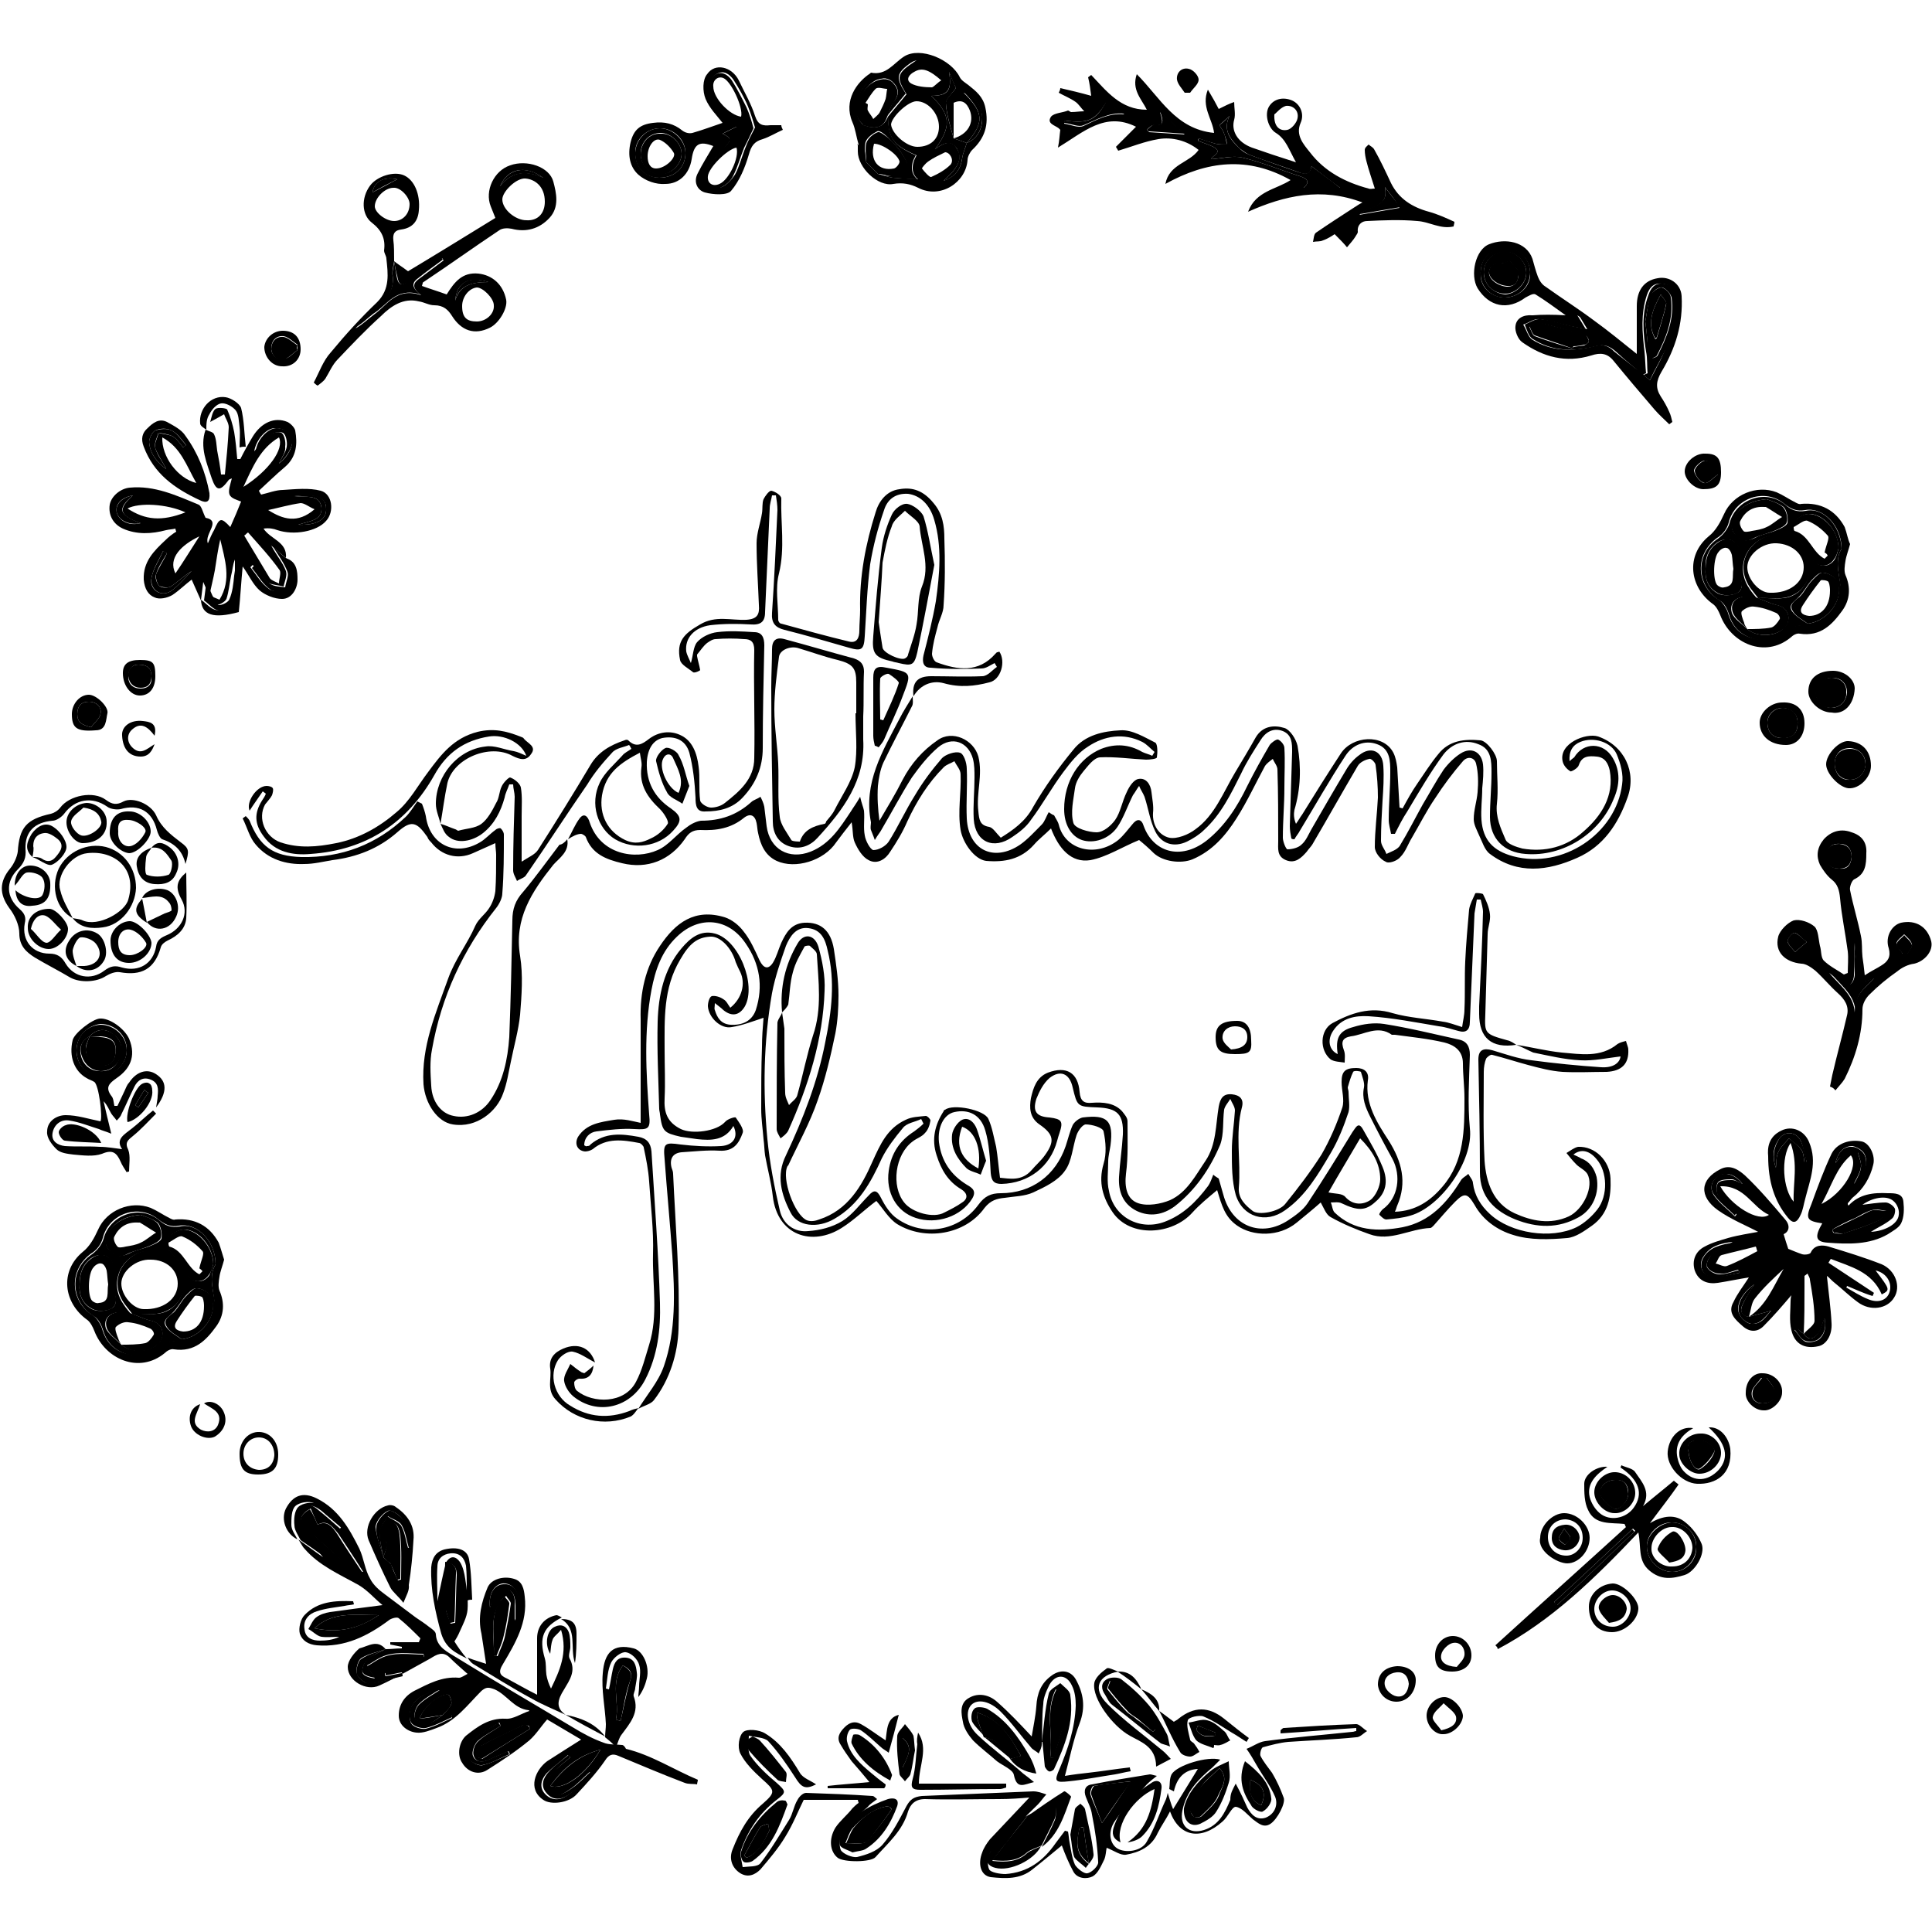 <svg xmlns="http://www.w3.org/2000/svg" xmlns:xlink="http://www.w3.org/1999/xlink" id="Layer_1" x="0px" y="0px" viewBox="0 0 250 250" style="enable-background:new 0 0 250 250;" xml:space="preserve"><g>	<path d="M196.2,135.2c2,0.3,3.9,0.8,5.9,1c2.4,0.2,5,0.7,7.2-1.1c0.3-0.2,0.7-0.3,1.1-0.4c0.1,0.4,0.3,0.8,0.3,1.1  c0.1,1.9-0.9,2.8-2.8,2.9c-1.9,0-3.8,0.1-5.7,0c-1.5-0.1-3-0.5-4.5-0.9c-1.5-0.4-3-0.9-4.6-1.3c-0.2-0.1-0.7,0.3-0.8,0.5  c-0.2,0.5-0.3,1.1-0.3,1.7c0,3.8-0.1,7.6,0.1,11.5c0.2,2.8,1.1,5.5,3.9,6.8c2.2,1,4.6,1.5,7,0.4c1.9-0.9,3.3-3.9,2.4-5.5  c-0.3-0.5-1-0.8-1.4-1.2c-0.5-0.5-0.9-1-1.3-1.5c0.5-0.3,1-0.7,1.5-0.8c2.2-0.1,4.1,1.8,4.2,4.1c0.1,2.4-0.3,4.6-2.4,6.1  c-1,0.7-2.1,1.5-3.2,1.6c-2.3,0.2-4.8,0.3-7-0.4c-2-0.6-3.9-1.9-5-3.9c-0.9-1.5-1.3-1.6-2.5-0.4c-1,1-1.9,2.1-2.8,3.1  c-0.1,0.1-0.3,0.3-0.4,0.3c-2.7,0.1-5.2,1.8-7.9,0.8c-1.7-0.6-3.4-1.3-5-2.2c-0.6-0.3-0.9-1.2-1.3-1.9c-0.9,0.8-2,1.7-3.1,2.6  c-2.3,1.9-5.7,1.8-7.7,0.4c-1.6-1.1-2-2.6-2.6-4.6c-1.2,1-2.3,1.9-3.2,2.9c-2.6,2.9-8,3.3-10.3,0c-1.3-1.9-1.9-3.9-1.2-6.3  c0.4-1.3,0.3-2.8,0-4.2c-0.1-0.5-1.5-0.9-2.3-0.9c-0.4,0-1,0.8-1.2,1.4c-0.5,1.5-0.6,3.4-1.5,4.6c-0.9,1.3-2.6,2.1-4.1,2.8  c-1.1,0.5-2.4,0.5-3.7,0.7c-1,0.1-1.8,0.3-2.6,1.3c-2.5,3.5-7.7,4.3-11.3,2.1c-1.1-0.7-1.9-2.1-2.7-3c-1.5,1.1-2.9,2.5-4.5,3.5  c-3.8,2.4-8.3,1-8.9-4.1c-0.2-1.8-0.7-3.6-1-5.3c-0.1-0.7-0.1-1.4-0.2-2.1c-0.1-1.3-0.3-2.6-0.3-3.9c0-2.7,0-5.4,0.1-8  c0-1.3,0.1-2.6,0.2-3.8c-1.5,0.5-2.8,1-4.1,1.2c-1.4,0.3-3-1.2-3.1-2.7c0-0.5,0.2-1.2,0.5-1.3c0.4-0.1,1.1,0.1,1.5,0.4  c0.4,0.2,0.6,0.7,0.9,1.1c1.5-1.2,2-3.1,1.3-4.6c-0.2-0.4-0.4-0.8-0.6-1.3c-0.5-1.8-2-3.4-3.3-3.3c-1.7,0.1-2.7,0.9-3.9,3  c-2.2,3.7-2,7.7-2,11.7c0,2.1,0.1,4.2,0,6.2c-0.1,1.8,0.3,3.1,2.1,4c1.5,0.7,4.6,0.3,5.7-0.9c0.3-0.4,1.3-0.7,1.4-0.6  c0.4,0.6,1.1,1.5,0.9,2c-0.5,1.4-1.2,2.4-3,2.3c-1.6-0.1-3.3,0.1-4.9,0.2c-1.1,0.1-1.6,0.8-1.3,2c0.1,0.3,0.2,0.5,0.2,0.8  c0.3,6.7,0.9,13.4,0.7,20.1c-0.1,3.1-1.1,6.5-3.2,9.2c-0.4,0.5-1.3,0.7-2,1.1c1.1-1.8,2.6-3.5,3.3-5.5c1.6-4.6,1.4-9.5,1.1-14.3  c-0.3-4.2-0.7-8.4-1-12.5c-0.2-2.1,0-2.2,2.1-1.9c1.7,0.2,3.5,0.3,5.2,0.2c1.6-0.1,2.3-1.2,1.6-2.6c-1.1,1.9-2.9,1.9-4.7,1.7  c-0.7-0.1-1.4-0.2-2.1-0.3c-2.2-0.5-2.4-0.7-2.7-2.9c0-0.2-0.1-0.5-0.1-0.7c-0.1-3.8-0.3-7.6-0.2-11.3c0.1-3.4,0.8-6.8,3.1-9.5  c1.1-1.3,2.4-2.4,4.3-1.9c3.1,0.8,5.4,6.6,3.9,9.4c-0.7,1.2-1.7,1.4-2.8,0.5c-0.3-0.3-0.6-0.5-1.1-0.9c0,0.5-0.1,0.7,0,0.9  c0.3,1,0.8,1.8,2,1.9c1.6,0.1,2.8-0.5,3.3-1.9c1-3.1,0.5-6-1.3-8.6c-2.2-3.3-6-3.7-8.9-0.9c-2,1.9-2.8,4.3-3.3,6.9  c-1,5.3-0.7,10.7-0.3,16.1c0.2,1.9-0.1,2-1.9,1.9c-1.6-0.1-3.3,0.1-4.9,0.3c-0.9,0.1-1.6,0.8-1.6,1.8c0.2,0.1,0.3,0.2,0.3,0.1  c0.2,0,0.4,0,0.5-0.2c1.9-1.6,4-1.4,6.2-1c1.1,0.2,1.6,0.8,1.7,1.9c0.4,6.5,0.9,13.1,1.1,19.6c0.1,3.4-0.3,6.8-1.9,9.9  c-1.9,3.7-6.2,4.7-9.3,2.2c-0.6-0.5-1.1-1.3-1.2-2c-0.1-0.7,0.5-1.5,0.8-2.2c0.5,0.4,1,0.8,1.5,1.1c0,0,0.1,0,0.3,0.1  c0.4-0.3,0.8-0.6,1.2-1c-0.1,1.1-0.6,1.8-1.8,1.7c-0.3,0-0.7,0.3-0.7,0.5c0,0.4,0.1,0.9,0.4,1.1c2,1.6,6.1,1.7,7.6-1.2  c0.8-1.5,1.2-3.2,1.7-4.8c1.2-3.8,0.4-7.8,0.5-11.7c0.1-3.1-0.3-6.3-0.5-9.4c-0.1-1.5-0.4-3-0.7-4.4c0-0.2-0.4-0.6-0.6-0.6  c-2.1-0.4-4.2-0.7-6,0.8c-0.3,0.2-0.7,0.3-1,0.3c-1-0.1-1.4-1-0.9-1.9c1.1-1.7,2.9-1.9,4.7-2.2c1.2-0.2,2.4,0.2,3.4,0.4  c0-3.1,0-6.2,0-9.4c0-1.3,0-2.6,0-4c-0.1-3.4,0.6-6.7,2.5-9.5c2-3,4.5-4.9,8.4-3.7c0.9,0.3,1.8,1,2.4,1.8c0.9,1.1,1.5,2.5,2.1,3.8  c0.5,1,1.1,1.2,1.7,0.3c0.5-0.8,0.7-1.7,1.1-2.6c0.6-1.3,1.3-2.5,3-2.6c2.1-0.1,3.4,1,3.8,3.4c0.3,2,0.6,4,0.6,6  c0,1.6-0.1,3.3-0.4,4.9c-0.6,2.9-1.3,5.9-2.3,8.7c-1,2.9-2.5,5.6-3.8,8.4c0,0-0.1,0.1-0.1,0.1c-0.8,1.6,0.9,6.3,2.5,7  c0.5,0.2,1.1,0.1,1.6-0.1c3.7-1.2,5.5-4.3,6.9-7.5c1-2.2,1.9-4.3,4.3-5.4c0.8-0.4,1.7-0.4,2.6-0.5c0.2,0,0.6,0.4,0.6,0.6  c-0.1,0.6-0.3,1.2-0.7,1.6c-0.4,0.5-1.1,0.7-1.6,1.1c-2.3,1.7-2.8,5.8-1.1,7.9c1,1.3,3.8,2.1,5.2,1.3c0.8-0.4,1.6-0.8,2.3-1.3  c0.8-0.5,0.7-1.2-0.1-1.7c-1.7-1-2.6-2.5-3.2-4.4c-0.7-2.1-0.2-4,0.9-5.7c0-0.1,0.1-0.2,0.2-0.2c1-0.8,5.1,0,5.6,1.2  c0.5,1.1,0.7,2.4,1,3.6c0.2,1.2,0.3,2.5,0.5,4c1.2,0.1,2.8,0.5,4.1-1c0.5-0.6,1.2-1.2,1.7-1.9c1.3-1.8,1.2-2.7-0.7-4  c-1.3-0.9-1.3-2.2-1.1-3.4c0.3-1.3,0.7-2.7,2.2-3.3c2.4-0.9,3.9,0,4.1,2.5c0.1,1.2,0.6,1.5,1.6,1.4c1.4-0.1,2.9,0,3.9,1.1  c0.3,0.4,0.7,0.8,0.7,1.3c0,2.3,0.1,4.5-0.2,6.8c-0.2,1.7,0.1,3.3,1.6,3.8c1.2,0.4,2.9,0.1,4.1-0.4c2.2-1,3.3-3.2,4.6-5.1  c1.4-2.1,1.3-4.6,1.7-7c0.2-1.1,0.6-1.7,1.7-1.6c1,0.1,1.6,0.6,1.3,1.7c-0.9,3.4-0.1,6.9-0.4,10.4c-0.1,1.4,0.9,2.3,1.8,3  c0.8,0.6,3.4,0.1,4.2-0.9c1.7-2.1,3.3-4.2,4.7-6.4c1.1-1.9,2-4,2.7-6.1c0.3-1-0.1-2.2-0.1-3.3c0-1.4,0.5-1.8,1.9-1.8  c1,0,1.7,0.5,1.5,1.6c-0.4,3,1.2,5.5,2.7,7.8c1.7,2.7,2.4,5.4,1.1,8.4c-0.1,0.2-0.1,0.4-0.3,0.8c2.7-0.1,4.6-1.4,6.2-3.3  c2.8-3.3,2.8-7.3,2.8-11.4c0-1.5-0.2-3-0.2-4.5c0-1.7-1.2-2.4-2.4-2.7c-2.1-0.5-4.2-0.7-6.4-1c-0.1,0-0.3,0-0.4,0  c-1.8-1.3-3.6,0-5.3,0.2c-1.1,0.2-1.3,0.7-0.9,1.8c0.2,0.5,0.1,1.1,0.1,1.6c-0.6-0.1-1.3-0.1-1.8-0.4c-1.5-1.2-1.4-3.8,0.2-4.7  c2.4-1.3,4.9-2.2,7.8-1.3c2.1,0.6,4.3,0.7,6.5,1.1c0.8,0.1,1.5,0.4,2.5,0.7c0.1-0.8,0.3-1.5,0.3-2.3c0.1-2.1,0-4.1,0.1-6.2  c0.1-2.2,0.3-4.5,0.5-6.7c0.1-0.7,0.5-1.4,0.8-2.1c0.1-0.1,0.9,0,1,0.1c0.4,0.8,0.8,1.7,0.9,2.6c0.1,0.9-0.3,1.7-0.3,2.6  c-0.1,3.4-0.2,6.9-0.3,10.3c-0.1,2.5-0.1,2.6,2.8,3.4C195.5,134.7,195.9,135,196.2,135.2c-3.2,0.5-4.8-0.9-4.8-4c0-0.3,0-0.7,0-1  c0.2-4.1,0.4-8.1,0.5-12.2c0-0.5-0.2-1.1-0.3-1.6c-0.2,0-0.4,0-0.5,0c-0.1,0.6-0.2,1.2-0.3,1.8c-0.2,4.7-0.4,9.3-0.6,14  c0,1.1-0.5,1.5-1.5,1.2c-0.8-0.2-1.6-0.5-2.5-0.6c-3-0.5-6-1.1-9.1-1.3c-1.7-0.1-3.5,0.2-4.6,1.9c-0.8,1.2-0.5,2.5,0.6,3  c-0.3-2,0.1-3,2-3.5c1.3-0.4,2.7-0.6,4-0.4c3.2,0.5,6.4,1.3,9.6,2c1.1,0.2,1.5,0.9,1.5,2c-0.1,3.2-0.3,6.4,0,9.5  c0.5,4.2-3.8,10.2-7.7,11.3c-1,0.3-2,0.4-3.1,0.5c-0.3,0-0.6-0.3-0.9-0.6c-0.1-0.1,0.2-0.5,0.4-0.7c2.1-1.5,2.4-4.4,1.3-6.5  c-1-1.8-2-3.7-2.9-5.5c-0.6-1.2-1.1-2.4-0.8-3.8c0.1-0.6-0.2-1.3-0.4-2c-0.1-0.1-0.9-0.2-1,0c-0.3,0.6-0.5,1.3-0.7,2  c0,0.2,0.1,0.4,0.1,0.6c0,0.9,0.2,1.8,0,2.6c-0.6,1.8-1.3,3.6-2.3,5.3c-1.6,2.7-3.2,5.5-5.9,7.4c-2.5,1.8-5.5,0.9-6.4-2  c-0.5-1.8-0.5-3.8-0.5-5.7c0-1.7,0.3-3.5,0.4-5.2c0-0.5-0.4-1-0.6-1.5c-0.3,0.5-0.7,0.9-0.8,1.4c-0.2,1.5,0,3.1-0.5,4.5  c-1.3,3.1-3.2,5.9-5.9,8c-1.5,1.1-3.2,1.4-4.9,0.6c-1.8-0.9-2.4-2.5-2.3-4.4c0.1-1.8,0.4-3.7,0.5-5.5c0.1-2.6-0.7-3.4-3.3-3.5  c-2.6-0.1-2.6-0.1-3.2-2.6c-0.4-1.8-1.6-2.3-3-1.2c-0.8,0.7-1.3,1.7-1.7,2.7c-0.5,1.6,0,2.3,1.7,2.4c1.6,0.2,1.8,0.5,1.3,2  c-0.1,0.3-0.2,0.6-0.3,1c-0.9,3.4-3.7,5.5-7.2,5.6c-1,0-1.3-0.4-1.4-1.4c-0.1-1.9-0.2-3.8-0.7-5.5c-0.6-2.1-2.2-2.8-4-2.4  c-1.4,0.3-2.2,2-2,3.9c0.3,2.4,1.5,4.2,3.6,5.5c0.7,0.4,1.3,0.8,0.7,1.8c-1.4,2.3-4.6,3.4-7.3,2.5c-2.5-0.8-3.9-3.3-3.5-6.1  c0.3-2.2,1.4-3.9,3.3-5.1c0.4-0.3,0.8-0.6,1.2-1c-0.1-0.2-0.2-0.4-0.3-0.6c-0.8,0.4-1.9,0.5-2.4,1.2c-1,1.2-2,2.5-2.7,3.9  c-1.4,3.1-3,6-6.1,7.8c-2.2,1.3-4.8,1-5.7-0.8c-1.2-2.3-1.9-4.8-0.6-7.4c2.2-4.7,4.1-9.5,5.1-14.7c0.8-3.9,1.3-7.8,0.3-11.8  c-0.3-1.4-0.8-2.7-2.5-2.9c-1.6-0.2-2.4,1.1-2.9,2.3c-0.7,2-1.4,4-1.8,6.1c-1.1,6.3-1.2,12.6-0.6,18.9c0.3,3.1,0.9,6.2,1.6,9.2  c0.4,1.8,1.9,2.9,3.7,2.7c1.5-0.1,3.1-0.5,4.4-1.3c1.3-0.8,2.3-2.2,3.4-3.3c0.7-0.8,1.1-0.7,1.6,0.3c0.5,1,1.2,2.1,2.1,2.7  c3.4,2.4,8,1.6,10.5-1.8c0.8-1.1,1.6-1.5,2.9-1.5c4,0,7.1-2.3,8.4-6.1c0.3-0.9,0.5-1.8,0.9-2.7c0.2-0.4,0.8-0.9,1.3-1  c3.2-0.4,4,0.4,3.6,3.6c-0.1,0.7-0.3,1.4-0.3,2.1c0,1.3-0.2,2.6,0.1,3.8c0.6,3.4,4,5.2,7.2,4c2.4-0.9,4.1-2.6,5.6-4.6  c0.3-0.4,0.5-1,0.7-1.5c0.2,0.2,0.4,0.3,0.7,0.5c0.2,0.7,0.4,1.4,0.6,2.1c1.1,4.1,4.9,5.6,8.4,3.3c0.9-0.6,1.9-1.3,2.5-2.2  c2-3,3.9-6.1,5.8-9.2c0.5-0.7,0.8-1.4,1.4-0.3c0.9,1.6,1.8,3.1,2.5,4.8c0.8,1.9,0.4,3.4-0.9,4.5c-1.3,1.2-2.3,1.2-4.4,0.2  c-0.4-0.2-0.9-0.1-1.4-0.1c0.2,0.4,0.2,1,0.5,1.3c2.5,2.4,5.6,2.5,8.8,1.9c3.5-0.7,5.7-3.1,7.5-6c0.2-0.4,0.7-0.6,1-0.9  c0.2,0.4,0.6,0.8,0.6,1.2c0.2,1.6,1,2.9,2.2,4c2.7,2.5,7.9,3.3,11.2,1.7c1-0.5,2-1.4,2.7-2.3c1.4-1.8,1.3-4.9-0.1-6.5  c-0.9-1.1-2-1.4-3-0.6c0.4,0.2,0.7,0.3,1,0.5c1.1,0.4,1.7,1.3,2,2.4c0.4,2.1-0.5,4.2-2.3,5.2c-2.7,1.5-5.4,1.4-8.2,0.3  c-2.7-1.1-4.6-2.9-4.6-6.1c0-4.9-0.1-9.7-0.2-14.6c0-1.3,0.7-1.5,1.8-1.2c1.7,0.5,3.3,1.1,5.1,1.3c3,0.4,6,0.7,9,0.9  c1.6,0.1,2.4-0.6,2.5-1.4c-1.7,0.2-3.5,0.6-5.2,0.5c-2.1-0.1-4.1-0.6-6.1-1C197.7,135.9,197,135.5,196.2,135.2z M171.9,154.3  c0.9,0.2,1.8,0.1,2.2,0.6c1,1.1,2.3,1,3.2,0.4c0.7-0.5,1.3-1.8,1.3-2.7c0-2-1-3.7-2.6-5.3C174.6,149.7,173.2,152,171.9,154.3z"></path>	<path d="M73.5,108.6c0.5-0.9,0.9-1.9,1.5-2.7c0.6-0.8,1.1-0.2,1.3,0.5c1.4,4.2,5.9,4.9,8.8,3.6c1.4-0.6,2.4-2,3.7-2.9  c0.5-0.4,1.2-0.8,1.9-0.9c2.5,0,4.6-0.7,6.5-2.4c0.3-0.3,0.8-0.4,1.2-0.7c0.2,0.4,0.4,0.8,0.5,1.3c0.1,0.8,0.2,1.7,0.3,2.5  c0.4,3,2.9,4.4,5.7,3.3c2.5-1,3.8-3.1,5.2-5.2c0.3-0.5,0.7-1,1.2-1.9c0.2,0.9,0.4,1.3,0.5,1.8c0.1,1.1-0.1,2.2,0.1,3.2  c0.1,0.7,0.7,1.8,1.1,1.9c0.7,0,1.6-0.5,2-1.1c1.2-1.9,2.2-4.1,3.4-6c1-1.7,2.2-3.3,3.5-4.8c0.5-0.5,1.7-0.9,2.3-0.7  c0.5,0.1,0.9,1.3,0.9,2.1c0.1,2.1-0.1,4.2,0,6.4c0.2,4.1,3.5,5.7,6.9,3.4c1-0.7,1.9-1.7,2.8-2.6c0.4-0.4,0.6-1.1,0.9-1.6  c0.2,0.1,0.4,0.3,0.7,0.4c0.2,0.4,0.5,0.8,0.6,1.2c0.8,3.3,4.8,4.3,7.7,2c0.7-0.6,1.2-1.3,1.8-2c0.6-0.8,1.2-0.8,1.5,0.2  c1.2,3.3,4.7,4.5,8.1,1.9c2.4-1.9,4-4.4,5.3-7.1c0.9-1.8,1.9-3.6,2.9-5.3c0.2-0.3,0.9-0.8,1.1-0.7c0.4,0.2,0.8,0.7,0.8,1.1  c0.1,1.7,0,3.4,0,5.1c0,2.2-0.2,4.3-0.2,6.5c0,0.5,0.4,1.5,0.6,1.5c0.6,0,1.4-0.2,1.8-0.6c0.6-0.5,0.9-1.3,1.3-2  c1.5-2.6,3-5.2,4.5-7.7c0.4-0.7,1-1.4,1.7-1.9c1.5-1.2,3-0.5,3.1,1.4c0.1,1.5,0,3-0.1,4.5c-0.1,1.7-0.2,3.5-0.2,5.2  c0,0.6,0.5,1.1,0.7,1.7c0.6-0.3,1.3-0.5,1.7-1c1.1-1.8,2-3.6,3-5.4c0.9-1.5,1.7-3,2.7-4.5c0.6-0.8,1.4-1.6,2.2-2.1  c1.4-0.9,2.7-0.2,2.9,1.4c0.1,1,0,2.1-0.1,3.1c0,1.4-0.2,2.7-0.1,4.1c0.2,2.6,1.5,4,4.1,4.7c6.4,1.7,13.3-2.9,14.1-9.3  c0.2-1.3-0.2-2.7-0.7-3.9c-0.7-1.6-3-2.3-4.7-1.6c-1,0.4-1.5,1.2-1.4,2.5c0.3-0.3,0.5-0.4,0.6-0.5c1.2-2,3.8-2,5,0.1  c1,1.7,0.9,3.5,0.1,5.3c-1.8,4.5-6.6,7.5-11.4,7.1c-2.8-0.2-4.6-2-4.6-4.8c0-1.9,0.2-3.8,0.2-5.7c0-1.5,0-3.1-1.7-3.7  c-1.7-0.7-3.4-0.1-4.5,1.3c-1.7,2.3-3.2,4.9-4.7,7.4c-0.6,0.9-1.1,1.9-1.6,2.9c-0.2,0-0.3,0-0.5,0c-0.1-0.6-0.3-1.2-0.3-1.8  c0-2.1,0.2-4.1,0.2-6.2c0-1.4,0-3-1.7-3.6c-1.6-0.6-3.2,0.1-4.1,1.5c-2.1,3.2-3.9,6.4-5.9,9.7c-0.2,0.4-0.5,0.7-0.7,1.1  c-0.1,0-0.3,0-0.4-0.1c-0.1-0.5-0.2-1.1-0.2-1.6c0.1-3.2,0.2-6.4,0.3-9.6c0-1.1,0-2.2-1.2-2.7c-1.3-0.5-2.3,0.2-2.9,1.2  c-0.9,1.4-1.8,2.8-2.5,4.3c-1.3,2.6-2.6,5.3-4.8,7.3c-0.6,0.6-1.4,1.1-2.2,1.5c-1.7,0.8-3.3,0.3-4.1-1.3c-0.7-1.4-0.9-3-1.4-4.5  c-0.2-0.5-0.5-0.9-0.7-1.4c-0.3,0.4-0.5,0.8-0.8,1.2c-0.7,1.4-1.2,2.9-2,4.1c-1.1,1.6-3.1,2.2-4.6,1.7c-1.4-0.5-2.3-2-2.3-4  c0-3.6,1.9-6.6,4.8-7.8c1.8-0.7,3.6-0.6,5.3,0.4c0.4,0.2,0.9,0.3,1.3,0.5c0.1-0.2,0.2-0.3,0.3-0.5c-0.5-0.4-1-1-1.6-1.3  c-2.4-1.2-4.9-0.8-7,0.6c-1.3,0.8-2.3,2.1-3.2,3.3c-1.5,2-2.7,4.2-4.2,6.2c-0.6,0.9-1.5,1.6-2.4,2.2c-2.4,1.7-4.8,0.7-5-2.3  c-0.1-1.8,0.1-3.6,0.1-5.4c0-0.8,0-1.6-0.2-2.4c-0.6-2.2-2.7-3-4.5-1.5c-1.3,1.1-2.4,2.5-3.4,3.9c-1.4,2.2-2.6,4.5-3.9,6.7  c-0.2,0.4-0.5,0.7-0.9,1.4c-0.2-0.6-0.4-1-0.5-1.3c-0.1-0.3,0-0.7,0-1c-1-5.1,1.5-9.2,3.7-13.4c0.5-1,1.1-1.9,1.7-2.9c0,0,0,0,0,0  c0,0.4,0.1,1-0.1,1.3c-1.2,2.4-2.5,4.8-3.7,7.3c-0.4,0.9-0.6,2-0.7,3c-0.1,1.5,0,3,0.2,4.5c1-1.7,2.1-3.5,3-5.3  c1.1-2.1,2.6-3.8,4.5-5.1c1.9-1.4,4.7-0.1,5.3,2.1c0.6,2.4-0.3,4.7,0,7.1c0.1,1.1,0.2,1.8,1.4,2c0.5,0.1,0.9,0.8,1.5,1.4  c1.6-1,3.2-2.1,4.2-4c1.5-2.6,3.3-5.1,5.2-7.4c1.5-1.9,3.9-2.4,6.1-2.5c1.5-0.1,3.1,0.9,4.5,1.6c0.3,0.2,0.3,1.3,0.2,1.9  c0,0.2-0.9,0.3-1.4,0.3c-2-0.1-4-0.4-6-0.3c-0.8,0.1-1.5,1.1-2.1,1.8c-0.5,0.6-1,1.4-1.1,2.2c-0.2,1.5-0.6,3.1-0.2,4.5  c0.2,0.7,2,1.2,3,1.2c0.9,0,1.9-0.9,2.4-1.6c0.7-1,0.9-2.4,1.5-3.6c0.3-0.7,0.9-1.6,1.5-1.7c1-0.2,1.6,0.7,1.7,1.7  c0.1,0.9,0.3,1.8,0.2,2.7c-0.1,1.6,0.8,2.9,2.1,3.2c1,0.2,2.5-0.4,3.4-1.1c2.5-1.8,3.6-4.8,5.1-7.3c0.9-1.5,1.8-3,2.7-4.6  c0.9-1.5,2.4-1.6,3.7-1.2c0.7,0.2,1.5,1.4,1.7,2.3c0.5,2.8,0.4,5.6-0.4,8.3c-0.1,0.5-0.1,1.1,0.2,1.8c0.3-0.4,0.5-0.8,0.8-1.2  c1.6-2.6,3.3-5.3,5-7.9c1.5-2.3,5.5-2.6,6.8-0.1c0.3,0.6,0.4,1.2,0.5,1.9c0.1,1.7,0.2,3.4,0.3,5.2c0.1,0,0.3,0.1,0.4,0.1  c0.6-1.1,1.2-2.2,1.9-3.2c0.9-1.3,1.7-2.6,2.7-3.8c1.4-1.8,3.4-2,5.5-1.8c0.8,0.1,2.1,1.8,2.1,2.7c0,1.8,0.2,3.7,0,5.5  c-0.2,1.7,0.5,3.2,1.1,4.6c0.2,0.6,1.4,1,2.2,1.2c2.9,0.5,5.7-0.2,7.9-2.2c2.3-2,4-4.6,3.4-7.9c-0.2-0.9-0.6-1.7-1.7-1.8  c-1-0.1-1.9-0.1-2.3,1.1c-0.1,0.4-1,0.9-1.1,0.8c-0.5-0.3-0.9-0.8-1-1.3c-0.5-2.3,3-3.7,4.6-3.2c3.4,1.2,5,4.6,3.8,7.9  c-1.2,3.4-3.1,6.3-6.5,7.8c-3.8,1.7-7.7,2.2-11.3-0.5c-0.7-0.5-1-1.6-1.4-2.4c-0.3-0.7-0.7-1.4-0.7-2.1c0-1.2,0.4-2.3,0.5-3.5  c0.1-1.2,0.1-2.5-0.2-3.7c-0.2-0.8-1.1-1-1.7-0.3c-1.3,1.5-2.5,3.1-3.6,4.8c-1.1,1.6-2,3.4-3,5.1c-0.5,0.8-0.8,1.8-1.5,2.5  c-0.4,0.5-1.5,0.9-1.9,0.6c-0.7-0.3-1.4-1.2-1.4-1.9c0-2.1,0.3-4.3,0.4-6.4c0-1.4-0.1-2.8-0.3-4.2c0-0.3-0.6-0.9-0.8-0.8  c-0.5,0.1-1.2,0.4-1.5,0.9c-2,3.4-3.9,6.8-5.9,10.2c-0.2,0.3-0.5,0.6-0.7,0.9c-0.7,0.8-1.5,1.6-2.7,1.1c-1.2-0.5-1-1.5-1-2.5  c0-3.1,0-6.1-0.1-9.2c0-0.5-0.4-0.9-0.6-1.4c-0.4,0.3-0.8,0.6-1,0.9c-1.2,2.2-2.3,4.6-3.7,6.8c-1.4,2.2-3.1,4.2-5.7,5.3  c-1.5,0.6-3.8,0.3-5-0.8c-0.7-0.7-1.4-1.3-1.9-1.7c-2.2,0.9-4.2,2.2-6.3,2.6c-2.5,0.4-4.1-1.5-5.1-4.1c-0.8,0.8-1.6,1.4-2.2,2.1  c-1.7,1.9-3.8,2.3-6.2,2.1c-1.5-0.2-3-2.3-3.3-4c-0.4-2.4,0.1-4.8,0-7.2c0-0.6-0.5-1.1-0.8-1.7c-0.5,0.3-1,0.4-1.4,0.8  c-2,2-3.5,4.4-4.7,7c-0.6,1.4-1.4,2.7-2.2,3.9c-0.6,1-1.7,1.7-2.8,1.1c-0.8-0.4-1.4-1.4-1.8-2.3c-0.3-0.7-0.2-1.5-0.4-2.6  c-0.8,1-1.4,1.8-2,2.6c-1.6,2.4-5.3,3.5-7.7,2.4c-1.5-0.7-2.1-2.1-2.4-3.6c-0.1-0.4-0.1-0.8-0.2-1.3c-0.2-1-0.8-1.3-1.6-0.7  c-1.7,1.4-3.6,1.7-5.7,1.6c-1,0-1.5,0.4-2,1.2c-1.9,2.7-4.8,3.9-8.1,3.1c-2.1-0.5-3.9-1.2-4.7-3.4c-0.1-0.2-0.5-0.4-0.6-0.4  C74.7,107.9,74.1,108.2,73.5,108.6L73.5,108.6z"></path>	<path d="M26.6,55.6c0.4,0.2,1,0.3,1.1,0.6c0.3,0.6,0.3,1.4,0.4,2.1c0.2,1,0.4,2.1,0.5,3.1c0.2,0,0.3,0,0.5,0c0.2-2,0.4-4,0.5-6.1  c0-0.6-0.4-1.1-0.6-1.7c-0.5,0.3-0.9,0.5-1.8,1c0.2-0.7,0.3-1.4,0.7-1.7c0.3-0.2,1.4-0.1,1.5,0.1c0.4,0.9,0.7,1.9,0.9,2.9  c0.2,1.2,0.3,2.4,0.4,3.5c0.1,0,0.3,0,0.4,0c0.5-1,1-1.9,1.6-2.9c1.1-1.8,2.8-2.6,4.5-1.9c0.4,0.2,0.9,0.7,1,1.1  c0.3,1.7,0.2,3.4-1.3,4.7c-1.2,1-2.3,2.1-3.4,3.1c0.1,0.2,0.2,0.4,0.3,0.5c0.9-0.2,1.9-0.6,2.8-0.6c1.6-0.1,3.4-0.3,4.9,0.1  c1.5,0.4,1.8,2.7,0.7,3.9c-1.2,1.4-4.2,1.9-6.3,1.2c-0.5-0.2-1.1-0.3-1.8-0.2c0.9,1.4,3.1,1.7,2.9,3.8c-0.6-0.5-1.1-0.9-1.9-1.6  c0.7,1.3,1.5,2.2,1.9,3.3c0.2,0.6-0.2,1.4-0.3,2c-0.7-0.2-1.5-0.2-2-0.5c-0.8-0.6-1.3-1.5-2-2.3c-0.1,0.1-0.2,0.2-0.3,0.3  c0.8,1,1.4,2.1,2.4,2.8c0.5,0.4,1.8,0.4,2.4,0c0.9-0.4,0.9-1.4,0.4-2.3c-0.3-0.5-0.4-1.1-0.7-1.7c1.5,0.4,1.6,1.7,1.6,2.8  c0,1.1-0.7,2.5-2,2.5c-1,0-2.2-0.5-2.9-1.1c-0.9-0.8-1.4-2-2.2-3.1c-0.2,2.1-0.3,4-0.5,5.9c-3.3,0.9-4.8,0.4-4.9-1.6  c0.9,0.6,1.7,1.9,3,1.1c1.3-0.7,1.4-2.1,1.4-3.4c0-1,0-1.9,0-2.9c-0.3,0.7-0.3,1.4-0.5,2.1c-0.2,1-0.3,2.1-0.6,3  c-0.2,0.4-0.9,0.8-1.4,0.8c-0.2,0-0.5-0.8-0.8-1.2c0.4,0.1,0.8,0.3,1.3,0.5c1.6-2.6,0.7-5.2,0.1-7.8c-0.3,1.3-0.5,2.7-0.7,4  c-0.2,1.1-0.5,2.2-0.7,3.3c-0.3-0.6-0.5-1.1-0.8-1.8c-0.1,0.8-0.2,1.6-0.3,2.4c-0.4-0.9-0.8-1.8-1.2-2.7c-0.8,0.6-1.6,1.4-2.5,2  c-0.7,0.4-1.7,0.6-2.3,0.3c-0.8-0.3-1.3-1.1-1.4-2.3c-0.1-2.3,1.3-3.7,2.8-5.1c0.4-0.4,0.9-0.8,1.4-1.1c0-0.1-0.1-0.2-0.1-0.4  c-0.4,0.1-0.8,0.1-1.2,0.2c-1.9,0.5-3.8,0.6-5.6-0.2c-1.3-0.6-1.9-1.8-1.7-3.1c0.2-1.1,1.4-2.1,2.6-2.2c3.2-0.3,6,1,8.9,2.2  c0.4,0.2,0.5,0.9,0.9,1.7c2.1,0.4-0.2,2.1,0.3,3.3c0.3-0.7,0.5-1.2,0.8-1.7c0.7-1.6,0.9-1.7,2.1-0.4c0.5-1.1,1-2.3,1.4-3.3  c-0.5-0.2-1.3-0.4-1.5-0.9c-0.2-0.5,0.1-1.3,0.3-2.1c-0.2,0.1-0.3,0.1-0.4,0.2c-1.1,1.5-1.6,1.5-2.2-0.2  C26.8,60,25.8,57.9,26.6,55.6L26.6,55.6z M36.1,56.6c-2.4,1.4-3.4,3.8-4.6,6.4C34.8,60.9,36.8,58.1,36.1,56.6z M32.1,68.9  c-0.2,0.1-0.3,0.3-0.5,0.4c1.1,1.8,2.2,3.7,3.3,5.5c0.2,0.3,0.8,0.5,1.2,0.7c0-0.6,0.3-1.3,0.1-1.7C35,72.1,33.6,70.6,32.1,68.9z   M16.5,65.8c2.3,1.5,4.4,1.7,7.5,0.5C21.6,65.2,18,65,16.5,65.8z M40.7,65.9c-0.7-0.3-1.3-0.8-1.8-0.8c-1.4,0.2-2.8,0.6-4.2,0.9  C36.6,67.2,38.5,67.8,40.7,65.9z M21.6,71.6c-0.2-0.1-0.4-0.2-0.5-0.3c-0.5,1.1-1.3,2.3-1.5,3.5c-0.3,1.5,1.2,2.5,2.5,1.7  c1-0.7,1.8-1.7,2.7-2.6c-1,0.6-1.8,1.4-2.7,2c-0.3,0.2-1.2,0.1-1.5-0.1c-0.3-0.3-0.5-1.1-0.4-1.5C20.6,73.3,21.2,72.5,21.6,71.6z   M22.7,74.2c1.1-1.6,2-3.1,3.1-4.8C23.5,70.5,21.7,72.2,22.7,74.2z M36.1,60c1.5-1.2,2.1-2.9,1.4-3.8c-0.3-0.5-1.2-0.8-1.9-0.8  c-1.2,0-2.5,1.6-2.7,3c0.6-0.7,1-1.5,1.7-2c0.5-0.4,1.4-0.6,1.8-0.4c0.4,0.2,0.6,1.2,0.5,1.8C37,58.5,36.5,59.1,36.1,60z   M38.6,67.9c2.4,0.1,3.7-0.7,3.6-2.1c0-1.4-1.2-1.9-4.1-1.6c1.5,0.2,3.3-0.3,3.5,1.5C41.7,67.4,40,67.4,38.6,67.9z M17.2,64.1  c-1.6,0.3-2.3,1.2-2.1,2.2c0.3,1.1,1.6,1.8,3.1,1.4C15.4,66.7,15.2,65.9,17.2,64.1z"></path>	<path d="M49.9,213.4c0.7,0,1.4-0.1,2.1-0.1c0-0.1,0-0.2,0-0.2c-0.5-0.1-1-0.2-1.5-0.3c0-0.1,0-0.2,0-0.3c1.2,0,2.5,0,3.7,0  c0.1-0.2,0.1-0.3,0.2-0.5c-0.9-0.9-1.8-1.8-2.8-2.6c-0.2-0.2-0.9,0-1.2,0.2c-2.8,2.1-5.8,3.6-9.4,3.3c-1.1-0.1-1.9-0.6-2.2-1.5  c-0.2-0.7,0.1-1.9,0.6-2.4c1.7-1.8,4-1.9,6.3-1.8c0,0.1,0.1,0.3,0.1,0.4c-0.4,0.1-0.8,0.1-1.2,0.2c-1.2,0.2-2.4,0.3-3.6,0.7  c-1,0.3-1.8,1.1-1.6,2.3c0.1,1.2,1.1,1.5,2,1.5c0.8,0,1.7-0.1,2.5-0.5c-0.8,0-1.5,0.1-2.3,0c-0.6-0.1-1.1-0.7-1.7-1  c0.3-0.5,0.6-1.2,1-1.5c0.5-0.4,1.2-0.6,1.8-0.7c2.2-0.3,4.4-0.6,6.8-0.9c-1-0.8-1.9-1.9-3.1-2.6c-2.5-1.4-5.1-2.5-7-4.7  c-0.3-0.3-0.5-0.8-0.8-1.2c1,0.7,1.9,1.4,3.2,2.3c-1.2-1.5-2.2-2.6-3.2-3.9c-0.6-0.8-0.6-1.8,0.3-2.5c0.9-0.7,1.6-0.3,2.3,0.3  c1,0.8,1.9,1.6,2.8,2.4c0.1-0.1,0.2-0.3,0.3-0.4c-1.2-1-2.3-2.1-3.7-2.9c-0.6-0.3-1.9-0.1-2.4,0.4c-0.5,0.5-0.5,1.6-0.5,2.4  c0,0.7,0.5,1.3,0.8,1.9c-1.5-0.7-2.2-2.6-1.5-4c0.9-1.7,2.2-2.2,4-1.3c2.8,1.4,4.2,3.9,5.5,6.5c0.6,1.3,0.7,2.7,1.4,3.9  c0.4,0.8,1.2,1.5,1.9,2c1.3,1,2.7,2,4,3c0.6,0.4,1.2,0.8,1.7,1.2c0.4,0.3,0.9,0.6,0.9,1c0.1,1.7,1.6,2.3,2.7,3c5,3.1,10,6,15,9  c1.3,0.8,2.6,1.5,4,2c0.7,0.3,1.6,0.2,2.4,0.3c0.2,0,0.4,0.3,0.5,0.5c3.3,0.8,6.2,2.7,9.3,4c0,0.2-0.1,0.4-0.1,0.6  c-0.5-0.1-1.1,0-1.6-0.2c-2.9-1.1-5.7-2.3-8.6-3.5c-0.7-0.3-1.2-0.2-1.7,0.6c-1.1,1.6-2.4,3-3.7,4.4c-1,1.1-3.3,1.4-4.3,0.7  c-2.1-1.4-1-3.9,0.5-5c1.4-0.9,2.8-1.8,4.4-2.8c-1.5-0.9-2.9-1.7-4.4-2.6c-0.8,0.9-1.4,1.9-2.3,2.7c-1.7,1.4-3.5,2.6-5.4,3.8  c-1.2,0.8-2.6,0.3-3.3-0.9c-0.7-1-0.4-2.7,0.5-3.5c1.5-1.2,3-2.3,5.1-2.2c1,0.1,2.1-0.7,3.1-1c0,0.1,0-0.1-0.1-0.1  c-1.9-0.2-2.8-2-4.4-2.7c-0.8-0.3-1.1-0.3-1.7,0.2c-1.8,1.8-3.3,3.9-5.8,4.8c-0.8,0.3-1.8,0.7-2.6,0.6c-1.1-0.1-2.3-0.9-2.3-2.2  c0-1.4,0.7-2.5,2-3.2c1.8-0.9,3.6-1.9,5.8-1.7c0.3,0,0.7-0.3,1.1-0.5c-0.9-0.8-1.6-1.4-2.3-2.1c-0.9-0.9-1.7-0.4-2.5,0.1  c-2.2,1.2-4.4,2.5-6.6,3.5c-1.7,0.8-4.1-0.6-4.1-2.4c0-0.8,0.8-1.8,1.5-2.4C47.7,213,48.8,212.1,49.9,213.4  c-1.1,0.4-2.3,0.6-3.2,1.2c-0.4,0.3-0.7,1.4-0.5,2c0.2,0.6,1.1,1.3,1.6,1.2c1.4-0.1,2.8-0.6,4.3-1c0-0.1-0.1-0.3-0.1-0.4  c-0.7,0.1-1.4,0.3-2.1,0.4c0-0.1,0-0.3-0.1-0.4c1.7-0.7,3.4-1.3,5.1-2c0-0.1-0.1-0.3-0.1-0.4c-1.9,0-3.8-0.4-5.6,0.5  c-0.6,0.3-1.1,0.7-1.7,1c0.3,0.5,0.7,1.1,1,1.6c-0.6-0.1-1.5-0.3-1.6-0.8c-0.1-0.5,0.3-1.4,0.8-1.8  C48.3,214.1,49.2,213.8,49.9,213.4z M57.3,221.9c-0.6,0.4-1.2,1-1.8,1.1c-0.6,0.1-1.5-0.2-1.8-0.6c-0.2-0.4,0.1-1.4,0.5-1.8  c0.8-0.8,1.8-1.3,2.7-1.9c-1.5,0.3-2.9,0.8-3.6,2.1c-0.3,0.6-0.4,1.6-0.1,2.2c0.3,0.5,1.3,0.8,1.9,0.7c1.2-0.3,2.3-0.9,3.4-1.4  c0-0.1-0.1-0.3-0.1-0.4C58,221.9,57.6,221.9,57.3,221.9c0.4-0.4,0.9-0.9,1.1-1.4c0.1-0.3-0.2-1.2-0.4-1.2c-1-0.2-3.3,1.7-3.7,3.1  C55.4,222.3,56.4,222.1,57.3,221.9z M41.1,197.3c-0.3-0.7-0.6-1.4-0.9-2.1c-1.3,0.7-1.6,1.5-0.7,2.3c2,2,4.2,3.9,6.3,5.7  c0.2,0.1,0.5,0.1,1.2,0.2c-1.2-1.9-2.2-3.4-3.2-4.9C43,197.5,42.3,196.6,41.1,197.3z M40.7,210.7c2.9,0.6,5.5,0.2,8.3-1.7  C45.9,209,43,208.5,40.7,210.7z M77.7,226.4c-3,0.8-4.9,2.5-6.5,4.7C72.9,231.7,75.8,229.7,77.7,226.4z M68.6,223.7  c-0.1-0.1-0.1-0.3-0.2-0.4c-0.2,0-0.5-0.1-0.6-0.1c-1.8,0.9-3.7,1.7-5.5,2.7c-0.3,0.2-0.3,1-0.4,1.5c0.2,0.1,0.3,0.1,0.5,0.2  C64.4,226.3,66.5,225,68.6,223.7z M73.8,227.4c-0.1-0.1-0.2-0.2-0.3-0.3c-0.9,0.8-1.9,1.5-2.8,2.4c-0.6,0.7-1,1.7-0.2,2.6  c0.8,0.9,1.9,0.9,2.8,0.3c1.2-0.8,2.2-1.9,3.3-2.8c-0.1-0.1-0.2-0.2-0.3-0.3c-0.8,0.7-1.6,1.6-2.5,2.2c-0.9,0.6-1.9,1.4-2.9,0.2  c-0.8-1.1,0.2-1.8,0.8-2.5C72.4,228.5,73.1,228,73.8,227.4z M64.8,223.3c-0.1-0.1-0.1-0.3-0.2-0.4c-1.2,0.8-2.6,1.5-3.6,2.4  c-0.4,0.4-0.5,1.6-0.3,2.2c0.2,0.5,1.3,1.1,1.8,0.9c1.2-0.3,2.3-0.9,3.5-1.4c-0.1-0.1-0.1-0.3-0.2-0.4c-0.8,0.4-1.7,0.7-2.5,1.1  c-0.8,0.4-1.7,0.4-2-0.5c-0.2-0.5,0.1-1.5,0.6-1.9C62.6,224.6,63.8,224,64.8,223.3z"></path>	<path d="M57,106.6c0.7,0.2,1.3,0.5,1.9,0.7c0.1,0,0.3,0.2,0.4,0.2c1-0.3,2.2-0.3,3-0.9c0.8-0.6,1.4-1.7,1.9-2.7  c0.4-0.6,0.4-1.5,0.7-2.1c0.2-0.5,0.9-1.2,1.1-1.2c0.6,0.2,1.3,0.8,1.4,1.3c0.2,1.2,0.1,2.4,0.1,3.7c0,1.8,0,3.6,0,5.9  c0.9-0.6,1.7-0.9,2.1-1.5c2.3-3.6,4.6-7.3,6.8-11c1-1.7,2.6-2.6,4.4-3.2c0.2-0.1,0.4-0.1,0.5,0c1,1,1.8,0.5,2.7-0.2  c1.2-0.9,2.7-1.1,4-0.5c1.6,0.7,2.2,2.4,2.4,4.1c0.2,1.4,0,2.9,0.2,4.4c0.1,0.4,0.9,0.9,1.4,0.9c0.6,0,1.3-0.2,1.8-0.6  c1.9-1.5,3.8-3.1,3.8-5.8c0.1-4.7-0.1-9.3,0-14c0-1.1-0.5-1.4-1.3-1.4c-1.2-0.1-2.5-0.1-3.7,0c-0.4,0-0.8,0.3-1.1,0.5  c-0.5,0.4-0.8,0.9-1.3,1.5c0,0,0,0.1,0,0.2c0.1,0.6,0.3,1.2,0.4,1.8c0,0.1-0.7,0.4-0.9,0.3c-0.6-0.5-1.6-1-1.7-1.6  c-0.5-2.4,0.5-3.4,2.6-4.6c2-1.2,4-0.5,6-0.6c1.4-0.1,1.7-0.7,1.6-1.9c-0.1-2.7-0.3-5.3-0.3-8c0-1.3,0.5-2.6,0.7-3.9  c0.1-0.6,0-1.3,0.2-1.8c0.2-0.4,0.7-1.1,1-1.1c0.5,0.1,1.3,0.6,1.3,1c-0.1,3.2,0.5,6.4-0.3,9.7c-0.5,1.9-0.1,4-0.1,6  c0,0.2,0.2,0.5,0.4,0.5c2.9,0.8,5.8,1.6,8.7,2.3c1.1,0.3,1.4-0.5,1.4-1.4c0-0.9,0.1-1.8,0.1-2.7c-0.1-4.3,0.7-8.5,2-12.6  c0.4-1.4,1.4-2.8,3.1-3c1.7-0.3,3.1,0.2,4.4,1.8c1.2,1.4,1.4,3,1.4,4.6c0.1,2.9,0.1,5.8-0.1,8.6c0,1-0.6,1.9-0.8,2.9  c-0.3,1.1-0.6,2.2-0.7,3.4c0,0.4,0.3,1,0.6,1.1c2.7,1,5.4,1.4,7.6-1.1c0.1-0.1,0.1-0.1,0.2-0.2c0.1,0,0.2,0,0.3-0.1  c0.9,1.3,0.2,3.7-1.3,4c-1.9,0.5-3.8,0.7-5.9,0.1c-1.5-0.4-3,0.2-3.9,1.7c0,0,0,0,0,0c-0.2-1.8,0.5-2.6,2.3-2.6  c2.2,0,4.4,0.1,6.6,0c0.7,0,1.3-0.8,1.9-1.2c-0.1-0.2-0.2-0.3-0.3-0.5c-0.6,0.3-1.1,0.7-1.7,0.7c-2.2,0.1-4.4,0.1-6.6-0.1  c-0.9,0-1.1-0.7-0.9-1.6c0.6-2.3,1.2-4.7,1.6-7c0.5-3.5,0.8-7.1-0.2-10.5c-0.6-2.1-1.9-3.2-3.4-3.4c-1.7-0.1-2.7,0.8-3.1,2.1  c-0.8,2.3-1.4,4.6-1.8,7c-0.4,3.1-0.5,6.2-0.7,9.3c-0.1,1.8-0.4,2-2.1,1.5c-2.8-0.8-5.5-1.6-8.3-2.3c-1.2-0.3-1.7-0.9-1.6-2.2  c0.3-4.4,0.5-8.9,0.7-13.3c0-0.6-0.1-1.3-0.2-1.9c-0.2,0-0.4,0-0.5,0c-0.1,0.6-0.3,1.1-0.3,1.7c-0.2,4.5-0.4,9-0.6,13.4  c0,1.3-0.6,1.7-1.9,1.6c-1.7-0.1-3.5-0.1-5.2,0.1c-2.1,0.3-3.3,1.7-3.1,3.4c0.1,0.5,0.4,1,0.6,1.5c0.3-1,0.3-2.1,0.8-2.7  c0.6-0.7,1.7-1.2,2.6-1.3c1.6-0.2,3.2-0.1,4.8,0c1,0,1.3,0.7,1.3,1.7c-0.1,4.4-0.2,8.9-0.2,13.3c0,2.5-0.9,4.6-2.6,6.4  c-1.3,1.4-3,1.8-4.8,1.8c-1.2,0.1-1.3-0.8-1.3-1.8c-0.1-1.9-0.3-3.9-0.8-5.8c-0.5-1.7-1.9-2.2-3.5-1.9c-1.2,0.3-1.9,1.4-2,3.1  c-0.1,2.6,1,4.6,3.1,6c1.4,1,1.5,1.6,0.3,2.9c-1.9,2.1-5.1,2.5-7.5,1.1c-2.3-1.4-3.3-4.6-2-7.3c0.6-1.3,1.9-2.4,2.9-3.5  c0.3-0.4,0.8-0.6,1.2-0.9c-0.1-0.2-0.2-0.4-0.3-0.5c-0.7,0.3-1.7,0.4-2.2,1c-1.2,1.3-2.3,2.6-3.2,4.1c-2.7,3.9-5.2,7.8-7.9,11.7  c-0.2,0.4-0.8,0.5-1.2,0.8c-0.2-0.5-0.5-0.9-0.5-1.4c0-3.2,0.1-6.3,0.2-9.5c0-0.5-0.2-1.1-0.2-1.6c-0.2,0-0.3,0-0.5,0  c-0.2,0.6-0.5,1.1-0.6,1.7c-0.5,1.8-1.3,3.4-2.8,4.6c-1.4,1.1-3.3,1.4-4.4,0.5C57.5,107.9,57.3,107.2,57,106.6L57,106.6z   M82.8,97.4c-2.5,1.3-4.4,2.6-4.9,5.5c-0.4,2.5,0.7,4.7,3,5.8c1.3,0.6,2.3,0.3,3.3-0.2c0.9-0.4,1.7-1.1,2.2-1.9  c0.2-0.3-0.5-1.4-1-1.9c-1.6-1.5-2.7-3.1-2.4-5.4C83.1,98.7,82.9,98.2,82.8,97.4z"></path>	<path d="M188.1,29.3c-1.7,0.4-3.1-0.6-4.7-0.7c-2.2-0.2-4.4-0.1-6.5,0c-0.7,0-1.3,0.5-1.2,1.4c0,0.2-0.2,0.4-0.3,0.6  c-0.3,0.5-0.7,0.9-1.1,1.4c-0.4-0.5-0.9-1-1.6-1.7c-0.3,0.2-0.9,0.6-1.5,0.8c-0.4,0.2-0.8,0.1-1.3,0.2c0.1-0.4,0.1-1,0.4-1.2  c1.6-1.1,3.3-2.2,5-3.3c0.2-0.1,0.4-0.3,1-0.6c-5.3-2-10.1-0.9-14.8,1.2c1-2.7,3.7-2.9,5.5-4.1c-5.5-3.1-10.8-2.5-16.2,0.5  c0.5-2.6,3.1-2.7,4.3-4.4c-1.5-1.2-3.4-1.7-5.2-1.4c-1.8,0.3-3.5,1-5.2,1.5c-0.1-0.2-0.2-0.3-0.3-0.5c0.8-0.8,1.7-1.7,2.6-2.6  c-4-2-6.8,0.7-10.1,2.7c0.2-1,0.2-1.6,0.3-2.3c0,0-0.1-0.1-0.2-0.2c-0.5-0.4-1.6-0.6-1-1.5c0.4-0.5,1.5-0.5,2.2-0.8  c0.1,0,0.3,0.2,0.4,0.2c0.6,0,1.1-0.1,1.7-0.1c-0.4-0.4-0.7-0.9-1.1-1.2c-0.7-0.5-1.5-0.8-2.2-1.2c0.1-0.2,0.2-0.4,0.2-0.6  c1.3,0.3,2.6,0.6,4,1c-0.1-0.8-0.2-1.6-0.4-2.4c0.1-0.1,0.3-0.2,0.4-0.3c2,2.1,3.8,4.5,7.2,4.5c-0.7-1.4-2-2.6-1.3-4.6  c3,3,5,7.1,10,7.6c-0.2-1.8-1.7-3.4-0.8-5.6c0.6,1,1.1,1.9,1.4,2.5c0.8-0.4,1.4-0.7,2-0.9c0,0.8,0.2,1.6,0,2.3  c-0.4,1.4,0.4,2.9,2.3,3.6c1.7,0.6,3.5,1.2,5.7,1.9c-0.9-1.6-1.3-3-2.6-3.8c-1-0.6-1.5-2.4-0.9-3.4c0.6-1,1.8-1.3,3-0.8  c1.1,0.5,1.6,1.8,1.1,2.9c-0.7,1.6,0.4,2.8,1.2,3.8c1.9,2.5,4.6,3.9,7.6,4.7c0.2,0.1,0.5,0,0.8,0c-0.4-1.3-0.8-2.4-1.1-3.6  c-0.1-0.4-0.2-0.9-0.2-1.4c0-0.3,0.3-0.5,0.5-0.7c0.2,0.2,0.5,0.3,0.7,0.6c0.8,1.4,1.5,2.9,2.2,4.4c1,2,2.7,3.1,4.9,3.7  c1.1,0.3,2.2,0.8,3.3,1.3C188.2,29,188.1,29.1,188.1,29.3z M155.1,17.9c0,0.1-0.1,0.2-0.1,0.3c0.7,0.3,1.4,0.5,2,0.8  c1.3,0.7-0.1,1.1-0.3,1.6c1.5-0.1,2.9-0.5,4.1-0.2c2.5,0.6,4.9,1.6,7.4,2.4c0.9,0.3,1.4,0.7,0.5,1.5c1.5,0,3,0,4.7,0  c-1.4-1-2.5-1.9-3.7-2.8c-0.1,1.2-0.9,1.1-1.6,0.8c-2.2-0.8-4.4-1.5-6.5-2.3c-0.4-0.2-0.8-0.5-1.2-0.8c-1.2-1.2-2.2-2.4-1.3-4.2  c-0.4,0.4-0.9,0.8-1.3,1.2c0.2,0.4,0.5,0.7,0.6,1.1c0.2,0.4,0.2,0.9,0.4,1.4c-0.5,0-1,0-1.5-0.1C156.6,18.4,155.9,18.2,155.1,17.9z   M164.9,14.8c-0.1,1.7,0.8,2.2,1.7,2c0.5-0.1,1.2-0.9,1.3-1.5c0.2-1-0.6-1.7-1.5-1.6C165.7,13.9,165.2,14.6,164.9,14.8z   M137.8,15.6c0,0.1-0.1,0.3-0.1,0.4c0.8,0.1,1.8,0.6,2.5,0.3c1.7-0.8,3.3-1.7,5.3-1.5c-0.8-0.5-1.6-1-2.4-1.5  C141.7,15.6,140.7,16,137.8,15.6z M148.4,16.8c0.1,0.1,0.2,0.2,0.3,0.3c1.5,0.1,3,0.2,4.6,0.3c-0.9-0.8-1.9-1.7-3.2-2.9  c0.4,1.3,0.5,1.8-0.7,1.7C149.1,16.1,148.7,16.5,148.4,16.8z M179.2,24.2c0.6,2.8-2.1,2.4-3.3,3.6c1.8-0.3,3.4-0.6,5.2-0.9  C180.5,25.8,179.9,25.1,179.2,24.2z"></path>	<path d="M226.3,165.3c-1.3,0.2-2.7,0.5-4,0.7c-1.3,0.2-2.5-0.2-3-1.6c-0.4-1.3,0.1-2.5,1.3-3.1c0.9-0.5,2-0.8,3-1.1  c1.4-0.4,2.9-0.6,3.9-0.8c-1.5-0.8-3.5-1.6-5.2-2.8c-2.5-1.8-2.3-4,0.3-5.3c1.3-0.7,2.4,0.1,3.2,0.8c1.9,1.8,3.5,3.7,5.2,5.7  c0.7,0.8,0.5,1.6-0.2,1.9c0.2,0.7,0.4,1.3,0.6,1.9c0.5,0.2,1.2,0.5,1.8,0.7c0.4,0.1,1,0,1.1-0.2c0.5-1.1,1.6-1,2.3-0.8  c2.3,0.7,4.6,1.4,6.9,2.3c1.8,0.8,2.5,2.9,1.6,4.3c-0.9,1.5-3.1,1.8-4.7,0.6c-1.1-0.8-2-1.7-3-2.5c-0.4-0.3-0.7-0.7-1-0.9  c0.2,2,0.5,4.1,0.6,6.1c0.1,1.6-0.7,2.8-1.7,3c-1.8,0.4-3.1-0.3-3.5-2.1c-0.3-1.2-0.1-2.6-0.1-3.8c0-0.3,0.1-0.7,0.1-0.7  c-1.1,1.3-2.3,2.7-3.6,4c-0.8,0.8-1.8,0.8-2.7,0c-0.9-0.8-2-1.7-1.2-3.1C224.8,167.4,225.6,166.4,226.3,165.3z M226.3,170.4  c2.3-1.5,3.2-4,4.5-6.2c-1.3,1.2-2.6,2.4-3.7,3.8C226.6,168.6,226.6,169.5,226.3,170.4c-1-0.1-1.2-0.8-0.8-1.6  c0.4-0.9,0.9-1.7,1.5-2.6c-1.6,1.1-2.5,2.8-1.9,3.9c0.2,0.5,1,1.2,1.5,1.2c1.4,0.1,1.9-1,2.6-1.7  C228.2,169.9,227.3,170.1,226.3,170.4z M233.4,172.6c0.5-0.6,1.4-1.1,1.4-1.7c0-1.8-0.3-3.6-0.6-5.3c0-0.3-0.2-0.5-0.3-0.8  c-0.1,0.1-0.3,0.2-0.4,0.3c0,0.5,0,1,0,1.5C233.5,168.6,233.5,170.6,233.4,172.6c-0.3-0.2-0.6-0.5-0.9-0.7  c-0.1,0.1-0.2,0.2-0.3,0.2c0.5,0.5,0.8,1.2,1.4,1.5c0.5,0.2,1.4,0,1.8-0.3c0.8-0.7,0.9-1.7,0.7-2.7c-0.3,0.6-0.4,1.4-0.8,1.9  C234.8,173.2,234.1,173.6,233.4,172.6z M239,166.4c0,0.1-0.1,0.2-0.1,0.2c0.9,0.5,1.8,1.1,2.8,1.5c1.4,0.6,2.5,0.1,2.8-0.9  c0.4-1.2-0.4-2.5-1.8-2.8c1.9,2.5,1.9,2.5,0.8,3.1c-1.3-3-4.1-3.6-6.6-4.6c-0.1,0.2-0.2,0.3-0.3,0.5c2,1.3,3.9,2.6,5.9,3.9  c-0.1,0.1-0.1,0.3-0.2,0.4C241,167.3,240,166.8,239,166.4z M222.6,153.5c1.4,2.5,4.9,4.7,6.3,3.7  C226.7,156.2,225.8,153.4,222.6,153.5z M227.4,161.9c-0.1-0.2-0.1-0.4-0.2-0.6c-1.5,0.4-2.9,0.7-4.4,1.1c-0.4,0.1-0.5,0.7-0.8,1.1  c0.5,0.1,1.1,0.5,1.5,0.3C224.8,163.3,226.1,162.6,227.4,161.9z M225.1,164.7c-0.1-0.1-0.1-0.3-0.2-0.4c-0.8,0.2-1.6,0.6-2.4,0.5  c-0.6,0-1.4-0.4-1.6-0.9c-0.2-0.3,0.2-1.2,0.6-1.6c0.7-0.6,1.6-0.9,2.7-1.6c-1.7,0.2-2.9,0.6-3.7,1.8c-0.9,1.2-0.2,2.7,1.3,2.7  C222.9,165.2,224,164.9,225.1,164.7z M225.5,153.2c-1-1.3-2.2-1.6-3.1-1c-1,0.6-1.2,1.6-0.6,2.5c0.7,1,1.8,1.8,2.7,2.7  c0.1-0.1,0.2-0.2,0.2-0.3c-0.8-0.7-1.7-1.4-2.3-2.2c-0.3-0.4-0.4-1.4-0.1-1.8c0.3-0.4,1.2-0.4,1.8-0.4  C224.6,152.7,225,153,225.5,153.2z"></path>	<path d="M159.9,230.8c0.7,1.3,1.1,2.2,1.5,3.1c0.5,0.9,1.2,1.7,2.4,1.3c1.2-0.5,1.6-1.7,1.2-2.7c-0.6-1.4-1.6-2.7-2.4-4.1  c-0.4-0.7-0.8-1.4-1.3-2.1c0.8-0.3,1.6-0.9,2.4-1c3.7-0.5,7.5-0.8,11.3-1.2c0.2,0,0.3-0.1,0.5-0.1c0-0.1,0-0.3,0-0.4  c-3.3,0.2-6.6,0.5-9.8,0.7c0-0.1,0-0.3,0-0.4c0.1-0.1,0.3-0.3,0.4-0.3c3.1-0.2,6.2-0.4,9.4-0.5c0.4,0,0.9,0.6,1.4,0.9  c-0.5,0.3-0.9,0.8-1.4,0.8c-2.9,0.3-5.9,0.4-8.8,0.6c-1.1,0.1-2.2,0.4-3.3,0.7c-0.2,0.1-0.4,0.8-0.3,1.1c0.4,0.8,1,1.5,1.5,2.2  c0.6,1,1.1,2.1,1.5,3.2c0.3,0.7-0.8,2.8-1.7,3.4c-0.9,0.6-1.6-0.1-2.3-0.6c-0.7-0.6-1.4-1.5-2.2-1.6c-0.5,0-1,1.3-1.7,1.9  c-2.8,2.5-5.6,2-6.8-1.3c-0.5,1-1.1,1.8-1.6,2.8c-0.8,1.8-2.4,2.5-4.1,2.8c-0.7,0.1-1.5-0.5-2.5-0.9c-0.1,0.5-0.1,1-0.3,1.5  c-0.4,0.8-0.8,1.8-1.5,2.2c-0.8,0.4-2,0.3-2.5-0.6c-0.6-1.1-1.1-2.3-1.5-3.4c-1.1,0.9-2.4,2-3.8,3.1c-1.6,1.3-3.5,1.2-5.4,1  c-1.3-0.2-1.7-1.7-1.1-3.2c0.2-0.6,0.6-1.2,1-1.7c1.7-1.8,3.4-3.6,5.1-5.4c-1.2,0.1-2.5,0.2-3.9,0.2c-3.2,0-6.4,0.1-9.6,0  c-1.3,0-1.9,0.7-2.2,1.6c-0.7,2.5-2.6,4.1-4.2,5.9c-0.6,0.7-4.1,0.7-4.9,0.1c-1-0.8-1.2-2.4-0.3-3.9c0.6-0.9,1.5-1.6,2.2-2.5  c0.2-0.2,0.5-0.5,0.8-0.7c0-0.1-0.1-0.3-0.1-0.4c-2.2,0-4.4,0-7,0c-0.7,1.4-1.4,3.2-2.4,4.8c-0.9,1.5-2.1,2.9-3.2,4.2  c-0.7,0.7-1.6,1.1-2.6,0.5c-1.1-0.7-1.5-1.9-1-3.1c0.9-2.3,2-4.3,3.9-5.9c1.7-1.5,1.6-1.7-0.1-3.2c-1.1-1-2.2-2.1-2.8-3.3  c-0.4-0.8-0.2-2.3,0.4-2.8c0.5-0.4,2-0.3,2.8,0.2c2,1.2,3.3,3.1,4.5,5.1c0.4,0.7,1.4,1,2.1,1.5c-1.4,0.7-1.9,0.4-2.7-0.9  c-1.1-1.7-2.2-3.3-3.5-4.7c-0.5-0.5-1.7-0.5-2.5-0.7c0,0.9-0.2,2,0.2,2.6c0.9,1.3,2.2,2.5,3.4,3.5c1.2,1.1,1.3,1.2,0,2.2  c-2.2,1.7-3.7,3.9-4.6,6.5c-0.2,0.6,0.1,1.5,0.2,2.2c0.8-0.1,1.9,0,2.3-0.5c1.4-1.8,2.5-3.7,3.7-5.6c0.5-0.8,0.6-1.8,1.1-2.6  c0.2-0.4,0.7-0.9,1.1-0.9c2.9,0.1,5.8,0.2,8.6,0.4c0.2,0,0.3,0.2,0.6,0.4c-0.5,0.4-0.9,0.6-1.2,1c-1.1,1-2.3,1.9-3.2,3.1  c-0.4,0.6-0.6,1.8-0.3,2.5c0.3,0.5,1.5,1,2.1,0.9c1.2-0.3,2.5-0.7,3.3-1.6c1.3-1.5,2.2-3.3,3.1-5c0.5-0.9,1-1.2,2-1.3  c4.8-0.2,9.6-0.4,14.4-0.6c0.6,0,1.1,0.2,1.7,0.4c-0.4,0.4-0.7,0.9-1.1,1.3c-2,2-4.1,3.9-6,6c-0.5,0.5-0.6,1.8-0.3,2.4  c0.2,0.4,1.4,0.6,2.1,0.6c2.9-0.2,4.9-1.7,6.5-4c0.4-0.5,0.8-1.1,1.2-1.6c0.1,0,0.3,0.1,0.4,0.1c0.1,0.5,0.1,0.9,0.2,1.4  c0.2,1,0.3,2,0.7,2.9c0.3,0.5,1.2,1.2,1.6,1.1c0.6-0.1,1.5-1,1.4-1.5c-0.1-2.1-0.4-4.1-0.8-6.1c-0.1-0.8-0.5-1.5-0.8-2.3  c-0.3-0.8-0.1-1.5,0.8-1.6c2.5-0.5,5-0.9,7.5-1.3c0.2,0,0.4,0.1,0.9,0.2c-0.5,0.4-0.9,0.7-1.3,1.1c-1.4,1.6-3,3-4.1,4.7  c-1,1.4-0.7,3,0.3,3.6c1,0.6,3.1,0.4,3.8-0.9c1-1.7,1.6-3.6,2.4-5.3c0.1-0.2,0.2-0.5,0.3-1c0.3,0.9,0.4,1.4,0.7,2.1  c1.1-1.8,2.1-3.4,3.2-5.2c-1.7,0.1-2.7,1.1-3.1,2.9c-0.2-0.1-0.4-0.2-0.6-0.3c0.1-0.6,0-1.3,0.3-1.9c0.7-1.2,4.7-2.4,6.3-1.9  c-0.4,0.4-0.7,0.7-1,1c-1.8,1.5-3.4,3.1-3.9,5.6c-0.4,2,0.9,3.1,2.8,2.5c1.9-0.6,2.7-2.2,3.4-3.9  C159.2,232,159.5,231.6,159.9,230.8z M142.6,235.9c1.3-1.8,2.4-3.5,3.7-5.4c-1.8,0.2-3.3,0.4-4.8,0.6c-0.2,0-0.5,0.8-0.4,1.1  C141.5,233.4,142.1,234.6,142.6,235.9z"></path>	<path d="M51,33.8c0.5,0.4,1,0.7,1.8,1.3c3.5-2.1,7.4-4.5,11.3-6.9c-0.2-0.5-0.4-1-0.6-1.5c-0.8-2,0.4-4.6,2.5-5.3  c2.2-0.8,5.1,0.2,5.6,2.1c0.4,1.5,0.8,3.3-0.5,4.7c-1.3,1.4-3,1.9-4.9,1.4c-0.5-0.1-1.2-0.1-1.6,0.2c-3.3,2.2-6.5,4.5-9.8,6.7  c-0.1,0-0.1,0.2-0.2,0.5c1.1,0.4,2.1,0.7,3.2,1.1c1-1.6,2-2.9,4.1-2.7c1.8,0.2,3.2,1.4,3.6,3.4c0.2,1.1-0.9,3-2.1,3.6  c-2,1-3.7,0.4-4.9-1.5c-0.5-0.8-1.1-1.4-2.3-1.4c-0.7,0-1.3-0.4-2-0.5c-2-0.5-3.6,0.6-4.9,1.9c-2,1.8-3.8,3.7-5.6,5.6  c-0.7,0.7-1.1,1.7-1.6,2.5c-0.2,0.3-0.6,0.6-1,0.9c-0.2-0.1-0.4-0.3-0.5-0.4c0.7-1.3,1.2-2.8,2.2-3.9c1.9-2.3,3.9-4.5,6-6.5  c1.7-1.7,1.4-3.7,1.2-5.6c0-0.4-0.3-0.7-0.3-1.1c0.2-1.5-0.3-2.6-1.6-3.6c-1.3-1-1.4-3.2-0.2-4.8c0.9-1.2,3.1-1.9,4.4-1.3  c1.3,0.6,2.1,2.4,1.9,4.5c-0.1,1.4-0.8,2.3-2.3,2.5c-0.8,0.1-1.1,0.5-1,1.4C51,31.8,51,32.8,51,33.8c-0.1,0.7-0.3,1.3-0.2,1.9  c0.2,1.6-0.4,2.7-1.6,3.6C48,40.3,47,41.4,46,42.5c0.9-0.5,1.6-1.2,2.4-1.8c1.7-1.2,2.9-3.6,6.1-2.5c-1.3-1-1-1.6-0.3-2.1  c1.1-0.8,2.1-1.6,3.2-2.4c-0.1-0.1-0.1-0.2-0.2-0.3c-1.4,1-2.8,2-4.2,3c-1.1,0.7-1.4,0.5-1.6-0.7C51.2,35,51.1,34.4,51,33.8z   M70.5,26.1c0-2-1.3-2.9-2.5-3c-1.2-0.1-3,1.7-3,2.7c0,1.3,1.7,2.7,3.1,2.7C69.6,28.6,70.5,27.6,70.5,26.1z M53,26.4  c0-0.9-1.2-2.2-2.1-2.1c-1.1,0-2.4,1.3-2.4,2.4c0,0.8,1.4,1.9,2.5,1.9C52.1,28.6,53,27.7,53,26.4z M61.7,41.6c1.2,0,2.3-1,2.2-2.1  c0-0.9-1.4-2.3-2.2-2.3c-1,0.1-1.9,1.2-1.9,2.4C59.8,41.1,60.4,41.6,61.7,41.6z M64.7,24.1c1.4-1.8,3.2-2.2,5.6-1.1  C67.9,21.3,65.7,21.8,64.7,24.1z M58.9,38.9c0.6-2,2.1-2.4,4.3-2.4C60.6,35.7,59.1,36.6,58.9,38.9z M51.4,23.2  c-1.7-0.4-3,0.3-3.2,1.7C49.2,24.4,50.3,23.8,51.4,23.2z"></path>	<path d="M236.8,140.6c0.1-0.5,0.2-1,0.3-1.5c0.6-2.6,1.3-5.1,1.9-7.7c0.3-1.2-0.3-2.1-1.2-2.9c-1-0.9-1.9-2-2.9-2.9  c-0.5-0.4-1.2-0.9-1.8-0.9c-2.1-0.2-3.5-1.5-3-3.5c0.2-0.8,1.2-1.8,2-2.1c0.8-0.2,2,0.2,2.7,0.8c0.5,0.5,0.5,1.6,0.7,2.5  c0.2,0.6,0.1,1.5,0.5,1.9c0.7,0.7,1.7,1.2,2.6,1.8c0.2-0.1,0.3-0.1,0.5-0.2c0-0.9,0.1-1.9,0-2.8c-0.3-2.3-0.8-4.6-1-6.9  c-0.1-1-0.3-1.8-1.1-2.4c-0.6-0.5-1.1-1.2-1.5-1.9c-0.5-1.1-0.4-2.2,0.5-3.3c1-1.1,2.3-1.4,3.6-0.9c1.3,0.4,2,1.3,1.9,2.7  c0,1.5-0.1,2.7-1.6,3.4c-0.3,0.2-0.6,1-0.5,1.4c0.4,2,1,3.9,1.4,5.9c0.2,0.9,0.1,1.8,0.2,2.7c0.1,0.7,0.2,1.4,0.3,2.4  c0.9-0.6,1.6-0.9,2.2-1.3c0.8-0.5,1.2-1.1,0.9-2.2c-0.5-1.5,0.4-3,1.6-3.3c1.9-0.4,3.4,0.5,3.9,2.4c0.3,1.3-0.9,2.6-2.2,2.9  c-0.8,0.1-1.6,0.5-2.2,1c-1.3,0.9-2.5,1.9-3.6,3c-0.5,0.5-0.9,1.2-0.9,1.9c0,3.2-0.9,6.2-2.3,9c-0.3,0.5-0.8,1-1.2,1.5  C237.2,140.7,237,140.7,236.8,140.6z M240,122C239.9,122,239.9,122,240,122c-0.1,1.4-0.1,2.8-0.1,4.2c0,0.4-0.2,1-0.5,1.2  c-0.2,0.1-0.8-0.1-1.1-0.3c-0.3-0.1-0.5-0.4-0.8-0.6c-0.3-0.2-0.5-0.4-0.8-0.6c1.6,1.9,4,3.4,3.1,6.6c0.3-1.2,0.1-2.4,0.5-3.3  c0.4-1,1.4-1.7,2.2-2.6c-2,0.8-2.2,0.6-2.3-1.4C240.2,124,240,123,240,122z M239.6,110.9c0-1-0.5-1.7-1.5-1.7  c-1.1-0.1-1.7,0.5-1.7,1.6c0,1.1,0.6,1.6,1.7,1.6C239.1,112.5,239.5,111.9,239.6,110.9z M246.2,123.4c0.2,0,0.4,0,0.6,0  c0.2-0.4,0.7-0.9,0.6-1.2c-0.1-0.5-0.6-0.9-1-1.3c-0.4,0.4-1,0.8-1,1.2C245.4,122.5,246,123,246.2,123.4z M233.8,121.9  c-0.7-0.5-1.1-1.1-1.6-1.2c-0.3,0-0.9,0.8-0.9,1.1c0.1,0.5,0.6,0.9,1,1.4C232.7,122.8,233.1,122.5,233.8,121.9z"></path>	<path d="M111.1,18.7c-0.3-1-0.4-2-0.8-2.9c-1.2-2.8,0.6-5.2,2.3-6.3c0,0,0.1-0.1,0.1-0.1c2,0.4,2.9-1.2,4.3-2.1  c2.1-1.3,6.1,0.4,7.2,2.7c0.2,0.4,0.7,0.7,1.1,1c1,0.8,1.9,1.5,2.2,2.9c0.5,2.3-0.1,4-1.7,5.5c-0.3,0.3-0.6,0.9-0.6,1.3  c-0.2,2.9-3.5,5.1-6.4,3.6c-1-0.5-2-0.7-3.2-0.5c-2,0.4-4.6-2.1-4.6-4.2c0-0.3,0-0.7,0-1C110.9,18.8,111,18.8,111.1,18.7z   M114.9,15.1c0.8-1,1.6-1.9,2.4-2.9c-1.4-2.3-1.3-2.7,1.3-4.4c-0.6,0.2-1.3,0.4-1.7,0.8c-0.8,1.1-1.8,1.4-3.1,1.6  c-1.4,0.2-2.4,1.1-2.6,2.5c-0.3,1.2-0.7,2.6,0.7,3.6c-0.1,0.6-0.2,1.3-0.2,1.9c0.1,0.9,0.3,1.8,0.4,2.8c0.5,0.5,1,1,1.5,1.5  c0.7,0.2,1.3,0.4,2,0.5c1.1,0.1,2.2,0.1,3.2,0.2c-0.9-0.7-0.9-1.9-0.2-3.1C115.6,18.8,114.9,17.9,114.9,15.1z M125.1,18.5  c-0.6-0.2-1.1-0.4-1.7-0.6c1.8-0.5,2.7-2,2.1-3.6c-0.4-1-1-1.5-2.1-1c0,1.6,0,3.1,0,4.6c-0.4-1.5-0.9-3-1-4.5  c-0.1-0.6,0.8-1.3,1.3-2c-0.3-0.6-0.6-1.3-0.9-2.1c0.4,2.3-0.1,3.1-2.3,3.1c2.6,2.5,2.6,4,0.5,6.9c1.1-0.8,2.1-1.3,2.8-0.1  c0.8,1.1,0.2,2.1-0.5,3c-0.2,0.2-0.4,0.4-0.6,0.6c-0.2,0.2-0.4,0.4-0.6,0.6c1.4-0.5,2.2-1.4,2.4-2.9  C124.6,19.8,124.9,19.2,125.1,18.5c1.3-0.5,2-1.7,2-3.2c-0.1-1.6-1-2.9-2.4-3.3C127.3,14.6,127.4,15.8,125.1,18.5z M118.7,19  c1.7,0,2.8-1,2.8-2.6c0-1.7-1.4-3.3-2.9-3.3c-1.1,0-3.2,2-3.3,3C115.4,17.3,117.3,19,118.7,19z M122.3,19.7  c-0.8,0.4-1.5,0.7-2.2,1.2c-0.3,0.2-0.8,0.8-0.8,0.9c0.3,0.4,1,1.2,1.2,1.1c0.9-0.4,1.8-0.9,2.5-1.6  C123.5,20.7,122.9,19.7,122.3,19.7z M121.8,10.4c-1.6-1.4-2.5-1.7-3.5-1.1c-0.6,0.3-1.2,1-0.4,1.5c0.7,0.4,1.8,0.5,2.7,0.5  C120.9,11.2,121.3,10.7,121.8,10.4z"></path>	<path d="M73.4,108.6c0.3,1.6-1,2.4-1.8,3.3c-2.8,3.5-5.1,7-4.3,11.8c0.4,2.5,0.2,5.1,0,7.6c-0.2,2-0.8,4.1-1.2,6.1  c-0.3,1.4-0.5,2.8-1,4.1c-0.8,2.3-3.4,4.5-6.5,4c-2-0.3-3.6-2.7-3.8-5.2c-0.3-4.9,1.6-9.2,3.2-13.7c0.9-2.5,2.5-4.5,3.5-6.8  c0.4-0.9,1.3-1.5,1.8-2.3c0.4-0.6,0.7-1.4,0.8-2.2c0.1-1.5,0.1-3.1,0.1-4.7c0-0.4-0.1-0.9-0.1-1.5c-1.1,0.5-2,0.9-2.9,1.3  c-2,0.9-4.1,0.3-5.4-1.4c-0.2-0.2-0.4-0.4-0.5-0.7c-1.4-2-2.1-2.2-3.9-0.6c-2.4,2.1-5.2,3.2-8.4,3.6c-1.2,0.2-2.4,0.5-3.6,0.5  c-2.4,0.1-4.7-0.6-6.3-2.5c-0.8-0.9-1.1-2.2-1.7-3.4c0.1-0.1,0.3-0.2,0.4-0.3c0.2,0.2,0.4,0.4,0.5,0.6c1.3,3.3,3,4.6,6.7,4.7  c5.2,0.1,9.7-1.6,13.5-5.2c0.6-0.6,1-1.3,1.5-2c0.2,0.1,0.4,0.2,0.6,0.3c0.2,0.5,0.4,1.1,0.5,1.6c0.5,3.7,3.8,5.3,7,3.4  c0.7-0.4,1.3-1.1,2-1.6c0.2-0.2,0.6-0.3,0.7-0.2c0.2,0.2,0.4,0.5,0.4,0.8c0,2.5,0,5.1-0.2,7.6c0,0.6-0.4,1.4-0.8,1.9  c-4.3,5.4-7.1,11.5-8.3,18.3c-0.3,1.5-0.2,3.1-0.1,4.7c0.1,2.1,1.3,3.6,2.9,3.9c1.8,0.4,3.7-0.4,4.8-2.1c1.6-2.4,2.2-5.2,2.4-8.1  c0.2-5,0.3-10.1,0.4-15.1c0-1.5,0.4-2.6,1.4-3.7c1.6-1.9,3.1-4,4.7-6.1C72.7,109.3,73.1,109,73.4,108.6  C73.5,108.6,73.4,108.6,73.4,108.6z"></path>	<path d="M202.6,40.8c-1.4-1-2.6-1.9-3.9-2.7c-0.3-0.2-0.9,0.2-1.3,0.4c-2.3,1.7-4.7,1.2-6.2-1.2c-1-1.7-0.3-5,1.5-5.7  c2-0.8,4.8-0.4,5.6,1.9c0.2,0.7,0.4,1.5,0.7,2.3c0.2,0.5,0.5,1,1,1.3c2.1,1.5,4.3,2.9,6.3,4.4c1.8,1.3,3.5,2.7,5.5,4.3  c0-2.1,0-4.1,0-6.2c0-2,0.9-3.3,2.7-3.6c1.5-0.3,3,0.7,3.1,2.3c0.2,3.6-0.8,6.8-2.6,9.8c-0.7,1.2-0.8,2.1-0.1,3.2  c0.4,0.6,0.8,1.3,1.1,2c0.2,0.4,0.3,0.9,0.4,1.3c-0.1,0.1-0.3,0.2-0.4,0.3c-0.6-0.6-1.3-1.2-1.9-1.9c-1.8-2.1-3.5-4.1-5.3-6.3  c-0.8-1-1.7-1.1-2.9-0.7c-3.3,1-6.2,0.2-8.9-1.7c-0.6-0.4-1-1.5-0.9-2.1c0.1-1,1-1.5,2.2-1.4C199.6,40.7,200.9,40.7,202.6,40.8z   M213.5,49.2c0.7-1.4,1.8-3.2,2.4-5.2c0.6-1.8,0.8-3.7,0.9-5.6c0.1-0.9-0.7-1.6-1.8-1.7c-1.1-0.1-1.6,0.6-1.9,1.5  c-0.8,2.4-0.6,4.8-0.3,7.3c0.1,0.9,0.1,1.9,0.2,2.8c-0.2,0.1-0.3,0.1-0.5,0.2c-2.6-2.6-4.9-5.6-8.4-7.7c0.4,0.6,0.6,1,1.1,1.8  c-0.9-0.2-1.5-0.3-2-0.4c-1.3-0.3-2.6-0.7-4-0.9c-0.7-0.1-1.4,0.5-2.1,0.7c0.4,0.6,0.6,1.5,1.1,1.9c2.5,1.6,5.3,1.6,8.1,0.9  c1.1-0.3,1.8-0.1,2.6,0.7C210.5,46.8,212,47.9,213.5,49.2z M194.8,38.5c1.9-0.1,3.3-1.5,3.2-3.2c-0.1-2-1.5-3.2-3.4-3.1  c-1.9,0.1-3.1,1.4-3,3.4C191.6,37.2,193,38.5,194.8,38.5z"></path>	<path d="M193.5,212.9c5.6-5.1,11.3-10.2,16.9-15.3c-0.1-0.1-0.1-0.3-0.2-0.4c-1.7-0.2-3.8,0.2-4.7-1.8c-0.5-1-0.5-2.3-0.5-3.4  c0-1.2,1.6-2.3,3-2.2c-1.5,1-2.7,2.2-2.3,3.9c0.2,0.8,0.7,1.6,1.3,2.1c1.3,1.1,3.4,0.7,4.4-0.7c1.3-1.8,0.7-3.6-1.7-5.2  c0-0.1,0.1-0.2,0.1-0.3c0.6,0.3,1.5,0.4,1.8,0.9c0.8,1.2,2.1,2.5,1,4.4c1.3-1.1,2.7-2.2,4-3.3c0.2,0.2,0.4,0.3,0.6,0.5  c-1.1,1.6-2.3,3.1-3.7,5c1.7-1,3.3-1.2,4.6-0.1c0.9,0.7,1.7,1.8,2.1,2.8c0.5,1.3-0.9,3.6-2.2,4c-1.6,0.5-3.1,0.7-4.6-0.6  c-1.5-1.3-1-3-1.4-4.9c-5.6,5.9-11.2,11.4-18.2,15.1C193.8,213.2,193.7,213.1,193.5,212.9z M216.3,197c-1.7,0-3.2,1.5-3.2,3.1  c0,1.7,1.5,3.3,3.3,3.3c1.8,0,3.2-1.5,3.1-3.3C219.5,198.4,218.1,197,216.3,197z M201.1,207.3c0.1,0.1,0.2,0.3,0.4,0.4  c3.4-3.2,6.7-6.4,10.1-9.6c-0.1-0.1-0.2-0.2-0.3-0.3C207.8,201.1,204.5,204.2,201.1,207.3z"></path>	<path d="M239.2,156c1.4-1.5,3.2-1.7,5.1-1.6c0.9,0,1.9,0,2,1.1c0.1,0.9,0.1,2-0.3,2.8c-0.3,0.6-1.1,1-1.7,1.4  c-2.4,1.4-5.2,1.3-7.8,1.1c-1.6-0.1-1.7-0.8-0.7-2.5c-2-0.3-2.2-0.6-1.4-2.5c0.8-2.2,1.6-4.4,2.6-6.5c0.7-1.4,2.4-1.9,3.9-1.6  c1,0.2,1.8,1.8,1.5,3c-0.4,1.7-1.3,3.2-2.7,4.3c-0.2,0.2-0.4,0.5-0.6,0.7C239.1,155.8,239.1,155.9,239.2,156z M237.1,159.1  c0,0.1,0.1,0.3,0.1,0.4c0.4,0.1,0.9,0.2,1.3,0.1c1.6-0.5,3.1-1,4.6-1.7c0.4-0.2,0.7-0.8,1-1.2c-0.6-0.1-1.3-0.3-1.9-0.1  c-0.7,0.2-1.4,0.6-2.1,1C239.1,158,238.1,158.5,237.1,159.1z M235.7,155.8c2.8-1.4,4.9-4.9,3.8-6.3  C237.6,151.1,237,153.5,235.7,155.8z M242.1,159.4c1.8-0.1,3.5-1,3.6-2.2c0.1-0.6-0.2-1.4-0.7-1.8c-0.9-0.8-2.8-0.4-4,0.5  c0.9-0.1,1.9-0.3,3-0.3c0.4,0,1,0.4,1.2,0.8c0.1,0.4-0.1,1.1-0.4,1.3C244,158.4,243,158.8,242.1,159.4z M237.5,150.5  c0.3-0.3,0.5-0.8,0.8-0.9c0.7-0.3,1.4-0.4,2.1-0.6c0.1,0.7,0.5,1.4,0.4,2c-0.1,0.8-0.6,1.5-0.9,2.2c1-1.1,2-2.3,1.4-3.8  c-0.2-0.5-1-1-1.6-1.1C238.4,148.3,237.8,149.3,237.5,150.5z"></path>	<path d="M73.2,221.9c-1.5-0.7-3-1.3-4.4-2.1c-2.6-1.4-5.1-3-7.6-4.5c-0.3-0.2-0.5-0.5-0.7-0.8l0,0c0.8,0.3,1.5,0.5,2.4,0.8  c-0.2-1.3-0.4-2.6-0.6-3.9c-0.5-2.1,0-4.1,0.8-6c0.5-1.1,2.1-1.5,3.4-1.1c1.1,0.3,1.3,1.3,1.4,2.3c0.4,3.3-1.2,6-2.8,8.7  c-0.7,1.1-0.4,1.5,0.5,1.9c1.3,0.7,2.5,1.4,3.9,2.1c0-2.4,0-4.8,0-7.3c0-1.6,1-2.7,2.5-3c0.2,0,0.5,0.2,0.7,0.3l0,0  c-2.4,1.2-3,2.6-2.2,5.3c0.2,0.7,0.1,1.4,0.2,2.1c0.1,0.6,0.3,1.2,0.6,1.8c1.1-2.3,2.2-4.6,1.3-7.6c-0.5,0.6-1,0.9-1.1,1.3  c-0.2,0.5-0.2,1-0.3,1.8c-0.8-1.3-0.4-3.1,0.6-3.5c0.8-0.4,1.5-0.1,1.8,0.7c0.2,0.6,0.2,1.3,0.2,1.9c0,0.5-0.3,1.1-0.1,1.5  c0.9,1.6,0,2.8-0.7,4C72.1,220,71.9,221,73.2,221.9L73.2,221.9z M63.9,214.2c0.2,0,0.3,0.1,0.5,0.1c0.3-0.8,0.7-1.6,0.9-2.4  c0.3-1.4,0.6-2.9,0.8-4.4c0-0.3-0.4-0.6-0.6-1c-0.3,0.3-0.7,0.5-0.8,0.8C63.3,209.5,64,211.9,63.9,214.2z M63.4,208  c0.1-0.4,0.2-0.6,0.3-0.8c0.5-0.6,1.1-1.6,1.6-1.6c1.1,0,1.4,1.1,1.3,2.1c0,0.7,0,1.3,0,2c0.4-0.8,0.5-1.7,0.5-2.5  c-0.1-1.5-0.9-2.4-2.1-2.3C63.9,205.1,63.2,206.3,63.4,208z"></path>	<path d="M101.3,16.8c-0.9,0.4-1.7,0.9-2.6,1.2c-1.1,0.3-1.5,0.9-1.8,2c-0.5,1.7-1.2,3.4-2.3,4.7c-0.5,0.6-2.3,0.5-3.4,0.2  c-1-0.3-1.5-1.4-0.9-2.5c0.6-1.2,1.3-2.3,2-3.5c-1.8-0.7-2.5-0.3-2.8,1.7c-0.3,1.9-1.6,3.2-3.4,3.2c-1.2,0.1-2.6-0.4-3.5-1.2  c-1.1-1-1.4-2.5-1-4.2c0.4-1.6,1.2-2.3,2.9-2.5c1.5-0.2,2.7,0.1,3.8,1c0.4,0.3,0.9,0.4,1.3,0.3c1.4-0.4,2.7-0.9,3.9-1.3  c-0.7-0.9-1.7-1.9-2.2-3.1c-0.4-1-0.4-2.5,0.2-3.2c1-1.5,3.2-1,4.1,0.8c0.7,1.5,1.6,3,2.1,4.6c0.4,1.2,1,1.3,2,1.2  c0.5,0,0.9,0,1.4,0C101.1,16.4,101.2,16.6,101.3,16.8z M93.5,17.3c1.2,0.6,1.2,0.8,0.2,1.9c-0.9,1-1.8,2-2.4,3.1  c-0.3,0.4-0.1,1.5,0.2,1.7c0.5,0.3,1.4,0.4,1.9,0.2c0.7-0.3,1.3-1,1.7-1.6c0.6-1.1,0.9-2.4,1.4-3.6c0.3-0.8,0.7-1.5,1.2-2.5  c-0.2-0.7-0.5-1.7-0.9-2.7c-0.5-1.2-1.2-2.4-1.9-3.5c-0.5-0.7-1.3-1.3-2.2-0.7c-0.9,0.6-1.1,1.5-0.6,2.4c0.5,1,1.3,1.8,2,2.7  c0.4,0.6,0.9,1.1,1.4,1.6C94.7,16.7,94,17,93.5,17.3z M85.3,23c2,0,3.4-1.3,3.4-3.2c0-1.7-1.5-3.2-3.3-3.2c-1.7,0-3.2,1.4-3.2,3.1  C82.2,21.6,83.4,22.9,85.3,23z"></path>	<path d="M24.1,112.9c0,2,0.1,3.9,0,5.9c-0.1,1.4-1.1,2.3-2.4,2.9c-0.4,0.2-0.8,0.5-0.9,0.9c-0.8,2.8-2.5,3.7-5.3,3.2  c-0.6-0.1-1.3,0.2-1.8,0.5c-1.2,0.8-3.3,0.9-4.6,0.2c-1.5-0.9-3.1-1.7-4.6-2.6c-1.1-0.7-2-1.5-2-3.1c0-1.1-0.6-2.4-1.3-3.3  c-1.3-1.8-1.3-3.4,0.1-5.1c0.5-0.6,0.9-1.5,1-2.2c0.2-3.1,1.1-4.2,4.3-4.9c0.4-0.1,0.9-0.4,1.2-0.8c1.2-1.6,4.3-2.2,5.9-1  c0.8,0.6,1.4,0.7,2.3,0.2c1.2-0.6,3.5,0.3,4.2,1.8c0.7,1.6,1.9,2.5,3.2,3.5c1.1,0.8,1.1,1.1,0.6,2.8c-0.4-1.8-1.5-2.7-3-3.2  c-0.3-0.1-0.6-0.8-0.7-1.2c-0.6-2.4-2.3-3.4-4.7-2.7c-0.5,0.1-1.3,0-1.7-0.3c-2-1.4-4.2-1-5.6,0.9c-0.3,0.4-1,0.9-1.5,0.9  c-2.3,0.2-3.6,1.4-3.5,3.7c0.1,1.1-0.2,1.8-1,2.6c-1.6,1.6-1.5,3.6,0.2,5.1c0.7,0.6,0.9,1.1,0.7,1.9c-0.4,2.2,1,3.9,3.2,3.9  c1,0,1.6,0.4,2.1,1.3c1.1,1.8,3.3,2.2,5,0.9c0.8-0.6,1.4-0.7,2.3-0.4c2.2,0.6,4-0.5,4.4-2.7c0.1-0.9,0.7-1.2,1.4-1.5  c1.9-0.8,2.9-2.8,1.9-4.6C22.6,114.8,22.9,113.9,24.1,112.9z"></path>	<path d="M16.4,151.7c-0.3-0.5-0.6-0.9-0.8-1.4c-0.5-1.1-1-1.6-2.4-1c-1.1,0.4-2.5,0.2-3.7,0.1c-0.8-0.1-1.7-0.2-2.2-0.7  c-0.6-0.6-1.3-1.5-1.2-2.3c0-1.3,1.2-2.1,2.4-2.1c1.5,0,3,0.5,4.5,0.8c0.3-0.5-0.2-4.7-0.8-5.1c-0.3-0.2-0.7-0.3-1-0.5  c-1.6-0.9-2.3-2.8-1.8-4.9c0.2-0.9,2.5-2.7,3.5-2.8c1.3-0.1,3.2,1.3,3.8,2.6c1,2.4,0,4-1.6,5.1c-1,0.7-1.5,1.2-0.7,2.3  c0.3,0.3,0.3,0.9,0.4,1.3c0.1,0,0.3,0,0.4,0c0.3-0.6,0.6-1.3,0.9-1.9c0.2-0.4,0.3-0.8,0.6-1.1c0.9-1.4,2.3-1.9,3.5-1.1  c1.4,0.9,1.5,2.3,0,4.3c0.1-0.7,0.2-1.1,0.2-1.5c0.1-0.9,0.1-1.7-0.9-2.1c-1-0.4-1.7,0.1-2.1,0.9c-0.6,1.2-1.1,2.4-1.7,3.6  c-0.1,0.3-0.4,0.6-0.6,0.8c-0.2-0.3-0.5-0.6-0.7-0.9c-0.3-0.5-0.5-1.1-1-1.6c0.3,1.3,0.6,2.6,1,4.2c-0.7-0.3-1.2-0.4-1.6-0.6  c-1.3-0.4-2.5-0.9-3.8-1.1c-1.1-0.2-2,0.5-2.2,1.6c-0.2,1.1,0.7,1.6,1.6,1.7c1.5,0.1,3,0,4.5,0.1c1,0,2,0.2,2.9,0.3  c-0.9-1.3,0.3-1.9,1.3-2.7c0.9-0.7,1.8-1.6,2.7-2.3c0.1,0.1,0.3,0.3,0.4,0.4c-1,1-1.9,2-3,2.9c-0.6,0.5-1.1,0.8-0.6,1.8  c0.3,0.8,0.1,1.9,0.1,2.8C16.6,151.6,16.5,151.6,16.4,151.7z M9.9,135.9c0,1.9,1.3,3.2,3.1,3.2c1.9,0,3.4-1.4,3.4-3.3  c0-1.8-1.5-3.3-3.4-3.3C11.3,132.7,9.9,134.1,9.9,135.9z"></path>	<path d="M111.7,92.7c0,1,0,2,0,3c0.3,5.3-2.6,9.1-5.9,12.7c-0.9,1-2.2,1.6-3.7,1.1c-1.5-0.5-2.1-1.8-2.1-3.2  c-0.1-5.8-0.2-11.6-0.2-17.4c0-1.6,0.1-3.3,0.1-4.9c0-1.1,0.5-1.6,1.6-1.3c3,0.8,6,1.7,9,2.5c0.9,0.3,1.3,0.8,1.3,1.7  C111.7,88.9,111.8,90.8,111.7,92.7C111.7,92.7,111.7,92.7,111.7,92.7z M110.7,92.3c0,0,0.1,0,0.1,0c0-1.3,0-2.6,0-4  c0-1.9-0.5-2.4-2.4-2.9c-1.7-0.4-3.3-1-5-1.5c-1.1-0.4-2.5,0.2-2.6,1.1c-0.3,2.3-0.6,4.6-0.6,6.8c0,2.3,0.4,4.7,0.5,7  c0.1,2.3-0.1,4.6,0.2,6.9c0.1,1,0.9,2,1.5,3c0.1,0.2,1.1,0.2,1.1,0.2c0.5-1.5,1.7-2,3.2-2.3c0.1,0,0.2-0.2,0.2-0.3  c0.4-0.5,0.8-0.9,1.1-1.5c0.9-1.8,2.2-3.6,2.6-5.5C111,97.1,110.7,94.6,110.7,92.3z"></path>	<path d="M57,106.6c-0.2-0.9-0.6-1.7-0.6-2.6c0-3.6,2.8-7,6.4-7.4c1.2-0.2,2.4,0.4,3.7,0.6c0.5,0.1,0.9,0.3,1.6,0.6  c-0.6-1.7-2.9-2.8-4.8-2.5c-3.2,0.5-5.5,2.1-7.1,5c-3.5,6.2-8.8,9.7-16,10.2c-2.3,0.2-4.6-0.2-6.1-2.3c-1.2-1.6-1.2-3-0.2-4.6  c0.2-0.3,0.4-0.6,0.5-0.9c-0.1-0.1-0.3-0.2-0.4-0.3c-0.6,0.9-1.2,1.7-1.7,2.5c-0.5-1.1,0.9-3.2,2.2-3.2c0.3,0,0.7,0.1,0.8,0.3  c0.1,0.2,0,0.6-0.1,0.9c-0.2,0.4-0.6,0.8-0.9,1.2c-1,1.8,0,4.2,2,4.9c2.4,0.8,4.7,0.6,7.2,0.1c3-0.6,5.6-2.1,7.8-4  c1.7-1.4,2.8-3.5,4.1-5.2c1.7-2.3,3.3-4.4,6.4-5.2c2.1-0.5,3.7-0.1,5.5,0.6c0.2,0.1,0.4,0.1,0.5,0.3c0.5,0.6,1.7,1,0.9,2  c-0.6,0.9-1.4,0.7-2.4,0.2c-2.9-1.6-7.6,0.3-8.4,3.5C57.5,103.2,57.3,104.9,57,106.6C57,106.6,57,106.6,57,106.6z"></path>	<path d="M239.4,70.4c-0.2,0.8-0.5,1.5-0.6,2.2c-0.1,0.6-0.2,1.3,0,1.8c0.7,1.6,0.6,3.2-0.4,4.6c-1.3,1.8-2.8,3.4-5.5,3  c-0.4-0.1-0.9,0.2-1.2,0.5c-3.3,2.7-7.7,0.8-9.1-2.9c-0.2-0.5-0.5-1.1-0.9-1.4c-3.1-2.2-3.6-6.3-0.6-8.8c0.9-0.7,1.5-1.8,2-2.9  c1.1-2.5,4.2-3.8,6.8-2.8c0.9,0.4,1.6,0.9,2.4,1.3c0.2,0.1,0.5,0.3,0.8,0.2c2.5-0.2,4.4,0.8,5.6,3C239,69,239.1,69.8,239.4,70.4z   M238.3,71c0-3-2.4-5.4-4.7-5c-1.1,0.2-1.8-0.1-2.7-0.8c-2.5-2.1-6.4-0.8-7.2,2.4c-0.2,0.8-0.8,1.6-1.5,2c-2.9,2.1-2.8,6.1,0.2,8  c0.5,0.3,1,1.1,1.2,1.7c0.5,1.8,1.6,2.9,3.3,3.3c1.7,0.4,3.1,0.1,4.5-1.1c0.4-0.4,1.2-0.6,1.7-0.6c2.9,0.3,5.3-1.6,5.1-4.4  C238.1,74.5,237.3,72.6,238.3,71z"></path>	<path d="M137.8,229.8c1.2-0.2,2.1-0.3,3-0.4c1.8-0.2,3.6-0.5,5.4-0.7c0,0.2,0.1,0.3,0.1,0.5c-0.7,0.1-1.4,0.3-2,0.4  c-2,0.3-4,0.7-6,0.9c-1.8,0.2-1.9,0-1.2-1.6c1.1-2.6,2-5.3,2.1-8.2c0-0.9-0.1-1.8-0.5-2.6c-0.7-1.5-2.1-1.5-2.9-0.1  c-0.4,0.8-0.8,1.7-0.8,2.5c-0.2,1.7-0.1,3.5-0.2,5.2c0,0.4-0.2,0.8-0.4,1.2c-0.3-0.3-0.8-0.5-1-0.8c-1.3-1.5-2.5-3.2-3.9-4.6  c-1.4-1.4-3-1.7-3.8-0.9c-0.8,0.8-0.6,2.6,0.8,3.9c1.9,1.8,4,3.3,5.9,5c0.4,0.3,0.8,0.6,1.4,1.1c-1.3,0.3-2.2,1-2.6-0.9  c-0.1-0.7-1.4-1.2-2.2-1.8c-1-0.9-2.1-1.7-3.1-2.7c-0.6-0.7-1.2-1.6-1.3-2.4c-0.2-1-0.5-2.4,0.8-3.1c1.2-0.7,2.6-0.4,3.6,0.5  c1.6,1.4,3,2.9,4.5,4.5c0.2-1.2,0.5-2.6,0.6-3.9c0.1-1.7,0.6-3,2-4c1.1-0.8,2.4-0.7,3.1,0.5c1,1.8,1.3,3.6,0.5,5.7  C138.9,225.1,138.5,227.2,137.8,229.8z"></path>	<path d="M228.8,149.6c-0.1-1,0-2.5,1.7-3.3c1.4-0.7,3,0,3.6,1.5c1.1,2.6,0.1,4.9-0.5,7.3c-0.2,0.7-0.3,1.5-0.6,2.1  c-0.5,1.1-1,1.2-1.7,0.3C229.6,155.4,228.8,152.9,228.8,149.6z M232.1,155.5c-0.1-2.4,0.6-4.9-0.4-7.6  C230.4,149.8,230.7,153.9,232.1,155.5z M233.5,150.4c0.1,0,0.2,0,0.3,0c-0.3-0.9-0.4-1.9-0.8-2.8c-0.6-1.2-2.1-1.3-2.8-0.2  c-0.8,1.1-0.9,2.4-0.4,3.7c0.1-0.7,0-1.4,0.3-2c0.3-0.7,0.9-1.2,1.4-1.8c0.6,0.5,1.2,0.9,1.6,1.5  C233.4,149.2,233.4,149.9,233.5,150.4z"></path>	<path d="M27.1,63.8c0.1,1.1-0.3,1.4-1.3,0.9c-3.2-1.5-5.9-3.4-7.2-6.9c-0.4-1-0.2-1.8,0.5-2.4c0.7-0.7,1.5-1.3,2.5-0.8  c0.9,0.5,1.9,1,2.4,1.8C25.6,58.6,26.6,61.1,27.1,63.8z M25.4,62.5c-1.3-2.3-2-4.6-4.4-5.9C20.9,59.1,23,61.9,25.4,62.5z   M23.7,57.9c0.1-0.1,0.2-0.2,0.4-0.3c-0.6-0.7-1.1-1.5-1.9-1.9c-0.6-0.3-1.5-0.3-2.1,0c-0.4,0.2-0.8,1-0.8,1.5  c0.1,1.5,1,2.6,2.2,3.5c-0.4-0.9-1.1-1.8-1.4-2.7c-0.2-0.6,0.3-1.3,0.4-2c0.6,0.2,1.4,0.2,1.9,0.5C22.9,56.8,23.3,57.4,23.7,57.9z"></path>	<path d="M120.9,73.1c-0.7,3.7-1.4,7.5-2.2,11.3c-0.4,1.7-0.7,1.8-2.4,1.4c-0.3-0.1-0.6-0.1-0.8-0.2c-2.3-0.5-2.7-1-2.5-3.3  c0.3-3.8,0.6-7.6,1.1-11.4c0.2-1.5,0.7-3,1.3-4.3c0.3-0.7,1.3-1.5,2-1.4c0.7,0.1,1.8,0.9,2.1,1.6C120.1,68.7,120.4,70.8,120.9,73.1  z M113.7,80.5c0.1,0.8,0.3,2,0.5,3.3c0.1,0.7,2.3,1.7,2.9,1.4c0.2-0.1,0.4-0.3,0.4-0.5c0.4-1.3,0.9-2.6,1.1-3.9  c0.3-1.6,0.1-3.4,0.7-4.9c1.1-2.7-0.1-5.2-0.3-7.8c-0.1-0.7-1.2-1.3-1.9-2c-0.6,0.6-1.5,1.2-1.7,2c-0.6,1.5-0.9,3.1-1.2,4.7  C114.1,75.2,113.9,77.6,113.7,80.5z"></path>	<path d="M78.3,224.8c0-0.6,0.1-1.1,0.1-1.7c-0.1-2.2-0.6-4.4-0.4-6.6c0.2-2.6,1.3-3.9,4-3.2c1.2,0.3,2.1,2.3,1.7,3.9  c-0.2,0.8-0.5,1.6-1.1,2.4c0-0.5,0.1-0.9,0.1-1.4c0-0.9,0.3-1.9,0-2.8c-0.2-0.7-1-1.5-1.7-1.6c-0.6-0.1-1.6,0.7-1.9,1.3  c-0.5,1-0.5,2.2-0.7,3.4c0.1,0,0.3,0.1,0.4,0.1c0.2-0.9,0.3-1.7,0.5-2.6c0.2-0.9,0.6-1.6,1.7-1.5c1.1,0.1,1.3,1,1.4,1.9  c0.1,0.6-0.1,1.3-0.2,2c0,0.4-0.3,0.8-0.2,1.1c0.8,2.1-0.5,3.5-1.6,5c-0.3,0.4-0.4,0.9-0.7,1.6C79.3,225.6,78.8,225.2,78.3,224.8  C78.3,224.7,78.3,224.8,78.3,224.8z M79.7,222.5c0.2,0.1,0.4,0.1,0.6,0.2c0.4-1.7,0.7-3.4,1.2-5.1c0.4-1.1,0.1-1.6-0.9-2.1  C78.9,217.7,80.2,220.2,79.7,222.5z"></path>	<path d="M60.4,214.6c-1.4-0.7-2.7-1.3-3.3-3.2c-0.8-2.9-1.4-5.7-1.3-8.6c0.1-1.2,0.6-2,1.7-2.3c1.7-0.4,3,0,3.2,1.3  c0.3,1.7,0.3,3.5,0.4,5.2c-0.2,0-0.4,0-0.6,0.1c0-0.5-0.1-0.9-0.1-1.4c0-1,0-2.1-0.1-3.1c-0.2-1-0.8-1.7-2-1.6  c-1,0.1-1.7,0.7-1.7,1.7c-0.1,1.4,0,2.8,0,4.5c0.4-1.9,0.7-3.4,1.1-5c0,1.9-0.1,3.9,0,5.8c0,0.7,0.4,1.4,0.6,2.1  c0.2,0,0.4-0.1,0.6-0.1c0.1-2.1,0.1-4.1,0.2-6.2c0-1-0.4-1.5-1.4-1.6c0.6-1,1.3-0.8,1.8-0.1c0.4,0.6,0.6,1.5,0.7,2.2  c0.2,1.3,0.4,2.7,0.3,4c-0.1,1-0.6,1.9-1,2.8c-0.2,0.5-0.5,1-0.7,1.3C59.3,213.2,59.8,213.9,60.4,214.6  C60.4,214.6,60.4,214.6,60.4,214.6z"></path>	<path d="M52.2,207.4c-0.7-0.9-1.4-1.4-1.7-2c-1-2-1.9-4-2.8-6.1c-0.7-1.7,0.7-4.1,2.5-4.5c0.3-0.1,0.8,0,1,0.2  c1.5,1,2.5,2.4,2.3,4.3c-0.1,1.9-0.3,3.9-0.6,5.8C53,205.8,52.6,206.4,52.2,207.4z M49.6,201.5c-0.2-1.1-0.5-2.2-0.5-3.3  c0-0.7,0.7-1.3,1-2c0.6,0.4,1.4,0.7,1.8,1.2c0.5,0.9,0.6,1.9,0.9,2.9c0.1,0,0.2-0.1,0.3-0.1c-0.3-1.2-0.4-2.4-0.9-3.4  c-0.3-0.7-1.6-1.5-2-1.3c-0.7,0.3-1.6,1.4-1.6,2.1C48.7,198.9,49.3,200.2,49.6,201.5c0.3,0.3,0.6,0.5,1,0.9  c0.2,0.6,0.5,1.3,0.9,2.1c0.1,0,0.2-0.1,0.4-0.1c0-1.9,0.1-3.8-0.1-5.7c-0.1-0.6-0.3-2-1.5-1.5c-0.4,0.1-0.3,1.4-0.4,2.2  c0,0.1,0.3,0.3,0.3,0.5C50,200.4,49.8,201,49.6,201.5z"></path>	<path d="M9.4,118.8c-2.1-1.1-2.9-4-1.8-6.4c1.1-2.2,3.7-3.4,6.1-2.8c2.3,0.6,3.9,2.7,3.9,5.3c-0.1,2.4-1.9,4.8-4.3,5.1  C11.9,120.2,10.4,120.1,9.4,118.8c0.4,0.1,0.9,0.1,1.3,0.3c2,0.9,5.5-1.1,5.9-2.7c1.2-4.1-1.9-6.4-5.3-6c-2.1,0.2-4.1,2.9-3.5,4.8  C8.1,116.5,8.8,117.6,9.4,118.8z"></path>	<path d="M113.2,96.5c-0.1-0.4-0.2-0.9-0.2-1.3c0-2.5,0-5,0-7.5c0-1.2,0.4-1.6,1.7-1.3c3.3,0.6,3.3,0.6,2.1,3.7  c-0.7,1.9-1.6,3.7-2.4,5.6c-0.2,0.4-0.4,0.6-0.7,1C113.5,96.6,113.3,96.5,113.2,96.5z M113.9,93.1c0.1,0,0.3,0.1,0.4,0.1  c0.7-1.6,1.5-3.2,2-4.8c0.1-0.2-0.8-0.9-1.3-1.2c-0.3-0.1-1.1,0.4-1.1,0.6C113.8,89.6,113.9,91.3,113.9,93.1z"></path>	<path d="M114.4,231.4c-2.4,0-4.9,0-7.3,0c0-0.1,0-0.2,0-0.3c1.7-0.2,3.4-0.3,5.4-0.5c-0.9-1.1-1.6-1.9-2.3-2.7  c-0.5-0.7-1-1.4-1.4-2.1c-0.6-0.9-0.2-1.6,0.5-2.3c0.7-0.7,1.4-0.8,2.1-0.4c1.1,0.6,2.1,1.4,3.2,2.1c0.2-1.3,0.1-2.9,1.7-3.3  c-0.4,1.6-0.8,3.1-1.3,4.9c-0.4-0.3-0.8-0.5-1.1-0.8c-0.8-0.7-1.6-1.5-2.5-2.1c-0.3-0.2-1.1-0.3-1.4-0.1c-0.3,0.3-0.5,1-0.4,1.5  c0.4,1.8,1.8,3,3.1,4.1c0.6,0.5,1.2,1,1.9,1.5C114.6,231.2,114.5,231.3,114.4,231.4z"></path>	<path d="M150,221.4c0.6,0.4,1.2,0.9,1.9,1.4c0.1-0.1,0.4-0.2,0.6-0.4c2-1.6,3.9-1.6,5.9,0c1,0.8,2.1,1.7,3.2,2.5  c-0.1,0.2-0.2,0.3-0.3,0.5c-0.5-0.3-0.9-0.6-1.4-0.9c-1.4-0.8-2.7-1.8-4.2-2.4c-0.5-0.2-1.9,0.1-2,0.5c-0.2,0.7,0.1,1.6,0.3,2.5  c0,0.2,0.3,0.3,0.5,0.5c0.3,0.4,0.5,0.7,0.7,1.1c-0.4,0.2-0.8,0.6-1.2,0.6c-0.4,0-1.1-0.2-1.3-0.6  C151.6,224.9,150.9,223.1,150,221.4L150,221.4z"></path>	<path d="M151.4,226c-0.7-0.3-1.1-0.3-1.3-0.5c-2.1-1.6-4.1-3.3-6.2-4.9c-0.4-0.3-0.6-0.8-0.9-1.3c-0.5-0.7-0.6-1.5,0.2-2  c0.5-0.3,1.5-0.3,1.9,0c1.3,1,2.5,2.1,3.6,3.4c0.9,1.1,1.6,2.4,2.3,3.7C151.2,224.8,151.2,225.3,151.4,226z M149.2,224.1  c0.1-0.1,0.2-0.2,0.3-0.3c-1.2-2.7-3-4.8-5.9-6.3c-0.1,0.4-0.4,0.9-0.3,1.1c0.8,1,1.6,2,2.5,2.9c0.4,0.4,0.9,0.6,1.3,1  C147.9,223,148.5,223.6,149.2,224.1z"></path>	<path d="M134.8,225.4c0.3-2.1,0.4-4.2,0.9-6.2c0.1-0.6,1-1,1.5-1.4c0.5,0.5,1.3,1,1.3,1.6c0.5,3.4-0.7,6.5-2.1,9.5  c-0.1,0.2-0.5,0.4-0.7,0.3c-0.2-0.1-0.4-0.4-0.5-0.6c-0.1-1-0.2-2.1-0.3-3.1C134.9,225.4,134.9,225.4,134.8,225.4z M135.9,227.4  c0.1,0,0.3,0.1,0.4,0.1c0.6-1.9,1.1-3.7,1.6-5.6c0.4-1.6,0.1-2.5-1.3-3.3C135.2,221.5,136.3,224.5,135.9,227.4z"></path>	<path d="M101.9,233.5c-1,2.8-2,5.5-4.5,7.3c-0.3,0.2-1,0.3-1.2,0.1c-0.3-0.3-0.4-0.9-0.3-1.3c0.8-2.6,2.5-4.7,4.6-6.4  c0.2-0.2,0.7-0.3,1-0.2C101.7,232.9,101.8,233.3,101.9,233.5z M96.3,240.1c0.1,0.1,0.2,0.2,0.3,0.3c1.5-0.6,2.2-2.1,2.9-3.4  c0.1-0.2-0.1-0.6-0.1-1c-0.3,0.1-0.8,0.2-1,0.4C97.6,237.6,97,238.9,96.3,240.1z"></path>	<path d="M221.1,184.7c1.5-0.1,2.6,1.3,2.8,2.8c0.3,3.3-1.9,4.6-4.3,4.5c-2-0.1-4-2.3-3.8-4.2c0.2-1.9,1.6-3.3,3.3-3  c-1.4,0.8-2.3,1.9-2.1,3.5c0.1,0.7,0.4,1.6,0.9,2.1c1.3,1.4,3.1,1.3,4.5-0.2C223.8,188.6,223.4,186.8,221.1,184.7z"></path>	<path d="M144.7,216.3c-2.6,0.5-3.4,2.2-1.4,4.2c2.2,2.2,4.7,4,7.1,6c0.4,0.3,0.7,0.7,1.1,1.1c-0.6,0.3-1.1,0.6-1.9,1  c0-2.6-2-3.2-3.4-4c-2.2-1.2-4.9-4.8-4.6-6.8c0.1-0.7,0.9-1.4,1.6-1.9C143.4,215.7,144.1,216.1,144.7,216.3L144.7,216.3z"></path>	<path d="M153.2,234c0.4-1.9,1.8-3.5,3.4-4.8c0.7-0.6,1.6-0.9,2.4-1.3c0,0.9,0.3,1.9,0,2.8c-0.4,1.3-0.9,2.6-1.6,3.7  c-0.4,0.7-1.3,1.2-2.1,1.6C154.1,236.5,153.1,235.7,153.2,234z M157.8,228.8c-0.9,0.9-1.9,1.6-2.5,2.6c-0.6,0.8-0.9,1.9-1.2,2.9  c-0.1,0.2,0.2,0.7,0.5,0.8c0.2,0.1,0.7,0.1,0.9-0.1c0.8-0.8,1.8-1.6,2.2-2.6C158,231.4,159.1,230.2,157.8,228.8z"></path>	<path d="M77,176.3c-1-0.5-1.9-1.2-2.9-1.4c-0.6-0.1-1.5,0.5-1.9,1.1c-1.2,1.9-0.5,4.7,1.6,5.9c2.4,1.5,4.9,1.7,7.6,0.7  c0.4-0.2,0.8-0.3,1.2-0.4c-0.3,0.4-0.6,0.9-1,1.1c-3.4,1.4-7.3,0.5-9.7-2.2c-1.2-1.3-0.5-2.7-0.7-4c-0.2-1.3,0.5-2.1,1.7-2.6  C74.8,173.7,76.4,174.4,77,176.3z"></path>	<path d="M110.3,239.7c-0.5-0.3-1.4-0.5-1.6-0.9c-0.2-0.5,0-1.4,0.3-1.9c1.4-2.1,3.6-3.3,5.9-4.1c0.7-0.2,1.5-0.1,1.2,0.9  c-0.8,2.2-2,4.2-4,5.5C111.7,239.5,111.1,239.5,110.3,239.7z M115.4,234.1c-0.1-0.1-0.3-0.3-0.4-0.4c-2,0.3-3.4,1.5-4.7,2.9  c-0.4,0.5-0.6,1.2-0.9,1.9c0.8,0,1.5,0.1,2.2,0c0.3,0,0.7-0.3,0.9-0.6C113.5,236.7,114.5,235.4,115.4,234.1z"></path>	<path d="M145,238.4c-1.1-0.5-1.1-1.2-0.9-1.9c0.8-2.6,2.7-4.4,4.9-5.8c0.7-0.5,1.4-0.2,1.3,0.7c-0.3,2.3-0.8,4.5-2.5,6.2  c-0.4,0.4-1.1,0.7-1.9,0.8c2.5-1.7,3.1-4.1,3.5-6.9C146.8,232.6,144.3,236.1,145,238.4z"></path>	<path d="M127.4,224.7c-0.5-0.6-1.2-1.2-1.6-1.9c-0.2-0.5-0.1-1.4,0.3-1.7c0.2-0.3,1.2-0.2,1.6,0c2.5,1.4,4.1,3.7,5.5,6.1  c0.4,0.7,0.7,1.5,0.9,2.3c-1.5-0.2-2.6-0.8-3.4-1.9l0,0c0.4-0.1,0.9-0.3,1.4-0.4c-1.4-2.5-2.8-4.7-5.7-5.6c0,0.6,0.1,1,0.3,1.5  C126.9,223.7,127.1,224.2,127.4,224.7C127.3,224.8,127.4,224.7,127.4,224.7z"></path>	<path d="M199.3,199c0-1.6,1.6-3.2,3.1-3.2c1.7,0,3.3,1.6,3.3,3.2c0,1.7-1.4,3.3-2.9,3.3C201.5,202.3,198.9,200.7,199.3,199z   M204.8,199c0-1.4-0.9-2.3-2.2-2.4c-1.3,0-2.3,0.9-2.3,2.3c0,1.4,1,2.4,2.4,2.4C203.8,201.3,204.8,200.3,204.8,199z"></path>	<path d="M138.5,237.4c0.2-1.1,0.4-2.2,0.6-3.3c0.1-0.3,0.5-0.5,0.7-0.7c0.2,0.2,0.5,0.4,0.6,0.7c0.4,1.9,0.9,3.8,1.1,5.8  c0.1,0.6-0.6,1.2-1,1.8c-0.5-0.5-1.2-0.9-1.5-1.4C138.7,239.4,138.7,238.5,138.5,237.4z M140.2,236.4c-0.2,0-0.3,0.1-0.5,0.1  c-0.3,1.6-0.8,3.2,1.2,4.7C140.6,239.4,140.4,237.9,140.2,236.4z"></path>	<path d="M97.4,224.7c0.4,0.2,0.7,0.3,0.9,0.5c1.2,1.3,2.3,2.7,3.4,4.1c0.2,0.3,0,0.8,0,1.3c-0.4-0.1-0.9-0.1-1.1-0.3  c-1.3-1.2-2.6-2.5-3.7-3.8c-0.2-0.3-0.2-0.9-0.2-1.3C96.8,225,97.2,224.8,97.4,224.7z"></path>	<path d="M89.2,101.7c-0.3,0.8-0.6,1.5-0.9,2.3c-0.7-0.5-1.7-0.8-2-1.5c-0.7-1.2-1.1-2.7-1.4-4c-0.1-0.5,0.7-1.5,1.2-1.7  c0.4-0.2,1.5,0.4,1.7,0.9C88.5,98.9,88.7,100.3,89.2,101.7z M87.8,102.6c0.8-1.7-0.1-3.1-0.7-4.5c-0.3-0.7-1-0.6-1.3,0.1  C85.2,99.4,86.4,102,87.8,102.6z"></path>	<path d="M115.2,230.4c-2.2-1.2-4-2.7-5-4.8c-0.1-0.3,0.1-0.8,0.2-1.1c0-0.1,0.6-0.1,0.8,0c2,1.2,3.4,3,4.2,5.1  C115.5,229.7,115.3,230,115.2,230.4z"></path>	<path d="M242.1,99.1c0,1.5-1.5,3-2.9,2.9c-1.2-0.1-2.9-1.9-2.9-3.1c0-1.3,1.7-3.1,2.9-3C241,96,242.1,97.2,242.1,99.1z   M239.4,100.9c1.1,0,1.9-0.8,2-2c0-1.2-0.8-2-2-2.1c-1.2,0-1.9,0.7-2,1.9C237.4,100.1,238.2,101,239.4,100.9z"></path>	<path d="M237,92.2c-1.5,0-3-1.4-3-2.7c0-1.7,1.2-2.7,3.2-2.7c1.5,0,2.8,1.1,2.8,2.3C239.9,91.2,238.6,92.5,237,92.2z M236.9,91.6  c1.2,0,2-0.8,2.1-2c0-1.1-0.7-1.9-1.9-1.9c-1.1,0-2,0.8-2.1,1.8C234.9,90.6,235.8,91.5,236.9,91.6z"></path>	<path d="M118.8,224.2c1.4,2.1,0.1,4.2,0.1,6.6c3.8,0,7.6,0,11.3,0c0,0.2,0,0.4,0,0.5c-0.3,0.1-0.6,0.2-0.8,0.2  c-3.4,0-6.9,0.1-10.3,0.1c-1.1,0-1.3-0.3-1-1.4c0.4-1.4,0.4-3,0.6-4.5C118.6,225.2,118.7,224.7,118.8,224.2z"></path>	<path d="M233.5,93.6c0,1.7-1,2.8-2.4,2.8c-2.1,0-3.4-1.2-3.4-2.9c0-1.3,1.4-2.6,2.9-2.6C232.4,90.8,233.5,91.8,233.5,93.6z   M230.7,91.6c-1.1,0-2,0.8-2,1.9c0,1.2,0.7,2,1.9,2c1.3,0,2-0.6,2-1.8C232.7,92.5,231.9,91.7,230.7,91.6z"></path>	<path d="M208.6,211.2c-1.9,0-3-1.3-3-3.3c0-1.6,1.4-2.9,3.1-3c1.3,0,3.4,2.1,3.3,3.3C211.9,209.7,210.2,211.2,208.6,211.2z   M208.7,210.5c1.2,0,2.3-1.2,2.3-2.4c0-1.2-1.2-2.3-2.4-2.3c-1.2,0-2.3,1.2-2.3,2.4C206.3,209.5,207.3,210.5,208.7,210.5z"></path>	<path d="M14.2,107.8c0-1.9,0.9-2.9,2.6-2.8c1.3,0,2.7,1.3,2.7,2.6c0,1-1.7,2.8-2.8,2.8C15.6,110.3,14.2,109,14.2,107.8z   M15.3,107.6c-0.1,1.1,0.6,2,1.5,1.9c0.8-0.1,1.6-1,2-1.8c0.3-0.6-1.2-1.6-2.2-1.6C15.5,106,15.2,106.6,15.3,107.6z"></path>	<path d="M161.1,227.9c1.8,1.4,3.2,2.8,3.4,4.8c0.1,0.5-0.5,1.4-1.1,1.7c-0.2,0.2-1.3-0.3-1.5-0.8  C160.9,232.1,160.1,230.3,161.1,227.9z M163.2,233.6c0.7-1.6,0.3-2.6-1.4-3.3C161.6,232.1,162,233.1,163.2,233.6z"></path>	<path d="M134.7,238.9c-0.9,1.8-4,3.3-5.9,2.8c-0.9-0.2-1.4-0.9-0.9-1.7c1.3-2.1,2.7-4.1,5.1-5.1l0,0c-0.9,1.2-1.9,2.4-2.8,3.6  c-0.6,0.7-1.1,1.4-1.8,2.3c1.9,0.2,3.3,0.1,4.5-1C133.4,239.4,134.1,239.2,134.7,238.9L134.7,238.9z"></path>	<path d="M157,226.2c-0.7-0.3-1.7-0.5-2.2-1c-0.5-0.6-0.7-1.5-1-2.3c0.8-0.1,1.7-0.5,2.4-0.3c0.9,0.2,1.6,0.9,2.3,1.5  c0.3,0.3,0.4,0.8,0.7,1.1c-0.4,0.2-0.8,0.5-1.3,0.6c-0.2,0.1-0.6,0-0.8,0C157.1,226,157.1,226.1,157,226.2z M157.2,224.6  c0-0.1,0.1-0.3,0.1-0.4c-0.8-0.3-1.6-0.6-2.3-0.9c-0.1,0.2-0.1,0.3-0.2,0.5C155.4,224.8,156.3,224.8,157.2,224.6z"></path>	<path d="M16.7,124.6c-1.5,0-2.4-1-2.4-2.9c0-1.2,1.1-2.4,2.4-2.5c1-0.1,2.8,1.7,2.9,2.8C19.6,123.3,18.2,124.6,16.7,124.6z   M16.8,123.6c1,0,2.4-1,2.1-1.6c-0.4-0.7-1.2-1.5-2-1.7c-0.9-0.2-1.6,0.5-1.6,1.6C15.3,122.9,15.6,123.6,16.8,123.6z"></path>	<path d="M222.7,188c0,1.4-1.3,2.7-2.8,2.7c-1.2,0-2.6-1.3-2.6-2.5c-0.1-1.4,1.2-2.7,2.7-2.7C221.4,185.4,222.7,186.6,222.7,188z   M218.5,187.9c0.1,1.3,0.9,2.5,1.5,2.2c0.8-0.5,1.5-1.3,1.8-2.1c0.3-0.7-1.1-1.7-2-1.6C218.8,186.4,218.2,186.7,218.5,187.9z"></path>	<path d="M118.4,226.5c-0.2,0.9-0.3,2-0.6,3.1c-0.1,0.3-0.5,0.6-0.7,0.9c-0.2-0.3-0.6-0.6-0.7-0.9c-0.2-1.6-0.4-3.3-0.3-4.9  c0-0.6,0.7-1.1,1-1.6c0.4,0.5,0.8,0.9,1.1,1.5C118.3,225.1,118.3,225.7,118.4,226.5z M116.8,224.9c0,1.4,0,2.5,0,3.8  C117.9,226.5,117.9,225.9,116.8,224.9z"></path>	<path d="M133,235c1.5-1.1,3.1-2.2,4.7-3.2c0.1-0.1,0.9,0.6,0.9,0.7c-0.9,2.4-1.6,4.9-3.8,6.5c0,0,0,0,0,0c0.6-1.2,1.2-2.3,1.7-3.5  c0.2-0.5,0.1-1.1,0.1-1.6c-0.6,0.1-1.2,0.2-1.8,0.4C134.2,234.4,133.6,234.7,133,235L133,235z"></path>	<path d="M13.1,147.9c-1.6-0.1-3.1-0.1-4.7-0.3c-0.3,0-0.8-0.7-0.8-1.1c0-0.3,0.5-0.8,0.9-0.9C9.6,145.1,12.4,146.2,13.1,147.9z"></path>	<path d="M13.8,106.3c0.1,1.7-1.2,2.8-3.1,2.8c-1,0-2.1-1.4-2.1-2.7c0-1.3,1.2-2.4,2.6-2.5C12.5,103.9,13.8,105,13.8,106.3z   M10.8,104.5c-0.6,0.6-1.5,1.1-1.6,1.8c-0.1,0.6,0.7,1.6,1.3,1.8c1,0.3,2.8-1,2.6-1.8C12.9,105.3,12.2,104.7,10.8,104.5z"></path>	<path d="M222.7,61.1c0,1.7-0.6,2.2-2.3,2.2c-1.1,0-2.4-1.2-2.4-2.3c0-1.2,1.4-2.4,2.7-2.3C222.2,58.7,222.7,59.3,222.7,61.1z   M222.3,61.4c0-0.2,0-0.4,0-0.6c-0.6-0.4-1.1-1.2-1.7-1.2c-0.5,0-1.4,0.9-1.4,1.3c0.1,0.6,0.8,1.5,1.3,1.6  C221.1,62.6,221.7,61.8,222.3,61.4z"></path>	<path d="M18.4,116.2c0.4-1,2-1.5,3.3-1c1.1,0.5,1.7,2.1,1.1,3.4c-0.8,1.8-2.7,2.1-3.8,0.7c0,0,0,0,0,0c0.8-0.4,1.5-0.7,2.3-1.1  c0.3-0.1,0.9-0.3,0.9-0.4c0-0.4-0.1-0.8-0.4-1.1C20.9,115.6,19.6,116.1,18.4,116.2L18.4,116.2z"></path>	<path d="M6.3,122.8c-1.3,0-2.7-1.3-2.7-2.7c-0.1-1.5,1.1-2.5,2.8-2.5c0.8,0,2.4,1.7,2.4,2.6C8.8,121.4,7.5,122.8,6.3,122.8z   M4,120.2c0.7,0.6,1.3,1.7,2,1.8c0.6,0,1.2-1.1,1.9-1.7c-0.7-0.6-1.3-1.5-2-1.8C5.1,118.2,4.3,118.8,4,120.2z"></path>	<path d="M208.9,195.8c-1.3,0-2.6-1.4-2.6-2.7c0-1.4,1.4-2.7,2.8-2.6c1.4,0.1,2.5,1.3,2.5,2.7C211.6,194.6,210.2,195.9,208.9,195.8z   M210.7,193.3c0-1.1-0.4-1.8-1.6-1.8c-1.2,0-2.1,0.8-2,1.7c0,0.7,1,1.6,1.8,2C209.5,195.5,210.7,194.2,210.7,193.3z"></path>	<path d="M9.9,125c-1.4-0.7-1.8-1.9-1-3.2c0.8-1.4,2.4-1.8,3.7-1c1,0.6,1.5,2.6,0.8,3.6C12.6,125.7,11.1,125.9,9.9,125  c0.3,0,0.6,0,1,0c1.8-0.1,2.6-1.5,1.5-2.9c-0.4-0.5-1.4-0.9-2-0.8c-0.4,0.1-0.9,1.1-1,1.7C9.4,123.7,9.7,124.4,9.9,125z"></path>	<path d="M2,115.2c1.1,1,3.1,1.4,3.5,0.6c0.3-0.6,0.4-1.6,0-2.2c-0.3-0.5-1.4-0.8-2-0.7c-0.6,0.1-0.9,1-1.6,1.7c0-1.6,0.9-2.6,2-2.6  c1.4,0,2.5,1,2.6,2.2c0.1,2-0.6,2.9-2.3,3C2.9,117.4,2.1,116.7,2,115.2z"></path>	<path d="M19.6,109.7c0.8-1,1.6-0.6,2.3-0.1c1.1,0.8,1.5,2.2,0.9,3.4c-0.5,1.2-1.5,1.5-2.8,1.4c-1.4-0.1-2.1-1-2.3-2.3  C17.5,110.9,18.4,110.1,19.6,109.7c-0.2,0.4-0.7,0.8-0.7,1.3c-0.1,0.8-0.2,2.1,0.1,2.2c0.8,0.3,1.9,0.3,2.8,0  c0.3-0.1,0.6-1.3,0.4-1.8C21.6,110.5,21,109.5,19.6,109.7z"></path>	<path d="M36,188.2c0,1.8-0.7,2.6-2.6,2.6c-1.8,0-2.4-0.7-2.4-2.7c0-1.5,1-2.7,2.3-2.8C34.8,185.2,36,186.4,36,188.2z M33.5,186  c-1.1,0-2,0.9-2,2.1c0,1.2,0.8,2,2,2.1c1.2,0,1.9-0.7,2-1.9C35.5,187,34.7,186,33.5,186z"></path>	<path d="M228.1,177.7c1.4,0,2.6,1.2,2.5,2.5c0,1.1-1.3,2.4-2.4,2.3c-1.2,0-2.4-1.2-2.3-2.3C225.9,178.7,226.9,177.6,228.1,177.7z   M228.6,178.3c-0.2,0-0.5,0-0.7,0c-0.4,0.6-1,1.1-1.2,1.7c-0.2,0.9,0.4,1.6,1.3,1.6c1,0,1.7-0.5,1.6-1.5  C229.6,179.4,229,178.9,228.6,178.3z"></path>	<path d="M180.8,215.6c1.4,0,2.4,0.7,2.4,1.8c0,1.6-1.1,2.8-2.5,2.8c-1.3,0-2.3-1-2.4-2.2C178.3,216.6,179.2,215.7,180.8,215.6z   M182.3,217.9c-0.1-1-0.6-1.6-1.6-1.5c-1,0.1-1.7,0.8-1.5,1.7c0.1,0.6,0.9,1.3,1.5,1.4C181.7,219.7,182.2,218.9,182.3,217.9z"></path>	<path d="M4.2,110.9c-1.1-1-0.7-2-0.1-3c0.7-1,1.8-1.6,2.8-0.9c0.8,0.5,1.7,1.7,1.7,2.6c0,0.8-1.1,2-1.9,2.3  C6.1,112.1,5.1,111.2,4.2,110.9c0.4,0,0.9,0,1.2,0.2c0.7,0.5,1.3,0.4,1.8-0.2c0.6-0.7,1.2-1.5,0.3-2.3c-0.5-0.4-1.2-0.9-1.8-0.8  c-0.8,0.1-1.4,0.6-1.4,1.7C4.4,109.8,4.3,110.4,4.2,110.9z"></path>	<path d="M159.8,136.4c-1.9,0-2.5-0.5-2.5-2.2c0-1.5,0.8-2.1,2.8-2.1c1.2,0,1.8,0.9,1.8,2.5C162,136.2,161.7,136.4,159.8,136.4z   M159.3,135.8c1.4-0.1,2.1-0.6,2.1-1.6c0-1-0.7-1.4-1.6-1.4c-0.9,0-1.7,0.6-1.6,1.6C158.3,135,159,135.5,159.3,135.8z"></path>	<path d="M36.6,42.8c1.5,0,2.3,0.9,2.3,2.4c0,1.3-1,2.3-2.4,2.2c-1.3,0-2.3-1.2-2.3-2.5C34.3,43.8,35.3,42.8,36.6,42.8z M38.5,45.3  c0-0.2,0-0.5,0-0.7c-0.6-0.4-1.2-1-1.8-1.1c-1-0.1-1.6,0.6-1.6,1.6c0,0.9,0.8,1.5,1.7,1.3C37.4,46.4,37.9,45.7,38.5,45.3z"></path>	<path d="M9.3,92.4c0-1.3,1-2.5,2.2-2.5c1,0,2.6,1.6,2.4,2.4c-0.2,0.8-0.1,2.2-1.5,2.2C9.9,94.7,9.3,94.2,9.3,92.4z M11.8,94.1  c0.4-0.6,1.1-1.1,1.2-1.7c0.2-0.9-0.5-1.6-1.5-1.6c-1,0-1.5,0.6-1.5,1.6C10,93.4,10.5,93.8,11.8,94.1z"></path>	<path d="M25.9,181.7c-0.4,1.3-1.4,2.4,0.1,3.3c0.8,0.4,1.8,0.3,2.2-0.6c0.7-1.7-0.8-2.1-1.8-2.8c0.8-0.5,2,0,2.5,1  c0.6,1.2,0.2,2.5-1.1,3.3c-1,0.5-2.7-0.2-3.1-1.4C24.3,183.3,24.7,182.1,25.9,181.7z"></path>	<path d="M16.5,145.2c-0.3-1.2,0.9-4.3,1.8-4.9c0.3-0.2,0.8-0.3,1-0.1c0.3,0.1,0.4,0.6,0.4,0.9C19.9,142.6,18,144.9,16.5,145.2z   M19.2,141.4c-0.2-0.1-0.4-0.2-0.5-0.4c-0.4,0.7-0.8,1.3-1.2,2c0.1,0.1,0.3,0.2,0.4,0.3C18.3,142.7,18.8,142,19.2,141.4z"></path>	<path d="M187.9,216.3c-1.6,0-2.2-0.6-2.2-2.1c0-1.4,1-2.5,2.3-2.5c1.3,0,2.4,1.1,2.4,2.5C190.4,215.5,189.4,216.3,187.9,216.3z   M188.5,215.7c0.3-0.4,0.9-0.9,1-1.5c0.1-0.9-0.5-1.8-1.5-1.6c-0.6,0.1-1.4,0.9-1.5,1.5C186.3,215,187,215.6,188.5,215.7z"></path>	<path d="M26.7,55.6c-0.3-0.2-0.8-0.5-0.8-0.8c-0.2-1.9,1.4-3.7,3.3-3.4c0.7,0.1,1.8,0.8,2,1.4c0.4,1.6,0.4,3.3,0.6,5  c-0.3,0-0.5,0-0.8,0.1c0-0.9,0.1-1.8,0-2.6c-0.1-0.8-0.1-1.7-0.5-2.2c-0.4-0.5-1.3-1-1.9-0.9c-0.6,0.1-1.2,0.8-1.5,1.4  C26.7,54.2,26.7,54.9,26.7,55.6C26.6,55.6,26.7,55.6,26.7,55.6z"></path>	<path d="M184.6,222c0-1.2,1.1-2.4,2.3-2.4c1,0,2.3,1.3,2.4,2.4c0,1.1-1.3,2.4-2.5,2.4C185.7,224.5,184.6,223.3,184.6,222z   M186.5,223.9c1.3-0.3,2.1-0.8,1.9-1.8c-0.2-0.6-1-1.1-1.6-1.7c-0.5,0.6-1.3,1.1-1.4,1.8C185.3,222.6,186.1,223.3,186.5,223.9z"></path>	<path d="M20,95.2c-0.9-1.2-1.8-1.8-2.9-0.8c-0.7,0.6-0.7,1.6,0,2.3c1.1,1.1,1.9,0.2,2.9-0.4c-0.3,0.8-0.7,1.6-1.8,1.6  c-1.4,0-2.3-0.9-2.4-2.7c-0.1-1.2,1.1-2.1,2.7-1.9C19.3,93.4,20.4,93.5,20,95.2z"></path>	<path d="M20.1,87.5c0,1.6-0.8,2.5-2,2.5c-1.2,0-2.2-1.3-2.2-2.9c0-1.2,0.7-1.7,2.2-1.7C19.8,85.4,20.1,85.7,20.1,87.5z M17.9,86  c-0.8,0-1.3,0.6-1.3,1.6c0,0.9,0.6,1.5,1.6,1.5c1,0,1.5-0.6,1.4-1.5C19.6,86.6,19.2,86,17.9,86z"></path>	<path d="M153.3,12c-0.4-0.6-0.9-1.1-1-1.7c-0.1-0.9,0.6-1.6,1.5-1.4c0.6,0.1,1.3,0.9,1.3,1.4c0,0.6-0.7,1.1-1.1,1.7  C153.8,12,153.6,12,153.3,12z"></path>	<path d="M72.6,209.5c1.4,0,2,0.5,2,1.9c0,1.3,0,2.5-0.2,3.8C73.7,213.2,74.8,210.8,72.6,209.5C72.6,209.5,72.6,209.5,72.6,209.5z"></path>	<path d="M73.2,221.9c2,0.4,3.8,1.1,5.1,2.8c0,0,0,0,0,0C76.6,223.8,74.9,222.9,73.2,221.9C73.2,221.9,73.2,221.9,73.2,221.9z"></path>	<path d="M130.8,227.6c-1.1-0.9-2.3-1.9-3.4-2.8c0,0,0,0,0,0C129,225.1,130.1,226.1,130.8,227.6L130.8,227.6z"></path>	<path d="M144.6,216.3c1.7-0.1,2.5,1,3.1,2.3c0,0,0,0,0,0C146.7,217.8,145.7,217,144.6,216.3C144.7,216.3,144.6,216.3,144.6,216.3z"></path>	<path d="M150,221.4c-0.8-0.9-1.5-1.9-2.3-2.8c0,0,0,0,0,0C148.9,219.1,150.1,219.8,150,221.4C150,221.4,150,221.4,150,221.4z"></path>	<path d="M19,119.4c-1.6-1-1.8-1.8-0.6-3.1c0,0,0,0,0,0C18.6,117.3,18.8,118.3,19,119.4L19,119.4z"></path>	<path d="M26.4,77.7c0.1-0.8,0.2-1.5,0.3-2.4c0.3,0.7,0.6,1.3,0.8,1.8c0,0,0,0,0,0c0.3,0.4,0.6,1.2,0.8,1.2c0.5,0,1.3-0.4,1.4-0.8  c0.4-0.9,0.5-2,0.6-3c0.1-0.7,0.2-1.4,0.5-2.1c0,1,0,1.9,0,2.9c0,1.3-0.1,2.7-1.4,3.4C28,79.6,27.3,78.3,26.4,77.7  C26.4,77.7,26.4,77.7,26.4,77.7z"></path>	<path d="M37.1,72.3c0.2,0.6,0.4,1.2,0.7,1.7c0.5,0.9,0.5,1.9-0.4,2.3c-0.7,0.3-1.9,0.4-2.4,0c-1-0.7-1.6-1.8-2.4-2.8  c0.1-0.1,0.2-0.2,0.3-0.3c0.6,0.8,1.2,1.7,2,2.3c0.5,0.4,1.3,0.4,2,0.5c0.1-0.7,0.5-1.5,0.3-2c-0.4-1.1-1.1-2-1.9-3.3  C36,71.4,36.6,71.9,37.1,72.3C37.2,72.3,37.1,72.3,37.1,72.3z"></path>	<path d="M21.6,71.6c-0.5,0.9-1.1,1.7-1.4,2.7c-0.2,0.4,0.1,1.2,0.4,1.5c0.3,0.3,1.1,0.3,1.5,0.1c0.9-0.6,1.7-1.4,2.7-2  c-0.9,0.9-1.7,1.9-2.7,2.6c-1.3,0.8-2.7-0.2-2.5-1.7c0.2-1.2,1-2.3,1.5-3.5C21.3,71.4,21.5,71.5,21.6,71.6z"></path>	<path d="M36.1,60c0.4-0.9,0.9-1.5,1-2.2c0.1-0.6-0.1-1.6-0.5-1.8c-0.4-0.2-1.4,0-1.8,0.4c-0.7,0.5-1.2,1.3-1.7,2  c0.1-1.4,1.5-3,2.7-3c0.6,0,1.5,0.3,1.9,0.8C38.2,57.1,37.5,58.8,36.1,60z"></path>	<path d="M38.6,67.9c1.4-0.5,3.1-0.5,3-2.2c-0.2-1.8-2-1.3-3.5-1.5c2.9-0.4,4.1,0.1,4.1,1.6C42.3,67.2,41,68,38.6,67.9z"></path>	<path d="M17.2,64.1c-2.1,1.8-1.8,2.5,1,3.6c-1.4,0.3-2.8-0.3-3.1-1.4C14.9,65.3,15.7,64.4,17.2,64.1z"></path>	<path d="M41.1,197.3c1.2-0.6,1.9,0.2,2.6,1.3c1,1.6,2,3.1,3.2,4.9c-0.7-0.1-1-0.1-1.2-0.2c-2.1-1.9-4.2-3.8-6.3-5.7  c-0.8-0.8-0.6-1.6,0.7-2.3C40.5,195.9,40.8,196.6,41.1,197.3z"></path>	<path d="M49.9,213.4c-0.7,0.4-1.6,0.7-2.2,1.2c-0.5,0.4-0.9,1.3-0.8,1.8c0.1,0.5,1,0.7,1.6,0.8c-0.3-0.5-0.7-1.1-1-1.6  c0.6-0.3,1.1-0.7,1.7-1c1.8-0.9,3.7-0.5,5.6-0.5c0,0.1,0.1,0.3,0.1,0.4c-1.7,0.7-3.4,1.3-5.1,2c0,0.1,0,0.3,0.1,0.4  c0.7-0.1,1.4-0.3,2.1-0.4c0,0.1,0.1,0.3,0.1,0.4c-1.4,0.3-2.8,0.8-4.3,1c-0.5,0-1.4-0.7-1.6-1.2c-0.2-0.5,0.1-1.7,0.5-2  C47.7,214,48.8,213.8,49.9,213.4C49.9,213.4,49.9,213.4,49.9,213.4z"></path>	<path d="M40.7,210.7c2.3-2.2,5.2-1.7,8.3-1.7C46.3,210.9,43.6,211.3,40.7,210.7z"></path>	<path d="M77.7,226.4c-1.9,3.2-4.8,5.3-6.5,4.7C72.8,229,74.7,227.2,77.7,226.4z"></path>	<path d="M68.6,223.7c-2.1,1.3-4.2,2.6-6.3,3.9c-0.2-0.1-0.3-0.1-0.5-0.2c0.1-0.5,0.1-1.3,0.4-1.5c1.8-1,3.6-1.8,5.5-2.7  c0.2-0.1,0.4,0,0.6,0.1C68.4,223.4,68.5,223.5,68.6,223.7z"></path>	<path d="M38.9,199.3c-0.3-0.6-0.8-1.3-0.8-1.9c-0.1-0.8,0-1.9,0.5-2.4c0.5-0.5,1.8-0.7,2.4-0.4c1.3,0.7,2.5,1.9,3.7,2.9  c-0.1,0.1-0.2,0.3-0.3,0.4c-0.9-0.8-1.9-1.6-2.8-2.4c-0.7-0.5-1.4-1-2.3-0.3c-0.9,0.7-0.9,1.7-0.3,2.5c0.9,1.2,2,2.4,3.2,3.9  C40.8,200.6,39.8,199.9,38.9,199.3C38.8,199.2,38.9,199.3,38.9,199.3z"></path>	<path d="M57.3,221.9c-0.9,0.2-1.9,0.3-3,0.5c0.4-1.5,2.7-3.4,3.7-3.1c0.2,0,0.5,0.9,0.4,1.2C58.2,221.1,57.7,221.5,57.3,221.9  L57.3,221.9z"></path>	<path d="M57.3,221.9c0.4,0,0.7,0,1.1-0.1c0,0.1,0.1,0.3,0.1,0.4c-1.1,0.5-2.2,1.1-3.4,1.4c-0.6,0.1-1.6-0.2-1.9-0.7  c-0.3-0.5-0.3-1.6,0.1-2.2c0.8-1.3,2.2-1.8,3.6-2.1c-0.9,0.6-1.9,1.1-2.7,1.9c-0.4,0.4-0.7,1.4-0.5,1.8c0.2,0.4,1.2,0.7,1.8,0.6  C56.1,222.9,56.7,222.3,57.3,221.9C57.3,221.9,57.3,221.9,57.3,221.9z"></path>	<path d="M73.8,227.4c-0.7,0.6-1.4,1.1-1.9,1.7c-0.6,0.7-1.7,1.5-0.8,2.5c0.9,1.2,2,0.4,2.9-0.2c0.9-0.6,1.7-1.5,2.5-2.2  c0.1,0.1,0.2,0.2,0.3,0.3c-1.1,1-2.1,2-3.3,2.8c-0.9,0.6-2,0.7-2.8-0.3c-0.8-0.9-0.4-1.9,0.2-2.6c0.8-0.9,1.8-1.6,2.8-2.4  C73.6,227.2,73.7,227.3,73.8,227.4z"></path>	<path d="M64.8,223.3c-1,0.7-2.1,1.2-3,2c-0.4,0.4-0.8,1.4-0.6,1.9c0.3,0.8,1.2,0.9,2,0.5c0.8-0.4,1.7-0.7,2.5-1.1  c0.1,0.1,0.1,0.3,0.2,0.4c-1.2,0.5-2.3,1.2-3.5,1.4c-0.5,0.1-1.6-0.4-1.8-0.9c-0.3-0.6-0.1-1.8,0.3-2.2c1.1-1,2.4-1.6,3.6-2.4  C64.6,223.1,64.7,223.2,64.8,223.3z"></path>	<path d="M155.1,17.9c0.7,0.2,1.5,0.5,2.2,0.7c0.5,0.1,1,0.1,1.5,0.1c-0.1-0.5-0.2-0.9-0.4-1.4c-0.1-0.4-0.4-0.7-0.6-1.1  c0.5-0.4,0.9-0.8,1.3-1.2c-0.9,1.8,0.1,3.1,1.3,4.2c0.3,0.3,0.7,0.6,1.2,0.8c2.2,0.8,4.4,1.6,6.5,2.3c0.7,0.2,1.4,0.4,1.6-0.8  c1.2,0.9,2.3,1.7,3.7,2.8c-1.7,0-3.2,0-4.7,0c0.9-0.8,0.4-1.2-0.5-1.5c-2.5-0.8-4.9-1.8-7.4-2.4c-1.3-0.3-2.7,0.1-4.1,0.2  c0.2-0.5,1.6-0.9,0.3-1.6c-0.6-0.3-1.3-0.5-2-0.8C155.1,18.1,155.1,18,155.1,17.9z"></path>	<path d="M137.8,15.6c3,0.4,4,0,5.3-2.4c0.8,0.5,1.6,1,2.4,1.5c-2-0.2-3.6,0.8-5.3,1.5c-0.6,0.3-1.6-0.2-2.5-0.3  C137.7,15.8,137.7,15.7,137.8,15.6z"></path>	<path d="M148.4,16.8c0.3-0.2,0.7-0.7,1-0.7c1.2,0.2,1.2-0.4,0.7-1.7c1.3,1.2,2.3,2.1,3.2,2.9c-1.5-0.1-3-0.2-4.6-0.3  C148.6,17,148.5,16.9,148.4,16.8z"></path>	<path d="M179.2,24.2c0.7,0.9,1.3,1.7,2,2.6c-1.8,0.3-3.5,0.6-5.2,0.9C177.1,26.5,179.8,26.9,179.2,24.2z"></path>	<path d="M225.1,164.7c-1.1,0.2-2.2,0.6-3.3,0.6c-1.5,0-2.1-1.5-1.3-2.7c0.8-1.2,2-1.5,3.7-1.8c-1.1,0.6-2,1-2.7,1.6  c-0.4,0.3-0.8,1.2-0.6,1.6c0.3,0.5,1,0.9,1.6,0.9c0.8,0,1.6-0.3,2.4-0.5C225,164.4,225,164.5,225.1,164.7z"></path>	<path d="M226.3,170.4c1-0.3,1.9-0.5,2.9-0.8c-0.7,0.6-1.3,1.8-2.6,1.7c-0.6-0.1-1.3-0.7-1.5-1.2c-0.5-1.2,0.4-2.8,1.9-3.9  c-0.5,0.9-1.1,1.7-1.5,2.6C225.1,169.5,225.3,170.2,226.3,170.4C226.3,170.4,226.3,170.4,226.3,170.4z"></path>	<path d="M225.5,153.2c-0.6-0.2-1-0.6-1.4-0.6c-0.6,0-1.5,0-1.8,0.4c-0.3,0.4-0.2,1.3,0.1,1.8c0.6,0.8,1.5,1.5,2.3,2.2  c-0.1,0.1-0.2,0.2-0.2,0.3c-0.9-0.9-2-1.7-2.7-2.7c-0.6-0.8-0.4-1.8,0.6-2.5C223.3,151.6,224.5,152,225.5,153.2z"></path>	<path d="M233.4,172.6c0.7,1,1.4,0.6,1.9-0.2c0.4-0.6,0.5-1.3,0.8-1.9c0.2,1,0.1,2-0.7,2.7c-0.4,0.4-1.3,0.5-1.8,0.3  c-0.6-0.2-0.9-0.9-1.4-1.5c0.1-0.1,0.2-0.2,0.3-0.2C232.8,172.1,233.1,172.4,233.4,172.6C233.4,172.6,233.4,172.6,233.4,172.6z"></path>	<path d="M142.6,235.9c-0.5-1.3-1-2.5-1.4-3.7c-0.1-0.3,0.2-1,0.4-1.1c1.5-0.3,3-0.4,4.8-0.6C145,232.4,143.8,234.1,142.6,235.9z"></path>	<path d="M51,33.8c0.1,0.6,0.2,1.2,0.3,1.8c0.2,1.3,0.6,1.5,1.6,0.7c1.4-1,2.8-2,4.2-3c0.1,0.1,0.1,0.2,0.2,0.3  c-1.1,0.8-2.2,1.6-3.2,2.4c-0.7,0.5-1,1.1,0.3,2.1c-3.2-1-4.3,1.4-6.1,2.5c-0.8,0.6-1.4,1.3-2.4,1.8c1.1-1.1,2.1-2.2,3.3-3.2  c1.2-1,1.8-2,1.6-3.6C50.7,35.1,51,34.4,51,33.8C51,33.8,51,33.8,51,33.8z"></path>	<path d="M64.7,24.1c1-2.3,3.3-2.8,5.6-1.1C67.9,22,66.1,22.3,64.7,24.1z"></path>	<path d="M58.9,38.9c0.2-2.3,1.7-3.3,4.3-2.4C60.9,36.5,59.4,37,58.9,38.9z"></path>	<path d="M51.4,23.2c-1,0.5-2.2,1.1-3.2,1.7C48.4,23.5,49.6,22.8,51.4,23.2z"></path>	<path d="M240,122c0.1,1,0.2,2,0.3,3.1c0.1,2.1,0.3,2.2,2.3,1.4c-0.8,0.9-1.8,1.6-2.2,2.6c-0.4,1-0.2,2.2-0.5,3.3  c0.9-3.2-1.5-4.6-3.1-6.6c0.3,0.2,0.5,0.4,0.8,0.6c0.3,0.2,0.5,0.5,0.8,0.6c0.4,0.2,0.9,0.5,1.1,0.3c0.3-0.2,0.5-0.8,0.5-1.2  C239.9,124.8,239.9,123.4,240,122C239.9,122,239.9,122,240,122z"></path>	<path d="M239.6,110.9c-0.1,0.9-0.5,1.5-1.6,1.5c-1.1,0-1.7-0.5-1.7-1.6c0-1.1,0.6-1.6,1.7-1.6C239.1,109.3,239.6,109.9,239.6,110.9  z"></path>	<path d="M246.2,123.4c-0.3-0.4-0.9-0.9-0.8-1.2c0.1-0.5,0.7-0.8,1-1.2c0.3,0.4,0.9,0.8,1,1.3c0.1,0.3-0.4,0.8-0.6,1.2  C246.6,123.4,246.4,123.4,246.2,123.4z"></path>	<path d="M233.8,121.9c-0.7,0.6-1.1,0.9-1.5,1.3c-0.3-0.4-0.9-0.9-1-1.4c0-0.4,0.6-1.1,0.9-1.1C232.6,120.8,233.1,121.3,233.8,121.9  z"></path>	<path d="M113.6,22.5c-0.5-0.5-1-1-1.5-1.5c0-0.8-0.2-1.8,0-2.5c0.2-0.6,0.9-1.2,1.5-1.4c0.3-0.1,1,0.5,1.4,0.8  c0.6,0.5,1.1,1.1,1.6,1.8c0.4,0.6,1,1.5,0.8,1.8c-0.4,0.6-1.2,1.1-1.9,1.3C114.8,22.8,114.2,22.5,113.6,22.5z M113.1,18.6  c-0.6,2.2,0.6,3.6,2.6,3.2c0.3-0.1,0.7-0.6,0.7-0.9C116.2,20,114.2,18.6,113.1,18.6z"></path>	<path d="M123.4,17.9c0.6,0.2,1.1,0.4,1.7,0.6l0,0c-0.2,0.7-0.5,1.3-0.6,2c-0.2,1.4-0.9,2.4-2.4,2.9c0.2-0.2,0.4-0.4,0.6-0.6  c0.2-0.2,0.4-0.4,0.6-0.6c0.7-0.9,1.2-1.8,0.5-3c-0.8-1.1-1.7-0.7-2.8,0.1c2.1-2.9,2.1-4.4-0.5-6.9c2.2,0,2.7-0.7,2.3-3.1  c0.3,0.7,0.6,1.4,0.9,2.1c-0.5,0.7-1.3,1.4-1.3,2C122.5,15,123,16.4,123.4,17.9C123.4,17.9,123.4,17.9,123.4,17.9z"></path>	<path d="M113.6,22.5c0.6,0.1,1.3,0.4,1.8,0.2c0.7-0.2,1.6-0.7,1.9-1.3c0.2-0.3-0.4-1.2-0.8-1.8c-0.4-0.6-1-1.2-1.6-1.8  c-0.4-0.4-1.1-1-1.4-0.8c-0.6,0.3-1.3,0.8-1.5,1.4c-0.2,0.8,0,1.7,0,2.5c-0.2-0.9-0.4-1.8-0.4-2.8c0-0.6,0.1-1.3,0.2-1.9  c0,0,0,0,0,0c1.4,0.5,2.5,0.4,3.1-1.1l0,0c0.1,2.8,0.7,3.7,3.6,5c-0.7,1.2-0.7,2.3,0.2,3.1c-0.9,0-2.1-0.1-3.2-0.2  C114.9,22.9,114.2,22.6,113.6,22.5z"></path>	<path d="M111.8,16.2c-1.4-1-1-2.4-0.7-3.6c0.3-1.3,1.3-2.3,2.6-2.5c1.3-0.2,2.3-0.5,3.1-1.6c0.3-0.5,1.1-0.6,1.7-0.8  c-2.6,1.7-2.7,2.2-1.3,4.4c-0.8,1-1.6,1.9-2.4,2.9c0,0,0,0,0,0c0.3-0.6,0.4-1.3,0.8-1.8c0.7-0.8,0.8-1.6,0.1-2.4  c-0.7-0.8-1.5-0.8-2.4-0.4C111.7,11.3,110.6,13.3,111.8,16.2L111.8,16.2z"></path>	<path d="M125.1,18.5c2.3-2.7,2.2-3.9-0.4-6.6c1.4,0.4,2.4,1.8,2.4,3.3C127.1,16.8,126.4,18,125.1,18.5  C125.1,18.5,125.1,18.5,125.1,18.5z"></path>	<path d="M213.5,49.2c-1.5-1.2-3-2.4-4.4-3.7c-0.8-0.7-1.5-1-2.6-0.7c-2.8,0.7-5.6,0.7-8.1-0.9c-0.6-0.3-0.8-1.2-1.1-1.9  c0.7-0.3,1.4-0.8,2.1-0.7c1.3,0.1,2.7,0.6,4,0.9c0.5,0.1,1.1,0.2,2,0.4c-0.5-0.8-0.7-1.2-1.1-1.8c3.4,2,5.8,5,8.4,7.7  c0.2-0.1,0.3-0.1,0.5-0.2c-0.1-0.9,0-1.9-0.2-2.8c-0.4-2.4-0.6-4.9,0.3-7.3c0.3-0.9,0.8-1.6,1.9-1.5c1.1,0.1,1.8,0.8,1.8,1.7  c-0.1,1.9-0.3,3.9-0.9,5.6C215.3,45.9,214.1,47.8,213.5,49.2z M212.9,41.6c0.2,1.5,0.3,2.7,0.4,3.9c0,0.3,0.3,0.6,0.5,0.8  c0.1,0.1,0.6-0.1,0.7-0.3c1.2-2.4,2.2-4.8,1.8-7.5c-0.1-0.5-0.8-1.2-1.2-1.3c-0.5-0.1-1.3,0.5-1.4,1  C213.2,39.3,213.1,40.6,212.9,41.6z M203.5,45.1c0-0.1,0.1-0.2,0.1-0.2c0.5-0.1,0.9-0.1,1.4-0.2c0.2-0.1,0.6-0.4,0.6-0.5  c0-0.3-0.2-0.7-0.5-0.8c-2-0.6-4-1.2-6-1.6c-0.3-0.1-0.8,0.3-1.2,0.5c0.2,0.4,0.4,1.1,0.7,1.2C200.2,44.1,201.8,44.6,203.5,45.1z"></path>	<path d="M194.8,38.5c-1.7,0.1-3.2-1.3-3.2-3c-0.1-2,1.1-3.3,3-3.4c2-0.1,3.3,1.2,3.4,3.1C198,37,196.7,38.4,194.8,38.5z   M197.5,35.3c0-1.4-1.3-2.7-2.7-2.7c-1.6,0-2.8,1.2-2.8,2.7c0,1.5,1.3,2.7,2.8,2.8C196.2,38,197.5,36.7,197.5,35.3z"></path>	<path d="M216.3,197c1.8,0,3.1,1.3,3.2,3.1c0,1.8-1.4,3.3-3.1,3.3c-1.7,0-3.3-1.5-3.3-3.3C213.1,198.6,214.7,197.1,216.3,197z   M216.4,202.7c1.5,0,2.5-1,2.6-2.4c0-1.4-1.3-2.8-2.7-2.7c-1.3,0-2.6,1.4-2.6,2.7C213.6,201.6,215,202.8,216.4,202.7z"></path>	<path d="M201.1,207.3c3.4-3.1,6.8-6.3,10.1-9.4c0.1,0.1,0.2,0.2,0.3,0.3c-3.4,3.2-6.7,6.4-10.1,9.6  C201.3,207.6,201.2,207.5,201.1,207.3z"></path>	<path d="M237.1,159.1c1-0.5,2.1-1,3.1-1.5c0.7-0.3,1.4-0.8,2.1-1c0.6-0.1,1.3,0.1,1.9,0.1c-0.3,0.4-0.6,1-1,1.2  c-1.5,0.7-3.1,1.2-4.6,1.7c-0.4,0.1-0.9-0.1-1.3-0.1C237.2,159.3,237.1,159.2,237.1,159.1z"></path>	<path d="M237.5,150.5c0.3-1.2,0.9-2.2,2.2-2.1c0.6,0,1.4,0.6,1.6,1.1c0.6,1.6-0.3,2.7-1.4,3.8c0.3-0.7,0.8-1.4,0.9-2.2  c0.1-0.6-0.2-1.3-0.4-2c-0.7,0.2-1.5,0.3-2.1,0.6C238,149.7,237.8,150.2,237.5,150.5z"></path>	<path d="M63.9,214.2c0.1-2.3-0.5-4.6,0.6-6.8c0.2-0.3,0.5-0.5,0.8-0.8c0.2,0.3,0.7,0.7,0.6,1c-0.2,1.5-0.4,2.9-0.8,4.4  c-0.2,0.8-0.6,1.6-0.9,2.4C64.2,214.2,64,214.2,63.9,214.2z"></path>	<path d="M63.4,208c-0.2-1.7,0.5-2.9,1.7-3c1.2-0.1,2,0.7,2.1,2.3c0,0.8-0.1,1.6-0.5,2.5c0-0.7,0-1.3,0-2c0-1-0.2-2.1-1.3-2.1  c-0.5,0-1.1,1-1.6,1.6C63.6,207.4,63.6,207.6,63.4,208z"></path>	<path d="M93.5,17.3c0.6-0.3,1.2-0.6,1.8-0.9c-0.5-0.5-0.9-1.1-1.4-1.6c-0.7-0.9-1.5-1.7-2-2.7c-0.5-0.8-0.3-1.8,0.6-2.4  c0.9-0.6,1.7,0,2.2,0.7c0.7,1.1,1.3,2.3,1.9,3.5c0.4,0.9,0.7,1.9,0.9,2.7c-0.4,0.9-0.8,1.7-1.2,2.5c-0.5,1.2-0.8,2.4-1.4,3.6  c-0.3,0.7-1,1.3-1.7,1.6c-0.5,0.2-1.5,0.1-1.9-0.2c-0.3-0.2-0.4-1.3-0.2-1.7c0.7-1.1,1.5-2.1,2.4-3.1  C94.7,18.1,94.7,17.9,93.5,17.3z M95.9,15.1c0.3-1.2-1.3-4.6-2.3-5c-0.7-0.3-1.4,0.3-1.3,1.1C92.3,12.7,94.4,14.9,95.9,15.1z   M95.3,19.1c-1.2,0.2-3.6,2.6-3.7,3.7c-0.1,0.9,0.6,1.4,1.5,1C94.3,23.3,95.7,20.4,95.3,19.1z"></path>	<path d="M85.3,23c-1.9,0-3.2-1.4-3.1-3.3c0.1-1.7,1.5-3.1,3.2-3.1c1.7,0,3.3,1.6,3.3,3.2C88.7,21.7,87.3,23,85.3,23z M88.2,19.9  c0-1.4-1.4-2.7-2.7-2.7c-1.5,0-2.6,1.2-2.6,2.7c0,1.5,1.3,2.7,2.7,2.6C86.9,22.5,88.2,21.2,88.2,19.9z"></path>	<path d="M9.9,135.9c0-1.8,1.3-3.2,3.1-3.3c1.8,0,3.4,1.5,3.4,3.3c0,1.8-1.5,3.3-3.4,3.3C11.2,139.2,9.9,137.8,9.9,135.9z   M11.6,134.1c-1.1,0.6-1.4,1.5-1.1,2.6c0.3,1.1,1.2,1.9,2.4,1.9c1.3,0.1,2.2-0.6,2.6-1.8c0.4-1.1,0.2-2.2-0.8-2.9  C13.7,133,12.5,133.1,11.6,134.1L11.6,134.1z"></path>	<path d="M238.3,71c-1,1.6-0.2,3.6,0,5.6c0.2,2.8-2.3,4.8-5.1,4.4c-0.6-0.1-1.3,0.2-1.7,0.6c-1.3,1.2-2.8,1.5-4.5,1.1  c-1.7-0.5-2.8-1.5-3.3-3.3c-0.2-0.6-0.6-1.4-1.2-1.7c-3-1.9-3.2-6-0.2-8c0.7-0.5,1.3-1.3,1.5-2c0.8-3.1,4.7-4.5,7.2-2.4  c0.8,0.7,1.5,1,2.7,0.8C235.9,65.6,238.2,68,238.3,71z M226.1,81.4L226.1,81.4c1.3,1.1,3.7,1,4.8-0.2c1-1.1,0.5-2.6-1-2.9  c-0.8-0.2-1.6-0.6-2.5-0.9c1.5-0.1,3.2,0.3,4.5-0.3c2.3-1,2.8-3.9,1.4-5.9c-1.3-2-3.9-2.5-5.8-1.2c-2.1,1.4-2.6,4.1-1.1,6.2  c0.3,0.5,0.7,0.9,1,1.3c-2-0.8-3.8,0.1-3.3,1.8C224.4,80.1,225.4,80.7,226.1,81.4z M220.7,73.6c-0.1,1.3,0.3,2.5,1.6,3.2  c0.6,0.3,1.6,0.3,2.3,0c0.9-0.3,0.9-1.2,0.6-2.1c-0.2-0.7,0-1.6,0-2.3c-0.1-0.7-0.1-1.5-0.5-2c-0.6-0.7-1.6-0.8-2.5-0.2  C221.1,71,220.6,72.1,220.7,73.6z M237.9,71c0-2.3-1.9-4.5-3.8-4.5c-0.7,0-1.6,0.6-2.1,1.2c-0.6,0.7,0.1,1.3,0.6,1.9  c0.7,0.8,1.3,1.6,1.8,2.5c0.7,1.3,2.2,1.5,3,0.3C237.7,71.9,237.8,71.3,237.9,71z M228.6,64.6c-2.2,0.2-3.4,1-4.2,2.4  c-0.5,0.9-0.4,1.7,0.4,2.4c0.7,0.7,1.4,0.6,2.3,0.2c0.9-0.5,1.9-0.6,2.8-1c0.5-0.2,1.4-0.6,1.4-1c0.1-0.6-0.1-1.6-0.5-2  C230,65,229.1,64.8,228.6,64.6z M233.9,80.7c2.8-0.3,4.9-3.5,3.7-5.6c-0.3-0.5-1.1-1-1.8-1c-0.5,0-1,0.6-1.4,1  c-0.6,0.7-1,1.5-1.6,2.1c-0.5,0.6-1.5,1-0.9,1.9C232.4,79.8,233.2,80.2,233.9,80.7z"></path>	<path d="M233.5,150.4c-0.1-0.5-0.1-1.2-0.4-1.6c-0.4-0.6-1.1-1-1.6-1.5c-0.5,0.6-1.1,1.1-1.4,1.8c-0.3,0.6-0.2,1.4-0.3,2  c-0.5-1.3-0.3-2.6,0.4-3.7c0.7-1.1,2.2-1,2.8,0.2c0.4,0.8,0.6,1.8,0.8,2.8C233.7,150.4,233.6,150.4,233.5,150.4z"></path>	<path d="M23.7,57.9c-0.4-0.5-0.8-1.1-1.3-1.4c-0.5-0.3-1.3-0.4-1.9-0.5c-0.2,0.7-0.6,1.4-0.4,2c0.3,1,1,1.8,1.4,2.7  c-1.2-0.9-2.1-2-2.2-3.5c0-0.5,0.4-1.3,0.8-1.5c0.6-0.2,1.5-0.3,2.1,0c0.8,0.4,1.3,1.3,1.9,1.9C24,57.7,23.8,57.8,23.7,57.9z"></path>	<path d="M79.7,222.5c0.5-2.3-0.8-4.8,0.9-7c1,0.6,1.3,1.1,0.9,2.1c-0.6,1.6-0.8,3.4-1.2,5.1C80.1,222.6,79.9,222.6,79.7,222.5z"></path>	<path d="M57.6,202.1c1,0.1,1.5,0.6,1.4,1.6c-0.1,2.1-0.1,4.1-0.2,6.2c-0.2,0-0.4,0.1-0.6,0.1c-0.2-0.7-0.5-1.4-0.6-2.1  C57.5,206,57.6,204,57.6,202.1C57.6,202.1,57.6,202.1,57.6,202.1z"></path>	<path d="M49.6,201.5c0.2-0.6,0.4-1.1,0.5-1.7c0-0.1-0.3-0.3-0.3-0.5c0.1-0.8,0-2,0.4-2.2c1.2-0.5,1.4,0.9,1.5,1.5  c0.2,1.9,0.1,3.8,0.1,5.7c-0.1,0-0.2,0.1-0.4,0.1c-0.3-0.8-0.6-1.5-0.9-2.1C50.2,202.1,49.9,201.8,49.6,201.5  C49.6,201.5,49.6,201.5,49.6,201.5z"></path>	<path d="M49.6,201.5c-0.3-1.3-1-2.6-0.9-3.9c0-0.7,0.9-1.8,1.6-2.1c0.4-0.2,1.6,0.7,2,1.3c0.5,1,0.6,2.3,0.9,3.4  c-0.1,0-0.2,0.1-0.3,0.1c-0.3-1-0.4-2-0.9-2.9c-0.3-0.6-1.2-0.8-1.8-1.2c-0.4,0.7-1,1.3-1,2C49.1,199.3,49.4,200.4,49.6,201.5  C49.6,201.5,49.6,201.5,49.6,201.5z"></path>	<path d="M149.2,224.1c-0.7-0.6-1.3-1.1-2-1.7c-0.4-0.3-1-0.6-1.3-1c-0.9-0.9-1.7-1.9-2.5-2.9c-0.1-0.2,0.2-0.6,0.3-1.1  c2.9,1.4,4.7,3.6,5.9,6.3C149.4,223.9,149.3,224,149.2,224.1z"></path>	<path d="M135.9,227.4c0.4-2.9-0.7-5.9,0.8-8.8c1.4,0.8,1.8,1.6,1.3,3.3c-0.5,1.9-1.1,3.7-1.6,5.6  C136.2,227.5,136,227.5,135.9,227.4z"></path>	<path d="M96.3,240.1c0.7-1.2,1.3-2.5,2.1-3.7c0.2-0.2,0.7-0.3,1-0.4c0,0.3,0.2,0.7,0.1,1c-0.7,1.4-1.3,2.8-2.9,3.4  C96.5,240.3,96.4,240.2,96.3,240.1z"></path>	<path d="M157.8,228.8c1.3,1.4,0.2,2.6-0.2,3.6c-0.4,1-1.4,1.8-2.2,2.6c-0.2,0.2-0.7,0.2-0.9,0.1c-0.2-0.2-0.5-0.6-0.5-0.8  c0.3-1,0.6-2.1,1.2-2.9C156,230.4,156.9,229.7,157.8,228.8z"></path>	<path d="M115.4,234.1c-0.9,1.3-1.8,2.5-2.8,3.8c-0.2,0.3-0.6,0.6-0.9,0.6c-0.7,0.1-1.5,0-2.2,0c0.3-0.6,0.5-1.3,0.9-1.9  c1.2-1.5,2.7-2.7,4.7-2.9C115.1,233.8,115.2,234,115.4,234.1z"></path>	<path d="M130.7,227.6c-0.7-1.5-1.8-2.5-3.4-2.8c-0.2-0.6-0.4-1.1-0.6-1.7c-0.2-0.5-0.3-0.9-0.3-1.5c2.9,0.8,4.3,3,5.7,5.6  C131.6,227.4,131.2,227.5,130.7,227.6z"></path>	<path d="M140.2,236.4c0.2,1.5,0.4,3,0.7,4.7c-2-1.5-1.5-3.1-1.2-4.7C139.9,236.5,140,236.5,140.2,236.4z"></path>	<path d="M239.4,100.9c-1.2,0-2-0.9-2-2.1c0-1.2,0.8-1.9,2-1.9c1.2,0,2,0.8,2,2.1C241.3,100.1,240.5,100.9,239.4,100.9z"></path>	<path d="M236.9,91.6c-1.2,0-2-0.9-2-2.1c0-1.1,0.9-1.8,2.1-1.8c1.2,0,2,0.8,1.9,1.9C239,90.7,238.1,91.6,236.9,91.6z"></path>	<path d="M230.7,91.6c1.2,0,2,0.8,1.9,2.1c0,1.2-0.7,1.9-2,1.8c-1.2,0-1.9-0.8-1.9-2C228.7,92.5,229.6,91.6,230.7,91.6z"></path>	<path d="M163.2,233.6c-1.2-0.5-1.7-1.5-1.4-3.3C163.5,231,163.9,232,163.2,233.6z"></path>	<path d="M133,234.9c0.6-0.3,1.2-0.6,1.8-0.8c0.6-0.2,1.2-0.3,1.8-0.4c0,0.5,0.1,1.1-0.1,1.6c-0.5,1.2-1.2,2.4-1.7,3.5  c-0.6,0.3-1.4,0.5-1.9,0.9c-1.2,1.1-2.6,1.2-4.5,1c0.7-0.9,1.3-1.6,1.8-2.3C131.1,237.3,132.1,236.1,133,234.9z"></path>	<path d="M157.2,224.6c-0.9,0.1-1.8,0.2-2.4-0.8c0.1-0.2,0.1-0.3,0.2-0.5c0.8,0.3,1.6,0.6,2.3,0.9  C157.3,224.4,157.3,224.5,157.2,224.6z"></path>	<path d="M218.5,187.9c-0.4-1.2,0.3-1.5,1.3-1.6c1,0,2.3,0.9,2,1.6c-0.4,0.8-1.1,1.6-1.8,2.1C219.4,190.4,218.6,189.2,218.5,187.9z"></path>	<path d="M116.8,224.9c1.1,1,1.1,1.7,0,3.8C116.8,227.4,116.8,226.2,116.8,224.9z"></path>	<path d="M222.3,61.4c-0.6,0.4-1.3,1.2-1.7,1.1c-0.6-0.1-1.3-1-1.3-1.6c0-0.4,0.9-1.3,1.4-1.3c0.6,0,1.1,0.7,1.7,1.2  C222.3,60.9,222.3,61.2,222.3,61.4z"></path>	<path d="M210.7,193.3c0,1-1.2,2.3-1.9,1.9c-0.8-0.4-1.7-1.3-1.8-2c0-0.9,0.9-1.7,2-1.7C210.3,191.4,210.6,192.2,210.7,193.3z"></path>	<path d="M228.6,178.3c0.4,0.6,1,1.1,1.1,1.8c0.1,1-0.6,1.5-1.6,1.5c-1,0-1.5-0.7-1.3-1.6c0.1-0.6,0.8-1.1,1.2-1.7  C228.1,178.3,228.4,178.3,228.6,178.3z"></path>	<path d="M38.5,45.3c-0.6,0.4-1.1,1-1.7,1.2c-0.9,0.2-1.6-0.4-1.7-1.3c0-1,0.6-1.7,1.6-1.6c0.6,0.1,1.2,0.7,1.8,1.1  C38.4,44.9,38.4,45.1,38.5,45.3z"></path>	<path d="M11.8,94.1c-1.3-0.3-1.8-0.7-1.8-1.7c0-1,0.5-1.6,1.5-1.6c1,0,1.7,0.7,1.5,1.6C12.9,93,12.2,93.5,11.8,94.1z"></path>	<path d="M19.2,141.4c-0.4,0.6-0.9,1.3-1.3,1.9c-0.1-0.1-0.3-0.2-0.4-0.3c0.4-0.7,0.8-1.3,1.2-2C18.8,141.2,19,141.3,19.2,141.4z"></path>	<path d="M17.9,86c1.3,0,1.7,0.6,1.7,1.5c0,1-0.5,1.5-1.4,1.5c-0.9,0-1.5-0.6-1.6-1.5C16.5,86.6,17.1,86,17.9,86z"></path>	<path d="M101.2,131c-0.3-3.2,0.4-6.2,2-8.9c0.8-1.4,2.2-1.2,2.7,0.4c0.5,1.8,0.9,3.8,0.8,5.7c-0.2,6.3-2.1,12.3-4.7,18.1  c-0.2,0.4-0.6,0.7-1,1c-0.2-0.4-0.5-0.8-0.5-1.2c0-4.6,0-9.2,0.1-13.8C100.7,131.8,101.1,131.4,101.2,131c0.1,0.7,0.2,1.4,0.3,2.1  c0,2.8,0,5.5,0.1,8.3c0,0.6,0.3,1.1,0.5,1.6c0.4-0.5,1-0.8,1.1-1.4c0.7-2.5,1.2-5.1,2-7.6c1.2-3.5,0.7-7,0.5-10.5  c0-0.4-0.6-0.8-0.9-1.1c-0.1-0.1-0.7,0-0.7,0.1c-0.6,1.1-1.2,2.1-1.5,3.3c-0.4,1.4-0.4,2.8-0.6,4.2  C101.8,130.4,101.5,130.7,101.2,131z"></path>	<path d="M127.6,150.2c-0.3,0.7-0.5,1.3-0.7,1.8c-0.6-0.3-1.3-0.4-1.8-0.8c-1.2-1.2-2.1-2.6-1.9-4.4c0.1-0.7,0.7-1.6,1.3-1.9  c0.9-0.4,1.6,0.4,1.9,1.2C126.9,147.5,127.2,148.9,127.6,150.2z M126.6,151.2c0.4-2.6-0.4-4.8-2.1-5.4  C123.5,148.4,124.5,150.1,126.6,151.2z"></path>	<path d="M111.7,16.2c-1.2-3-0.1-4.9,1.6-5.7c0.9-0.4,1.8-0.4,2.4,0.4c0.7,0.8,0.5,1.6-0.1,2.4c-0.4,0.5-0.5,1.2-0.8,1.8  C114.3,16.7,113.1,16.7,111.7,16.2z M112,13.3c0.1,0.1,0.2,0.1,0.3,0.2c0,0.3-0.1,0.6,0,0.8c0.2,0.4,0.5,0.7,0.7,1.1  c0.3-0.3,0.6-0.5,0.8-0.8c0.3-0.6,0.6-1.2,0.8-1.8c0.1-0.4,0.1-0.8,0.2-1.3c-0.5,0-1.2-0.3-1.5,0C112.8,12,112.4,12.7,112,13.3z"></path>	<path d="M212.9,41.6c0.2-1,0.3-2.3,0.7-3.4c0.2-0.5,1-1,1.4-1c0.5,0.1,1.2,0.8,1.2,1.3c0.4,2.7-0.6,5.2-1.8,7.5  c-0.1,0.2-0.6,0.4-0.7,0.3c-0.2-0.1-0.5-0.5-0.5-0.8C213.2,44.3,213.1,43.1,212.9,41.6z M214.9,38.1c-1.1,2-1.8,3.8-0.7,5.8  c0.1-0.1,0.2-0.1,0.2-0.2c0.4-1.4,0.9-2.9,1.2-4.3C215.7,39,215.2,38.6,214.9,38.1z"></path>	<path d="M203.5,45.1c-1.6-0.6-3.3-1.1-4.9-1.7c-0.3-0.1-0.5-0.8-0.7-1.2c0.4-0.2,0.9-0.6,1.2-0.5c2,0.5,4,1,6,1.6  c0.2,0.1,0.4,0.5,0.5,0.8c0,0.2-0.3,0.5-0.6,0.5c-0.4,0.1-0.9,0.2-1.4,0.2C203.5,45,203.5,45.1,203.5,45.1z"></path>	<path d="M197.5,35.3c0,1.4-1.4,2.7-2.7,2.7c-1.6,0-2.8-1.2-2.8-2.8c0-1.5,1.3-2.7,2.8-2.7C196.3,32.6,197.5,33.9,197.5,35.3z   M196.5,35.6c0-0.3,0-0.5,0-0.5c-0.4-0.5-0.8-0.9-1.2-1.4c-0.6,0.8-2.3-0.1-2.6,1.4c-0.2,0.9,1,1.9,2.3,2  C196.1,37.1,196.4,36.4,196.5,35.6z"></path>	<path d="M88.2,19.9c0,1.3-1.3,2.6-2.6,2.7c-1.5,0-2.7-1.1-2.7-2.6c0-1.5,1.1-2.8,2.6-2.7C86.8,17.2,88.2,18.5,88.2,19.9z   M84.9,21.8c1.2,0,2.6-1.4,2.3-2c-0.4-0.7-1.1-1.4-1.8-1.7c-0.8-0.3-1.6,0.9-1.6,2.1C83.8,21.1,84.1,21.8,84.9,21.8z"></path>	<path d="M11.6,134.1c0.9-1,2.1-1.1,3.2-0.2c0.9,0.8,1.2,1.8,0.8,2.9c-0.4,1.1-1.4,1.8-2.6,1.8c-1.2-0.1-2-0.8-2.4-1.9  C10.2,135.6,10.5,134.6,11.6,134.1c-0.1,0.3-0.3,0.7-0.4,1c-0.4,1.2,0.4,2.4,1.7,2.7c1,0.2,1.8-0.2,2-1.3c0.3-1.6-0.3-2.3-1.9-2.4  C12.5,134.2,12.1,134.1,11.6,134.1z"></path>	<path d="M227.5,77.4c-0.3-0.4-0.7-0.9-1-1.3c-1.5-2.1-1.1-4.7,1.1-6.2c1.9-1.3,4.5-0.8,5.8,1.2c1.4,2,0.9,4.9-1.4,5.9  C230.7,77.7,229,77.3,227.5,77.4C227.5,77.4,227.5,77.4,227.5,77.4z M229.9,70.3c-1.9-0.1-3.8,1.5-3.8,3.1c0,1.5,1.5,3.3,2.9,3.3  c2.5,0.1,4.4-1.3,4.4-3.3C233.4,71.7,231.9,70.4,229.9,70.3z"></path>	<path d="M220.7,73.6c0-1.4,0.4-2.6,1.6-3.4c0.8-0.6,1.8-0.6,2.5,0.2c0.4,0.5,0.4,1.3,0.5,2c0.1,0.8-0.1,1.6,0,2.3  c0.2,0.9,0.2,1.7-0.6,2.1c-0.7,0.3-1.7,0.3-2.3,0C221,76.1,220.6,74.9,220.7,73.6z M224.3,73.6c-0.1-0.6-0.1-1.2-0.2-1.8  c-0.1-0.4-0.4-0.9-0.7-0.9c-0.3-0.1-0.8,0.2-1,0.5c-0.7,0.7-0.8,3.6-0.2,4.3c0.2,0.2,0.6,0.4,0.9,0.3  C224.6,75.8,224.1,74.6,224.3,73.6z"></path>	<path d="M237.9,71c-0.1,0.3-0.2,0.9-0.6,1.4c-0.8,1.2-2.4,1-3-0.3c-0.5-0.9-1.1-1.7-1.8-2.5c-0.5-0.6-1.2-1.2-0.6-1.9  c0.5-0.6,1.4-1.2,2.1-1.2C236,66.5,238,68.8,237.9,71z M236.1,71.5c0.2-1,0.7-1.9,0.4-2.2c-0.7-0.8-1.6-1.5-2.6-1.9  c-0.4-0.2-1.2,0.5-1.8,0.8c0,0.2,0,0.3,0.1,0.5c1.9,0.5,2.3,2.8,3.9,3.6c0.1-0.1,0.3-0.3,0.4-0.4C236.4,71.6,236.1,71.5,236.1,71.5  z"></path>	<path d="M226.1,81.4c-0.6-0.7-1.6-1.3-1.9-2.2c-0.5-1.7,1.3-2.5,3.3-1.8c0,0,0,0,0,0c0.8,0.3,1.6,0.7,2.5,0.9  c1.4,0.3,1.9,1.8,1,2.9C229.8,82.4,227.3,82.5,226.1,81.4c1,0,2.1,0,3.1-0.2c0.4-0.1,0.8-0.6,1.1-1.1c0.1-0.2-0.2-0.7-0.5-0.8  c-0.9-0.4-1.8-0.7-2.8-0.8c-0.5-0.1-1.2,0.2-1.6,0.6c-0.2,0.2,0.1,1,0.3,1.5C225.7,80.8,225.9,81.1,226.1,81.4z"></path>	<path d="M228.6,64.6c0.5,0.2,1.4,0.4,2.1,1c0.4,0.4,0.7,1.4,0.5,2c-0.1,0.4-0.9,0.8-1.4,1c-0.9,0.4-1.9,0.6-2.8,1  c-0.9,0.5-1.6,0.6-2.3-0.2c-0.7-0.7-0.9-1.6-0.4-2.4C225.2,65.6,226.4,64.8,228.6,64.6z M228.3,65.6c-1.5-0.1-2.5,0.6-3.1,1.8  c-0.2,0.3,0.1,1,0.4,1.3c0.1,0.2,0.7,0.1,1.1,0c0.6-0.1,1.3-0.2,1.9-0.5c0.7-0.3,1.3-0.9,2-1.3c-0.7-0.4-1.4-0.9-2.1-1.3  C228.4,65.6,228.2,65.6,228.3,65.6z"></path>	<path d="M233.9,80.7c-0.6-0.5-1.5-0.9-1.9-1.6c-0.6-0.9,0.3-1.4,0.9-1.9c0.6-0.6,1-1.5,1.6-2.1c0.4-0.4,1-1.1,1.4-1  c0.6,0,1.5,0.5,1.8,1C238.8,77.2,236.7,80.4,233.9,80.7z M236.8,76.4c0-0.1,0-0.7-0.2-1.1c-0.1-0.2-0.9-0.3-1-0.2  c-0.8,1-1.6,2.1-2.3,3.2c-0.6,0.9-0.1,1.3,0.8,1.4C235.6,79.7,236.8,78.6,236.8,76.4z"></path>	<path d="M202.4,200.6c-0.9-0.1-1.6-0.6-1.6-1.6c0-1.1,0.6-1.6,1.7-1.7c1-0.1,1.9,0.8,1.9,1.7C204.3,199.9,203.5,200.7,202.4,200.6z   M202.4,197.8c-0.3,0.6-0.7,1-0.7,1.3c0.1,0.3,0.5,0.6,0.8,0.8c0.2-0.3,0.6-0.6,0.7-0.9C203.2,198.7,202.8,198.4,202.4,197.8z"></path>	<path d="M208.2,210c-0.4-0.5-1.1-1.1-1.3-1.8c-0.2-0.8,0.9-1.8,1.8-1.8c0.9,0,1.8,0.9,1.8,1.8C210.3,209.4,209.6,209.8,208.2,210z"></path>	<path d="M214.9,38.1c0.3,0.5,0.8,0.9,0.7,1.2c-0.3,1.5-0.8,2.9-1.2,4.3c0,0.1-0.1,0.1-0.2,0.2C213.1,41.9,213.8,40.1,214.9,38.1z"></path>	<path d="M196.5,35.6c-0.1,0.8-0.3,1.5-1.5,1.4c-1.3-0.1-2.5-1.1-2.3-2c0.3-1.5,1.9-0.5,2.6-1.4c0.4,0.5,0.8,0.9,1.2,1.4  C196.5,35.1,196.5,35.3,196.5,35.6z"></path>	<path d="M216,202.2c-0.5-0.6-1.6-1.4-1.5-1.8c0.3-0.9,1-1.7,1.9-2.2c0.6-0.3,1.7,1.3,1.7,2.4C218,201.7,217.2,202,216,202.2z"></path>	<path d="M11.6,134.1c0.5,0,0.9,0.1,1.4,0.1c1.6,0.1,2.2,0.8,1.9,2.4c-0.2,1.1-1,1.4-2,1.3c-1.3-0.2-2.1-1.5-1.7-2.7  C11.3,134.8,11.5,134.4,11.6,134.1C11.6,134.1,11.6,134.1,11.6,134.1z"></path>	<path d="M202.4,197.8c0.4,0.6,0.8,0.9,0.8,1.2c0,0.3-0.4,0.6-0.7,0.9c-0.3-0.3-0.7-0.5-0.8-0.8  C201.7,198.8,202.1,198.4,202.4,197.8z"></path>	<path d="M29,163c-0.2,0.8-0.5,1.5-0.6,2.2c-0.1,0.6-0.2,1.3,0,1.8c0.7,1.6,0.6,3.2-0.4,4.6c-1.3,1.8-2.8,3.4-5.5,3  c-0.4-0.1-0.9,0.2-1.2,0.5c-3.3,2.7-7.7,0.8-9.1-2.9c-0.2-0.5-0.5-1.1-0.9-1.4c-3.1-2.2-3.6-6.3-0.6-8.8c0.9-0.7,1.5-1.8,2-2.9  c1.1-2.5,4.2-3.8,6.8-2.8c0.9,0.4,1.6,0.9,2.4,1.3c0.2,0.1,0.5,0.3,0.8,0.2c2.5-0.2,4.4,0.8,5.6,3C28.6,161.6,28.8,162.4,29,163z   M27.9,163.6c0-3-2.4-5.4-4.7-5c-1.1,0.2-1.8-0.1-2.7-0.8c-2.5-2.1-6.4-0.8-7.2,2.4c-0.2,0.8-0.8,1.6-1.5,2c-2.9,2.1-2.8,6.1,0.2,8  c0.5,0.3,1,1.1,1.2,1.7c0.5,1.8,1.6,2.9,3.3,3.3c1.7,0.4,3.1,0.1,4.5-1.1c0.4-0.4,1.2-0.6,1.7-0.6c2.9,0.3,5.3-1.6,5.1-4.4  C27.7,167.1,26.9,165.2,27.9,163.6z"></path>	<path d="M27.9,163.6c-1,1.6-0.2,3.6,0,5.6c0.2,2.8-2.3,4.8-5.1,4.4c-0.6-0.1-1.3,0.2-1.7,0.6c-1.3,1.2-2.8,1.5-4.5,1.1  c-1.7-0.5-2.8-1.5-3.3-3.3c-0.2-0.6-0.6-1.4-1.2-1.7c-3-1.9-3.2-6-0.2-8c0.7-0.5,1.3-1.3,1.5-2c0.8-3.1,4.7-4.5,7.2-2.4  c0.8,0.7,1.5,1,2.7,0.8C25.5,158.2,27.9,160.6,27.9,163.6z M15.7,174L15.7,174c1.3,1.1,3.7,1,4.8-0.2c1-1.1,0.5-2.6-1-2.9  c-0.8-0.2-1.6-0.6-2.5-0.9c1.5-0.1,3.2,0.3,4.5-0.3c2.3-1,2.8-3.9,1.4-5.9c-1.3-2-3.9-2.5-5.8-1.2c-2.1,1.4-2.6,4.1-1.1,6.2  c0.3,0.5,0.7,0.9,1,1.3c-2-0.8-3.8,0.1-3.3,1.8C14.1,172.7,15,173.3,15.7,174z M10.3,166.2c-0.1,1.3,0.3,2.5,1.6,3.2  c0.6,0.3,1.6,0.3,2.3,0c0.9-0.3,0.9-1.2,0.6-2.1c-0.2-0.7,0-1.6,0-2.3c-0.1-0.7-0.1-1.5-0.5-2c-0.6-0.7-1.6-0.8-2.5-0.2  C10.7,163.6,10.3,164.7,10.3,166.2z M27.6,163.6c0-2.3-1.9-4.5-3.8-4.5c-0.7,0-1.6,0.6-2.1,1.2c-0.6,0.7,0.1,1.3,0.6,1.9  c0.7,0.8,1.3,1.6,1.8,2.5c0.7,1.3,2.2,1.5,3,0.3C27.3,164.5,27.5,163.9,27.6,163.6z M18.2,157.2c-2.2,0.2-3.4,1-4.2,2.4  c-0.5,0.9-0.4,1.7,0.4,2.4c0.7,0.7,1.4,0.6,2.3,0.2c0.9-0.5,1.9-0.6,2.8-1c0.5-0.2,1.4-0.6,1.4-1c0.1-0.6-0.1-1.6-0.5-2  C19.7,157.7,18.7,157.4,18.2,157.2z M23.5,173.3c2.8-0.3,4.9-3.5,3.7-5.6c-0.3-0.5-1.1-1-1.8-1c-0.5,0-1,0.6-1.4,1  c-0.6,0.7-1,1.5-1.6,2.1c-0.5,0.6-1.5,1-0.9,1.9C22,172.4,22.8,172.8,23.5,173.3z"></path>	<path d="M17.1,170c-0.3-0.4-0.7-0.9-1-1.3c-1.5-2.1-1.1-4.7,1.1-6.2c1.9-1.3,4.5-0.8,5.8,1.2c1.4,2,0.9,4.9-1.4,5.9  C20.3,170.3,18.6,170,17.1,170C17.1,170,17.1,170,17.1,170z M19.5,163c-1.9-0.1-3.8,1.5-3.8,3.1c0,1.5,1.5,3.3,2.9,3.3  c2.5,0.1,4.4-1.3,4.4-3.3C23,164.3,21.5,163,19.5,163z"></path>	<path d="M10.3,166.2c0-1.4,0.4-2.6,1.6-3.4c0.8-0.6,1.8-0.6,2.5,0.2c0.4,0.5,0.4,1.3,0.5,2c0.1,0.8-0.1,1.6,0,2.3  c0.2,0.9,0.2,1.7-0.6,2.1c-0.7,0.3-1.7,0.3-2.3,0C10.6,168.7,10.2,167.5,10.3,166.2z M14,166.2c-0.1-0.6-0.1-1.2-0.2-1.8  c-0.1-0.4-0.4-0.9-0.7-0.9c-0.3-0.1-0.8,0.2-1,0.5c-0.7,0.7-0.8,3.6-0.2,4.3c0.2,0.2,0.6,0.4,0.9,0.3  C14.3,168.5,13.8,167.2,14,166.2z"></path>	<path d="M27.6,163.6c-0.1,0.3-0.2,0.9-0.6,1.4c-0.8,1.2-2.4,1-3-0.3c-0.5-0.9-1.1-1.7-1.8-2.5c-0.5-0.6-1.2-1.2-0.6-1.9  c0.5-0.6,1.4-1.2,2.1-1.2C25.6,159.1,27.6,161.4,27.6,163.6z M25.8,164.1c0.2-1,0.7-1.9,0.4-2.2c-0.7-0.8-1.6-1.5-2.6-1.9  c-0.4-0.2-1.2,0.5-1.8,0.8c0,0.2,0,0.3,0.1,0.5c1.9,0.5,2.3,2.8,3.9,3.6c0.1-0.1,0.3-0.3,0.4-0.4C26,164.2,25.7,164.1,25.8,164.1z"></path>	<path d="M15.7,174c-0.6-0.7-1.6-1.3-1.9-2.2c-0.5-1.7,1.3-2.5,3.3-1.8c0,0,0,0,0,0c0.8,0.3,1.6,0.7,2.5,0.9c1.4,0.3,1.9,1.8,1,2.9  C19.4,175.1,17,175.2,15.7,174c1,0,2.1,0,3.1-0.2c0.4-0.1,0.8-0.6,1.1-1.1c0.1-0.2-0.2-0.7-0.5-0.8c-0.9-0.4-1.8-0.7-2.8-0.8  c-0.5-0.1-1.2,0.2-1.6,0.6c-0.2,0.2,0.1,1,0.3,1.5C15.4,173.5,15.5,173.7,15.7,174z"></path>	<path d="M18.2,157.2c0.5,0.2,1.4,0.4,2.1,1c0.4,0.4,0.7,1.4,0.5,2c-0.1,0.4-0.9,0.8-1.4,1c-0.9,0.4-1.9,0.6-2.8,1  c-0.9,0.5-1.6,0.6-2.3-0.2c-0.7-0.7-0.9-1.6-0.4-2.4C14.8,158.2,16.1,157.4,18.2,157.2z M17.9,158.2c-1.5-0.1-2.5,0.6-3.1,1.8  c-0.2,0.3,0.1,1,0.4,1.3c0.1,0.2,0.7,0.1,1.1,0c0.6-0.1,1.3-0.2,1.9-0.5c0.7-0.3,1.3-0.9,2-1.3c-0.7-0.4-1.4-0.9-2.1-1.3  C18,158.2,17.9,158.2,17.9,158.2z"></path>	<path d="M23.5,173.3c-0.6-0.5-1.5-0.9-1.9-1.6c-0.6-0.9,0.3-1.4,0.9-1.9c0.6-0.6,1-1.5,1.6-2.1c0.4-0.4,1-1.1,1.4-1  c0.6,0,1.5,0.5,1.8,1C28.4,169.8,26.3,173,23.5,173.3z M26.4,169c0-0.1,0-0.7-0.2-1.1c-0.1-0.2-0.9-0.3-1-0.2  c-0.8,1-1.6,2.1-2.3,3.2c-0.6,0.9-0.1,1.3,0.8,1.4C25.3,172.3,26.4,171.2,26.4,169z"></path></g></svg>